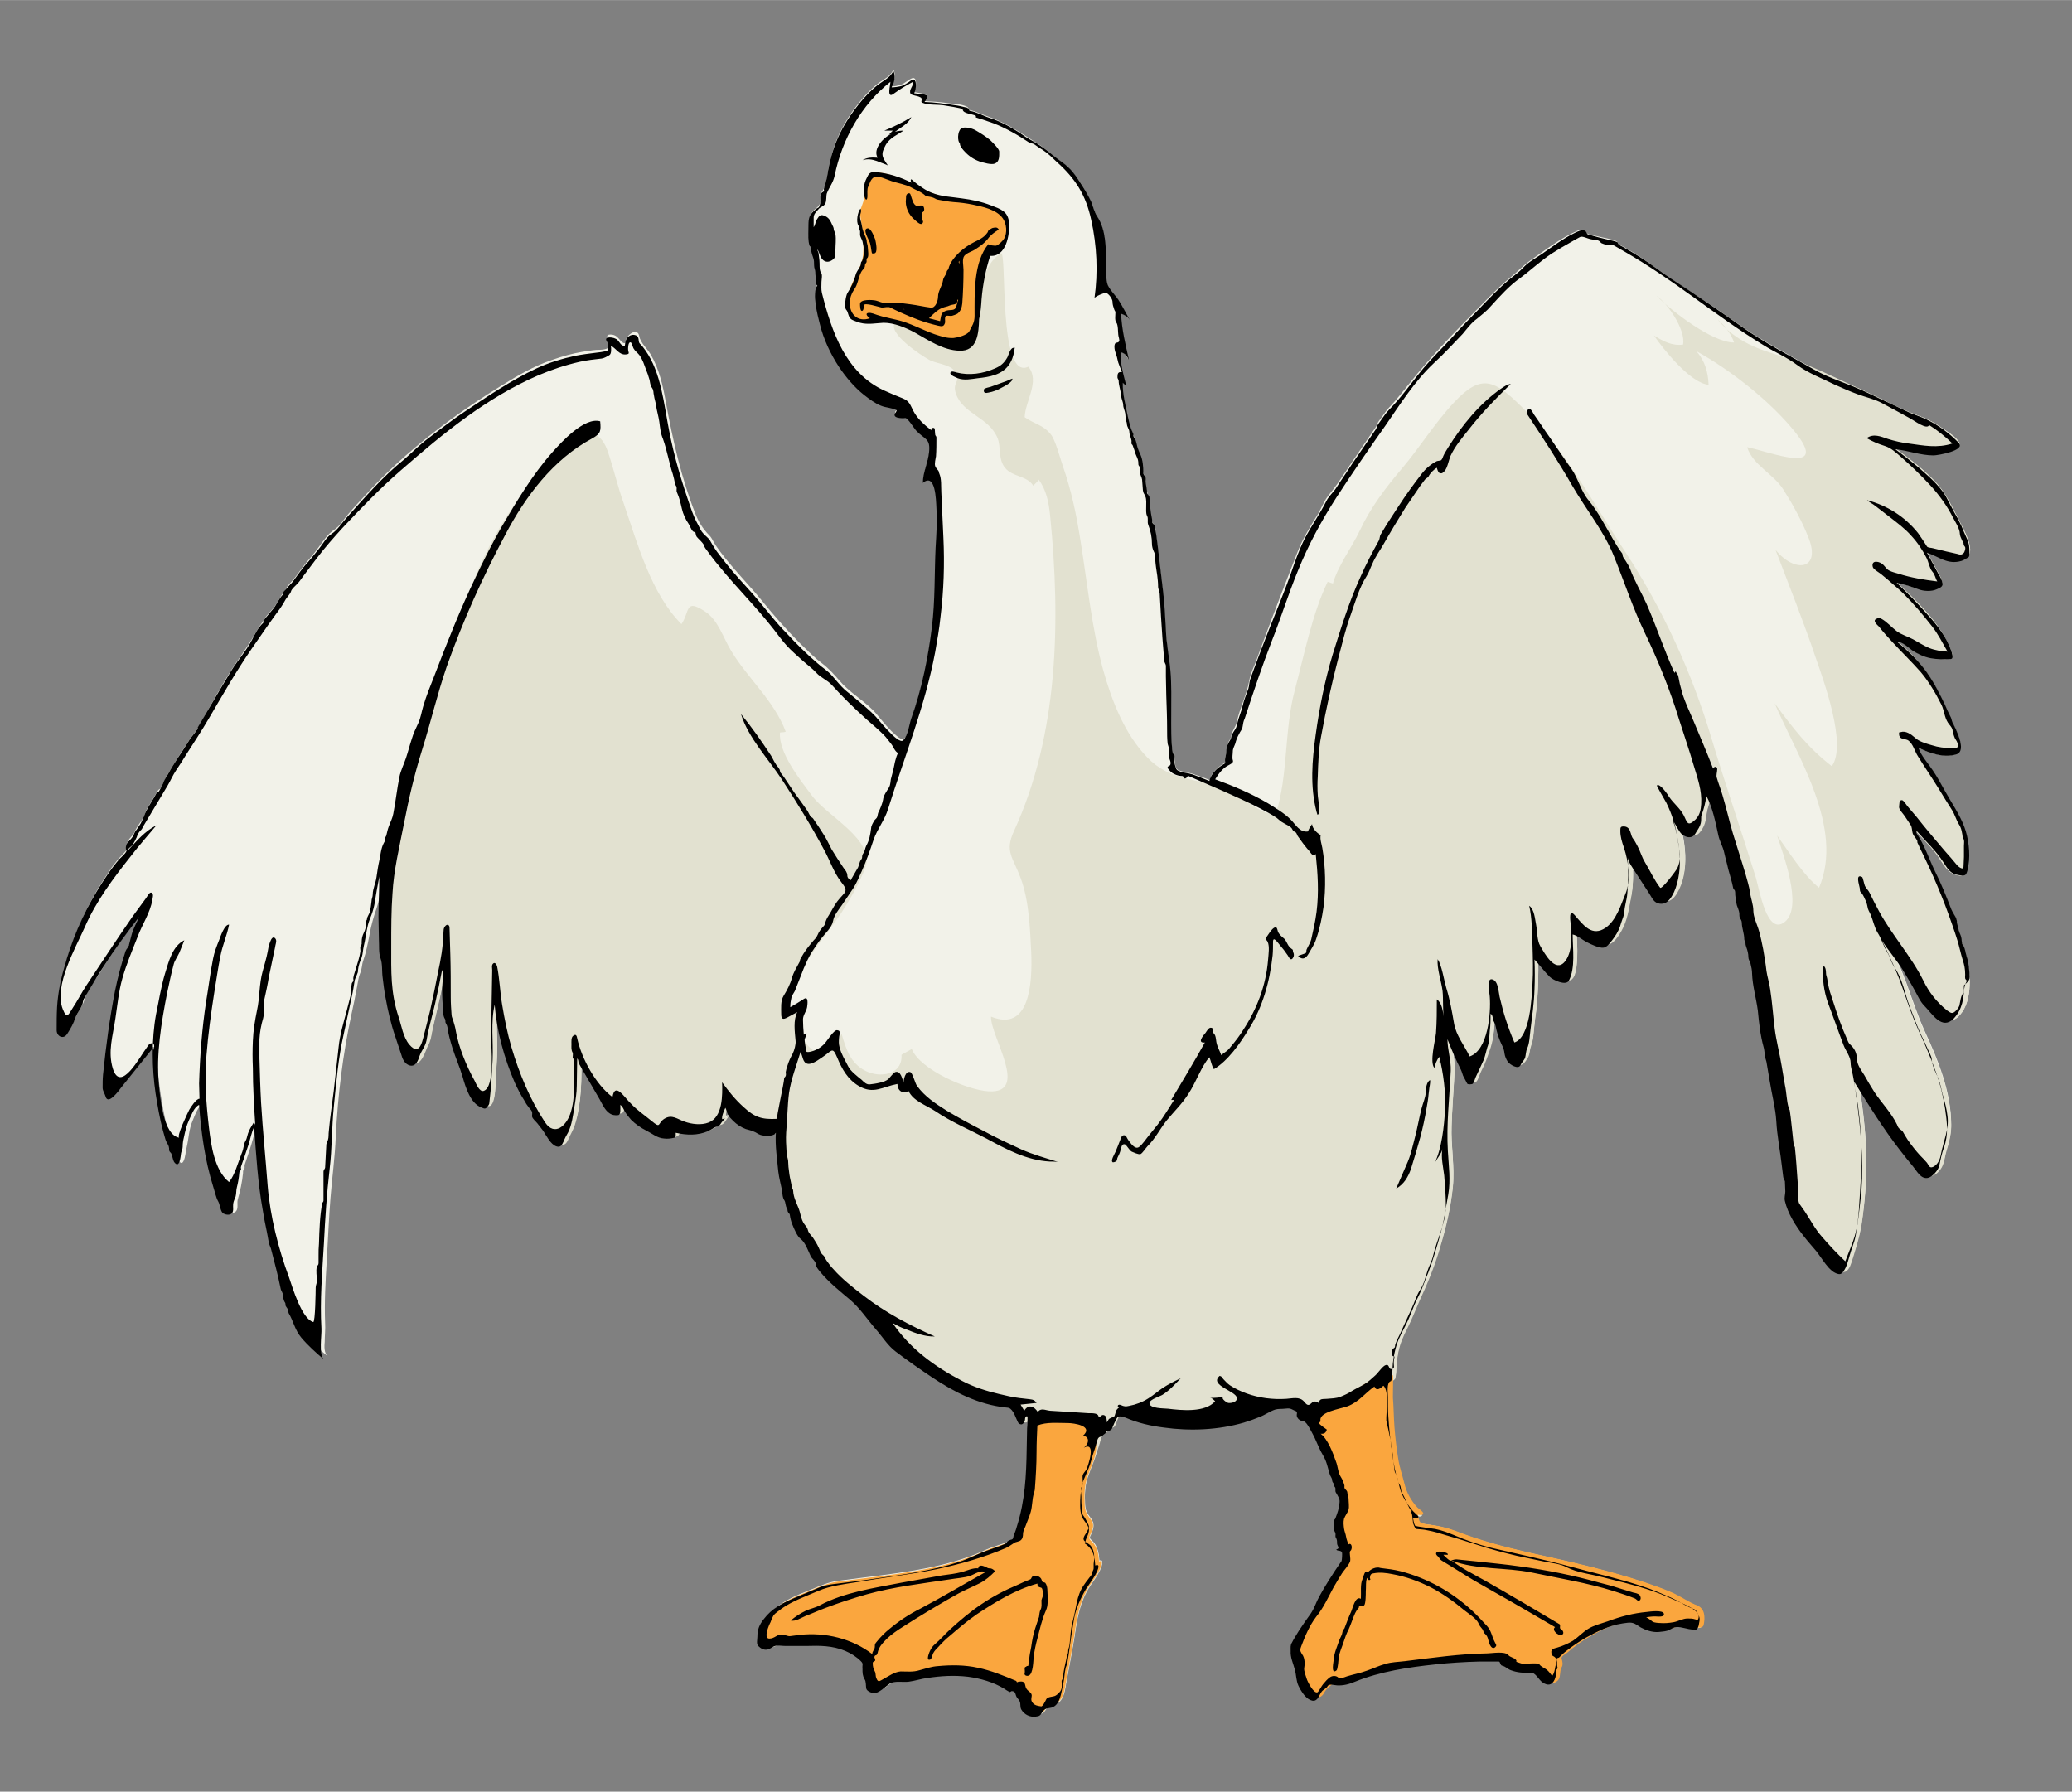 <?xml version="1.0" encoding="utf-8"?>
<!-- Generator: Adobe Illustrator 12.0.0, SVG Export Plug-In . SVG Version: 6.00 Build 51448)  -->
<!DOCTYPE svg PUBLIC "-//W3C//DTD SVG 1.1//EN" "http://www.w3.org/Graphics/SVG/1.1/DTD/svg11.dtd">
<svg  version="1.1" id="Layer_1" xmlns="http://www.w3.org/2000/svg" xmlns:xlink="http://www.w3.org/1999/xlink" width="504.7" height="436.4"
	 viewBox="0 0 504.725 436.377" overflow="visible" enable-background="new 0 0 504.725 436.377" xml:space="preserve">
<rect x="0" y="0" width="504.725" height="436.377" fill="#808080" stroke="none"/>
<g>
	<path fill-rule="evenodd" clip-rule="evenodd" fill="#f2f2e9" d="M 467.6 240.4 c 1.4 2.3 5.7 10.4 9.2 7.4 c 3.6 -3.1 3.4 -9.9 2.3 -14.2 c -0.3 -1 -0.4 -2.2 -0.9 -3.1 c -0.5 -1 -0.6 -2.2 -0.9 -3.3 c -0.4 -1.1 -0.4 -2.3 -0.8 -3.4 c -0.2 -0.5 -0.6 -1 -0.9 -1.5 c -0.4 -0.8 -0.7 -1.6 -1.1 -2.5 c -1.2 -3 -2.6 -6 -3.9 -9 c -0.7 -1.5 -1.3 -3 -2 -4.5 c -0.5 -0.9 -2.1 -2.9 -1.9 -3.9 c 1.5 1.7 3.2 3.3 4.6 5.1 c 1.3 1.5 2.2 3.7 3.8 4.9 c 1 0.7 3.3 1.5 3.8 -0.1 c 0.5 -1.7 0.6 -3.6 0.5 -5.4 c -0.3 -4.7 -2.5 -8.5 -4.8 -12.6 c -1.3 -2.1 -2.4 -4.3 -3.7 -6.3 c -1.3 -2 -3 -3.8 -3.8 -6 c 1.7 0.8 3.4 1.5 5.3 1.8 c 1.3 0.2 3.9 0.5 4.8 -0.8 c 1.2 -1.8 -0.8 -5.2 -1.6 -6.9 c -0.8 -1.5 -1.3 -3.1 -2 -4.6 c -0.9 -2 -1.9 -4 -3 -5.8 c -2.3 -3.7 -5.2 -6.9 -8.6 -9.6 c 1.5 0 2.6 1.4 3.7 2.1 c 1.5 1 3.2 1.7 5 2 c 0.8 0.1 4.1 0.7 4.7 -0.1 c 0.5 -0.6 -0.3 -2 -0.5 -2.6 c -2.7 -6.2 -8.2 -11.3 -13 -15.8 c 3.4 0.8 6.7 2.9 10.2 1.4 c 1.5 -0.7 1 -1.9 0.3 -3.1 c -1 -1.8 -2 -3.7 -3 -5.6 c 3.3 1.1 6.2 3.5 9.7 1.3 c 2.3 -1.5 -0.9 -7 -1.7 -8.6 c -1.9 -3.6 -3.4 -7.2 -6.3 -10.1 c -2.8 -2.9 -6.1 -5.4 -9.4 -7.8 c 3.6 0.3 7.1 1.9 10.7 1.3 c 0.8 -0.1 5.7 -1 4.9 -2.6 c -0.7 -1.5 -3 -2.8 -4.3 -3.7 c -2 -1.4 -4 -2.4 -6.3 -3.2 c -4.5 -1.7 -8.8 -4.1 -13.2 -6.1 c -4.2 -1.9 -8.6 -3.3 -12.7 -5.6 c -4.1 -2.4 -8.3 -4.6 -12.4 -7.1 c -4.2 -2.6 -8.1 -5.6 -12.2 -8.3 c -4.1 -2.8 -8.3 -5.3 -12.2 -8.2 c -1.8 -1.3 -3.6 -2.6 -5.5 -3.8 c -0.9 -0.6 -1.9 -1.1 -2.8 -1.7 c -0.4 -0.2 -0.9 -0.4 -1.3 -0.7 c -0.3 -0.2 -0.3 -0.6 -0.7 -0.8 c -1.4 -0.6 -3.2 -0.8 -4.7 -1.2 c -0.7 -0.2 -2.3 -0.3 -2.6 -0.9 c -0.5 -1 -1.4 -0.7 -2.2 -0.4 c -4.1 1.8 -7.8 4.7 -11.4 7.2 c -1.7 1.2 -3.2 2.8 -4.8 4.1 c -2 1.6 -3.8 3.4 -5.6 5.2 c -6.7 6.8 -13.6 13.7 -19.5 21.2 c -1.4 1.7 -2.7 3.4 -4.2 5 c -0.7 0.7 -1.3 1.5 -1.9 2.4 c -0.3 0.4 -0.6 0.8 -0.9 1.2 c -0.4 0.5 -0.5 1.2 -0.9 1.7 c -2.9 4.2 -5.7 8.4 -8.6 12.7 c -0.9 1.4 -1.9 2.6 -2.9 3.9 c -1 1.3 -1.6 2.9 -2.4 4.3 c -1.9 3.1 -3.8 6.1 -5.1 9.5 c -2.7 6.9 -5.4 13.9 -8 20.9 c -0.6 1.6 -1.2 3.2 -1.8 4.9 c -0.6 1.7 -1.6 3.6 -1.9 5.4 c -0.6 3.4 -2.3 6.6 -3 10 c -0.3 1.3 -1.2 2.2 -1.4 3.5 c -0.1 0.7 -0.7 1.3 -0.9 2 c -0.2 0.7 -0.2 1.4 -0.3 2.1 c -0.1 0.6 -0.3 1.2 -0.2 1.8 c 0 0.7 -0.6 0.8 -1.1 1.2 c -1.2 0.9 -2.5 2.1 -2.7 3.6 c -1.4 -0.6 -2.9 -1.1 -4.4 -1.6 c -1.1 -0.3 -2.2 -0.4 -3.2 -0.8 c -0.9 -0.4 -0.9 -1.9 -0.9 -2.7 c 0 -0.2 0.1 -1.9 -0.5 -1.4 c -0.7 -3.8 -0.5 -7.7 -0.5 -11.5 c 0 -4.4 -0.1 -8.6 -0.7 -12.9 c -0.6 -4.1 -0.7 -8.2 -1 -12.3 c -0.4 -4.4 -1 -8.9 -1.5 -13.3 c -0.1 -1 -0.3 -2 -0.4 -3 c -0.1 -0.7 0 -2.2 -0.5 -2.7 c -1 -1.1 -1 -3.7 -1.1 -5.2 c -0.1 -1.6 -0.7 -2.8 -0.9 -4.4 c -0.1 -0.5 0.2 -1.8 -0.2 -2.2 c -0.6 -0.8 -0.5 -1.5 -0.6 -2.5 c -0.1 -1.8 -1 -3.2 -1.5 -5 c -0.3 -1.2 -0.6 -2.6 -1.2 -3.7 c -0.8 -1.6 -1 -3.6 -1.4 -5.4 c -0.4 -2.1 -0.9 -4.2 -0.9 -6.4 c 0.3 0.3 0.7 0.6 0.9 0.9 c -0.7 -2.6 -1.7 -5.6 -1.3 -8.3 c 0.9 0.2 1.5 1 1.9 1.8 c -0.9 -3.7 -1.8 -7.4 -1.9 -11.2 c 0.8 0.2 1.6 0.7 2.1 1.5 c -0.9 -1.6 -1.8 -3.2 -2.7 -4.8 c -0.8 -1.3 -2.1 -2.3 -2.6 -3.7 c -0.6 -1.4 -0.3 -3.1 -0.3 -4.5 c 0 -1.6 -0.1 -3.2 -0.2 -4.8 c -0.1 -1.5 -0.3 -3 -0.7 -4.4 c -0.5 -1.6 -1.5 -3 -2.1 -4.6 c -1.3 -3.4 -3.1 -6.7 -5.5 -9.4 c -1.1 -1.2 -2.4 -2.1 -3.7 -3.1 c -1.4 -1.1 -2.7 -2.3 -4.2 -3.3 c -3.1 -1.9 -6.2 -4.1 -9.5 -5.6 c -1.5 -0.7 -3.1 -1.2 -4.6 -1.8 c -0.9 -0.4 -1.7 -0.7 -2.6 -0.9 c -0.4 -0.1 -0.3 -0.6 -0.7 -0.8 c -1.3 -0.7 -3.3 -0.7 -4.7 -0.9 c -1.9 -0.3 -3.8 -0.4 -5.7 -0.5 c 2.3 -1.9 -1.5 -1.9 -2.5 -2.2 c 0.2 -0.6 0.9 -3.1 -0.1 -3.4 c -0.7 -0.2 -2.3 1.4 -3.1 1.6 c -0.4 0.1 -1.9 0.6 -2.2 0.3 c 0 0 0.6 -1.6 0.6 -1.8 c 0.1 -0.8 0.1 -1.6 -0.3 -2.2 c -0.6 1.7 -2.4 2.4 -3.7 3.4 c -1.8 1.4 -3.4 3.1 -4.8 4.9 c -2.5 3.1 -4.5 6.5 -5.8 10.2 c -0.6 1.8 -1.1 3.7 -1.5 5.6 c -0.3 1.8 -0.5 4.3 -1.6 5.7 c -0.6 0.7 -0.3 1.6 -0.4 2.5 c -0.2 0.9 -0.4 1 -1.1 1.6 c -1.8 1.4 -1.6 3.1 -1.7 5.2 c 0 0.9 0 1.8 0.1 2.7 c 0.1 0.6 0.7 1.1 0.6 1.7 c -0.1 0.9 0.4 1.7 0.6 2.5 c 0.2 0.9 0.4 2.2 0.4 3.1 c 0 0.8 0.3 1.7 0.2 2.4 c -0.1 0.3 0.1 0.6 0.4 0.7 c -0.2 0.2 -0.3 0.4 -0.4 0.6 c -0.5 1.4 -0.2 3.1 0 4.5 c 1.3 8 5 15.8 11.3 21.1 c 1.4 1.2 2.9 2.3 4.5 3 c 0.6 0.3 4.5 0.7 3.6 1.6 c -0.8 1 0.4 1.3 1.2 1.4 c 1.1 0.1 1.4 -0.1 2.2 0.9 c 0.7 0.8 1.2 1.8 2 2.6 c 0.8 0.8 1.9 1.3 2.5 2.2 c 0.8 1.2 0.3 3 0 4.3 c -0.5 1.9 -1.2 3.8 -1.2 5.8 c 2.2 -1.9 2.9 1.6 3.1 3.2 c 0.4 3.6 0.3 7.2 0.1 10.8 c -0.2 5 -0.2 10.1 -0.5 15.1 c -0.2 4.8 -0.9 9.6 -1.8 14.4 c -0.9 4.7 -2.1 9.3 -3.6 13.8 c -0.6 1.7 -0.6 3.6 -1.7 5.1 c -0.7 0.9 -1.5 0.3 -2.2 -0.3 c -1.8 -1.5 -3.3 -3.4 -4.8 -5.2 c -2.6 -3.1 -6.3 -5 -8.9 -8 c -1.4 -1.6 -2.7 -3.1 -4.4 -4.4 c -1.9 -1.4 -3.6 -3.2 -5.3 -4.8 c -3.3 -3.3 -6.4 -6.8 -9.4 -10.5 c -3 -3.7 -6.3 -7 -9.2 -10.7 c -0.7 -0.9 -1.4 -1.8 -2 -2.7 c -0.6 -0.8 -0.9 -1.8 -1.6 -2.5 c -1.6 -1.6 -2.7 -3.4 -3.5 -5.5 c -3.4 -8.7 -5.4 -17.7 -7.1 -26.9 c -0.7 -4 -1.6 -8.1 -3.7 -11.7 c -0.9 -1.5 -2.5 -2.8 -2.8 -4.5 c -0.4 -2.2 -3.2 -0.2 -3.3 1.3 c -0.1 0.9 -0.8 0.3 -1.2 -0.1 c -0.6 -0.7 -1 -1.3 -2 -1.5 c -2.9 -0.4 0.1 2.1 -1.1 3.2 c -0.5 0.5 -2.1 0.5 -2.8 0.5 c -1.2 0.1 -2.4 0.3 -3.6 0.5 c -2.4 0.4 -4.8 1.1 -7.1 1.9 c -4.5 1.5 -8.6 3.9 -12.6 6.4 c -4.1 2.5 -8.1 5.2 -12 8 c -7.6 5.6 -14.8 11.7 -21.1 18.7 c -1.5 1.6 -3 3.2 -4.4 4.9 c -0.6 0.7 -1.1 1.5 -1.7 2.2 c -0.7 0.8 -1.6 1.3 -2.4 2 c -1.4 1.3 -2.5 3.2 -3.7 4.7 c -1.6 1.9 -3.1 3.7 -4.5 5.7 c -0.6 0.9 -1.4 1.6 -2.1 2.5 c -0.5 0.6 -0.6 1.2 -1.1 1.7 c -0.6 0.7 -1 1.6 -1.5 2.4 c -0.7 1.1 -1.6 2.1 -2.5 3.1 c -0.5 0.6 -0.7 1.3 -1.2 1.8 c -0.6 0.8 -1.1 1.7 -1.6 2.5 c -1.1 2 -2.4 3.9 -3.7 5.8 c -2.8 3.9 -5.1 8.1 -7.5 12.3 c -1 1.7 -1.9 3.4 -2.8 5 c -0.5 0.9 -1.3 1.7 -1.9 2.6 c -0.7 1.2 -1.5 2.3 -2.2 3.4 c -1.2 1.9 -2.4 3.8 -3.5 5.7 c -0.5 0.9 -0.9 1.9 -1.4 2.9 c -0.2 0.3 -0.5 0.3 -0.7 0.6 c -0.4 0.6 -0.7 1.2 -1.1 1.8 c -0.5 0.9 -1.1 1.8 -1.6 2.7 c -0.4 0.9 -0.7 1.9 -1.3 2.8 c -0.6 0.9 -1.3 1.8 -1.7 2.8 c -0.4 1 -1.5 1.6 -1.8 2.7 c -0.1 0.6 0.2 1.1 -0.1 1.6 c -0.3 0.5 -0.8 0.9 -1.2 1.4 c -1.6 1.6 -2.9 3.5 -4.1 5.4 c -2.6 3.9 -4.8 8.1 -6.6 12.5 c -2.1 5.1 -3.9 10.6 -4.5 16.1 c -0.3 2.6 -0.4 5.3 -0.3 8 c 0 0.7 0.5 1.6 1.3 1.6 c 1.1 0 1.8 -1.7 2.2 -2.5 c 0.5 -1 0.8 -2.1 1.4 -3 c 0.5 -0.9 1.1 -1.7 1.4 -2.7 c 0.6 -2.3 2.4 -4.6 3.7 -6.6 c 3.1 -5.1 6.6 -9.9 10.2 -14.6 c -0.9 1.9 -1.6 3.8 -2.2 5.9 c -0.2 0.6 -0.3 1.2 -0.7 1.7 c -0.9 1.3 -1.2 3 -1.6 4.5 c -1.8 6.4 -2.7 13.1 -3.6 19.7 c -0.4 3.3 -0.7 6.5 -0.8 9.8 c 0 0.6 0.5 2.3 1 2.7 c 0.5 0.4 1.3 -0.3 1.6 -0.6 c 1.4 -1.3 2.6 -3 3.8 -4.5 c 1 -1.3 2 -2.6 3 -3.8 c 0.5 -0.6 1 -1.3 1.5 -1.9 c 0.3 -0.3 0.5 -0.6 0.8 -1 c 0.4 0.1 0.8 0 1.1 -0.3 c -0.1 4.9 0.4 9.7 1.3 14.6 c 0.4 2.3 0.9 4.6 1.5 6.8 c 0.3 1 0.8 1.8 1.1 2.8 c 0.1 0.4 0 0.8 0.2 1.2 c 0.2 0.4 0.5 0.7 0.6 1.2 c 0.1 0.6 1 2.9 1.7 1.5 c 0.5 -1 0.5 -2.4 0.8 -3.5 c 0.5 -2.1 0.5 -4.2 1.4 -6.3 c 0.6 -1.4 1.3 -3.6 2.7 -4.3 c 0.4 5.1 1 10.2 2.1 15.2 c 0.5 2.3 1.1 4.6 1.8 6.8 c 0.2 0.8 0.7 1.4 0.9 2.1 c 0.2 0.7 0.3 1.7 0.9 2.2 c 0.5 0.5 1.7 0.6 2.2 0 c 0.6 -0.7 0.2 -2 0.4 -2.8 c 0.6 -2.1 1.1 -4.3 1.3 -6.5 c 0 -0.5 0 -0.7 0.3 -1 c 0.2 -0.3 0 -0.6 0.1 -1 c 0.4 -1.2 0.8 -2.4 1.2 -3.6 c 0.7 -2 1.1 -4.3 2 -6.1 c 0.4 5.4 0.7 10.8 1.4 16.1 c 0.4 2.8 0.9 5.5 1.4 8.2 c 0.5 2.6 1.2 5 1.9 7.6 c 0.6 2.5 1.2 5 1.7 7.5 c 0.1 0.3 0.3 0.6 0.4 1 c 0.2 0.5 0.1 1 0.3 1.5 c 0.1 0.4 0.4 0.7 0.5 1.1 c 0.1 0.7 0.7 1 0.7 1.7 c 0 0.9 1.1 2.3 1.4 3.1 c 0.5 1.1 1 2.3 1.8 3.2 c 1.7 2 3.5 3.7 5.5 5.3 c -0.9 -0.8 -0.8 -2.5 -0.7 -3.5 c 0 -1.5 0.2 -3 0.1 -4.6 c -0.2 -5.1 0.1 -10.2 0.4 -15.2 c 0.3 -5.1 0.5 -10.1 0.9 -15.2 c 0.4 -5 1.1 -10 1.3 -15.1 c 0.5 -10 1.7 -19.8 3.8 -29.6 c 0.5 -2.3 1 -4.6 1.4 -6.9 c 0.2 -1 0.3 -2.1 0.7 -3.1 c 0.5 -1 0.4 -2.1 0.8 -3.2 c 0.7 -2 1.1 -4.1 1.5 -6.2 c 0.4 -2.3 1 -4.4 1.8 -6.7 c 0.9 -2.7 1 -5.7 1.6 -8.5 c 0 3.5 -0.2 6.9 -0.2 10.4 c 0 1.6 0.1 3.3 0.1 4.9 c 0 1.4 -0.1 2.8 0.3 4.2 c 0.8 2.9 0.7 5.9 1.1 8.8 c 0.5 3.2 1.2 6.4 2.3 9.5 c 0.5 1.5 1 3 1.5 4.5 c 0.4 1.2 0.7 2.8 2 3.5 c 2.2 1.2 3.1 -2.8 3.8 -4.1 c 0.7 -1.2 0.8 -2.6 1.1 -4 c 0.4 -1.7 0.8 -3.4 1.2 -5.1 c 0.8 -3.3 1.4 -6.6 2.1 -9.9 c 0.3 1.1 0.2 2.3 0.1 3.5 c -0.1 1.5 0 2.9 0 4.4 c 0.1 1.1 -0.1 2.6 0.4 3.7 c 0.4 1 0.7 1.9 0.8 3 c 0.5 2.9 1.5 5.6 2.5 8.3 c 0.9 2.3 1.4 4.7 2.4 6.9 c 0.8 1.7 2 3.6 4 4 c 2 0.4 1.8 -6.2 1.9 -7.3 c 0.2 -2.9 0.4 -5.8 0.3 -8.7 c -0.1 -3.1 -0.2 -6.3 0.5 -9.3 c 0.4 5.6 1.8 11.1 3.9 16.4 c 1 2.6 2.2 5 3.6 7.3 c 0.6 1 1.6 1.9 1.6 3.1 c 0 1 1.1 1.8 1.7 2.6 c 1.2 1.5 2.2 4.1 3.9 5.1 c 1.1 0.6 1.7 -0.1 2.1 -1 c 0.5 -1.2 1.2 -2.3 1.6 -3.5 c 1.7 -5.3 1.7 -11.2 1.6 -16.7 c 0.4 0.4 0.7 1.7 1 2.3 c 0.5 0.9 1 1.7 1.5 2.6 c 1.1 1.8 2.2 3.7 3.2 5.5 c 0.8 1.4 1.6 3.1 3.3 3.4 c 1.8 0.2 1.4 -1.3 1.4 -2.5 c 1 0.7 1.5 2.3 2.3 3.2 c 1.2 1.3 2.6 2.3 4.1 3.1 c 1.4 0.7 2.7 1.8 4.3 1.9 c 1.4 0.1 2.9 0.3 2.9 -1.4 c 2.4 0.5 5 0.6 7.3 -0.2 c 1 -0.4 1.9 -1.1 2.9 -1.4 c 0.6 -0.1 1.3 -1.5 1.7 -2 c -0.2 0.1 -0.5 0.2 -0.7 0.2 c -0.1 -1 0.4 -1.9 0.8 -2.8 c 0.7 1.4 1 2.4 2.2 3.5 c 1.1 1 2.4 1.6 3.8 2 c 1.2 0.3 2.1 1.2 3.4 1.3 c 0.8 0.1 2.5 0.3 3 -0.7 c -0.2 2.4 0.1 4.7 0.4 7.1 c 0.3 2.5 1 4.9 1.2 7.3 c 0.1 0.9 0.4 1.5 0.7 2.4 c 0.2 0.8 0.3 1.7 0.6 2.4 c 0.7 1.6 1.1 3.3 1.9 4.9 c 0.7 1.5 2 2.4 2.7 3.8 c 0.4 0.7 0.6 1.5 1 2.2 c 0.4 0.9 1 1.3 1.3 2.2 c 0.5 1.7 2.5 3.3 3.7 4.4 c 1.7 1.6 3.6 3 5.3 4.6 c 3.1 3 5.6 6.7 8.4 10 c 1.4 1.7 3.2 2.9 5 4.2 c 2.1 1.5 4.2 3 6.4 4.4 c 3.8 2.5 7.8 4.6 12.1 5.9 c 2 0.6 4 0.8 6 1.2 c 1.6 0.3 1.7 2.7 2.5 3.7 c 0.5 0.7 1.2 0.3 1.6 -0.3 c 0 -0.1 0.3 -1.6 0.7 -1.2 c 0.4 0.5 0 2.3 0 2.9 c 0 1.4 -0.1 2.8 -0.1 4.2 c -0.1 4.7 -0.2 9.4 -1 14.1 c -0.4 2.3 -1 4.5 -1.8 6.7 c -0.2 0.6 -0.3 1.9 -1 2.1 c -0.6 0.2 -0.7 0.5 -1.1 0.8 c -0.8 0.6 -2 0.9 -2.9 1.2 c -1.5 0.5 -3 1 -4.4 1.7 c -8.8 3.8 -18.4 5 -27.8 6.2 c -2.4 0.3 -4.7 0.6 -7.1 0.9 c -2.4 0.3 -4.4 1.2 -6.6 2.1 c -4 1.6 -8.1 3.1 -10.7 6.7 c -1.1 1.5 -1.2 2.8 -1.4 4.6 c -0.2 2.2 1.8 3 3.6 2 c 1.5 -0.9 3.9 -0.3 5.5 -0.3 c 2.4 0 4.8 -0.1 7.1 0 c 2.1 0.2 4.2 0.6 6.1 1.6 c 0.9 0.5 1.7 1 2.5 1.7 c 0.9 0.8 0.7 1.1 0.7 2.1 c 0.1 1.7 0.7 3.1 0.9 4.7 c 0.3 1.9 3 0.9 3.8 0.3 c 1.5 -1.1 2.4 -2 4.4 -1.9 c 2.4 0 4.4 -0.6 6.8 -0.9 c 4.6 -0.7 9.4 -0.8 13.9 0.6 c 2 0.6 3.8 1.5 5.6 2.6 c 0.7 0.4 0.9 -0.2 1.5 0.2 c 0.5 0.3 0.9 1.5 1.2 1.9 c 0.6 0.8 0.2 1.9 0.8 2.7 c 0.5 0.7 1.2 1.1 2 1.3 c 0.6 0.1 1.6 0.2 2.1 -0.2 c 0.6 -0.4 0.8 -1.3 1.5 -1.7 c 1.2 -0.6 2.2 -0.3 3 -1.6 c 0.7 -1.1 0.9 -2.5 1.1 -3.8 c 0.7 -3.9 1.5 -7.8 2.1 -11.7 c 0.6 -4.2 1.3 -8.3 3.7 -12 c 0.9 -1.3 1.8 -2.6 2.5 -4 c 0.2 -0.5 1.1 -2.4 -0.2 -1.9 c -0.1 -1.8 -0.4 -3.7 -1.9 -5 c -0.7 -0.6 -0.5 -0.9 -0.1 -1.8 c 0.4 -0.9 0.8 -1.8 0.4 -2.7 c -0.3 -0.8 -1 -1.4 -1.4 -2.2 c -0.4 -0.8 -0.5 -1.7 -0.5 -2.6 c -0.1 -2.1 0 -4.4 0.7 -6.4 c 0.7 -2.1 1.6 -4 2.2 -6.1 c 0.3 -1 0.7 -2 0.9 -3 c 0.3 -1.1 0.6 -1.1 1.4 -1.8 c 0.3 -0.2 1 -1.3 1.3 -1.2 c 0.8 0.2 1.1 -1.1 1.3 -1.6 c 0.3 -0.7 0.6 -1.9 1.5 -2 c 1 -0.1 2.1 0.7 3 1 c 8.6 3.2 19.1 3.2 27.8 0.4 c 2.2 -0.7 4.2 -1.6 6.2 -2.6 c 1.4 -0.7 3.8 -1.1 5.3 -0.3 c 0.3 0.2 1 0.3 1 0.7 c 0 0.4 -0.1 0.7 0.1 1.1 c 0.4 0.7 1 0.7 1.7 1 c 1 0.5 1.7 2.3 2.2 3.3 c 1.4 2.7 2.9 5.5 3.7 8.5 c 0.6 2.4 1.6 4.7 2.6 6.9 c 0.6 1.3 0 2.9 -0.4 4.1 c -0.4 1.2 -0.7 1.7 -0.7 3 c 0 0.3 0 0.7 0.1 1 c 0.2 0.5 0.1 1.3 0.3 1.7 c 0.4 0.6 0.1 1.3 0.4 1.9 c 0.2 0.5 0.2 0.8 -0.4 1 c 0.3 0.5 1.3 0.1 1.4 0.8 c 0.1 0.5 0 1.1 0 1.6 c -0.1 0.8 -0.9 1.6 -1.4 2.2 c -0.7 1.1 -1.4 2.2 -2.1 3.3 c -1.2 1.9 -2.2 3.8 -3.1 5.8 c -1 2.2 -2.6 4 -3.9 6 c -1.2 2 -2.3 3.5 -2 5.9 c 0.1 1 0.5 2 0.8 3 c 0.3 1.2 0.4 2.4 0.7 3.5 c 0.4 1.6 1.6 3.7 3.2 4.4 c 1 0.4 1.6 0 2.1 -0.8 c 0.5 -1 1.1 -1.4 1.9 -2.1 c 0.7 -0.6 0.9 -0.7 1.9 -0.6 c 1 0.2 1.9 0.1 2.9 -0.1 c 2.4 -0.5 4.6 -1.7 7 -2.3 c 4.6 -1.3 9.3 -2 14.1 -2.5 c 4.9 -0.5 9.9 -0.8 14.9 -0.7 c 1 0 1.3 -0.1 1.7 0.7 c 0.2 0.5 1.3 0.8 1.7 1.1 c 0.8 0.5 1.9 0.8 2.8 0.9 c 1 0.1 2.4 -0.2 3.3 0.2 c 1.4 0.7 1.7 2.5 3.4 2.8 c 0.7 0.1 1.3 -0.3 1.6 -0.8 c 0.5 -0.8 0.2 -2.2 0.7 -2.9 c 0.4 -0.6 0.2 -1.5 0 -2.1 c -0.2 -0.6 0.9 -1.1 1.4 -1.5 c 1.7 -1.5 3.6 -2.9 5.6 -4 c 1.9 -1.1 3.9 -2.1 6 -2.8 c 1.8 -0.6 4.6 -1.6 6.4 -0.6 c 1.8 1 3.4 1.9 5.5 1.8 c 1 -0.1 1.9 -0.2 2.8 -0.6 c 1 -0.5 1.8 -0.7 2.9 -0.5 c 0.9 0.2 3.6 1.3 4 0 c 0.5 -1.8 0.4 -3.8 -1.6 -4.5 c -1.9 -0.7 -3.7 -2 -5.6 -2.9 c -2.2 -1 -4.5 -1.8 -6.8 -2.6 c -9.3 -3.1 -19.1 -5.3 -28.7 -7.4 c -6.1 -1.4 -12 -3 -17.9 -5.3 c -1.9 -0.7 -3.7 -1.1 -5.7 -1.4 c -0.8 -0.1 -1.6 -0.2 -2.3 -0.4 c -0.8 -0.2 -0.8 -1.3 -1 -2.1 c 0.3 0.1 1.2 0.2 1.3 -0.2 c 0.1 -0.5 -1.1 -1.2 -1.4 -1.5 c -1.5 -1.6 -2.7 -3.7 -3.2 -5.9 c -0.5 -2 -1.2 -4 -1.5 -6 c -0.4 -2.5 -0.7 -5 -0.9 -7.5 c -0.2 -2.4 -0.3 -4.8 -0.4 -7.2 c 0 -1.3 -0.5 -3.3 0.2 -4.5 c 0.2 -0.4 0.6 -0.4 0.7 -0.8 c 0.1 -0.5 0.2 -1.1 0.2 -1.7 c 0.1 -1.5 0.2 -3 0.5 -4.5 c 0.4 -2.1 1.2 -4 2.2 -5.9 c 1.1 -2.2 2 -4.5 3 -6.8 c 2 -4.3 3.8 -8.7 5.1 -13.3 c 1.4 -4.6 2.5 -9.4 3 -14.2 c 0.5 -4.9 -0.5 -9.9 -0.3 -14.9 c 0.1 -3.7 0.4 -7.3 0.6 -11 c 0.1 -1.8 0.2 -3.5 0 -5.3 c -0.2 -1.8 -0.7 -3.6 -0.7 -5.5 c 1 2.7 2.6 5.3 3.5 8 c 0.2 0.6 0.9 2.8 1.5 3 c 1 0.4 1.4 -0.4 1.7 -1.2 c 0.4 -1.1 0.9 -2.1 1.4 -3.1 c 0.6 -1.4 1 -2.7 1.5 -4.1 c 0.9 -2.8 1 -5.8 1 -8.7 c 0.6 0.3 0.5 1.1 0.6 1.6 c 0.2 0.6 0.5 1.2 0.6 1.8 c 0.4 1.9 1.4 3.5 1.9 5.3 c 0.4 1.6 0.6 3 2.2 3.9 c 1.5 0.8 2 -0.3 2.8 -1.5 c 0.4 -0.7 0.4 -1.5 0.6 -2.3 c 0.3 -1 0.6 -1.8 0.7 -2.8 c 0.2 -2 0.4 -4.1 0.7 -6.1 c 0.5 -4.4 0.6 -8.8 0.5 -13.2 c 1.4 1.5 2.6 3.5 4.3 4.6 c 0.9 0.6 2.7 1.5 3.8 0.8 c 1.3 -0.9 1.3 -4 1.4 -5.3 c 0.1 -2.1 -0.1 -4.1 -0.1 -6.2 c 1.2 0.2 2.2 1.1 3.2 1.7 c 0.9 0.5 1.8 0.9 2.8 1.2 c 2.4 0.8 3.8 -1.4 4.9 -3.3 c 1.5 -2.6 1.8 -5.6 2.4 -8.5 c 0.6 -3.2 0.4 -6.6 0.3 -9.9 c 0.3 1.4 1.3 2.7 2.1 3.9 c 1 1.5 1.9 2.9 2.9 4.4 c 0.6 1 1.2 2.4 2.4 2.8 c 1.5 0.5 2.6 -0.5 3.4 -1.8 c 3.2 -5.3 2.1 -12.8 0.2 -18.3 c 1.1 1.6 3.5 6.3 5.7 3 c 0.9 -1.3 1.1 -2.3 1.3 -3.9 c 0.2 -1.7 1 -3.4 1.3 -5.1 c 1 1.9 1.6 3.9 2.1 6 c 0.6 2.3 1.1 4.5 1.9 6.7 c 0.8 2.2 1.2 4.6 1.8 6.8 c 0.2 0.8 0.4 2.6 1 3.2 c 0.6 0.6 0.4 2.1 0.5 2.9 c 0.2 1 0.7 1.9 0.8 2.9 c 0 0.4 0 0.8 0.1 1.1 c 0.2 0.4 0.5 0.8 0.5 1.2 c 0 1 0.3 2 0.5 3 c 0.1 0.9 0.2 1.8 0.5 2.6 c 0.6 1.7 0.9 3.5 1.3 5.3 c 0.5 2.3 0.6 4.8 1 7.1 c 0.4 2.3 0.6 4.5 0.9 6.8 c 0.3 2.3 1 4.6 1.2 7 c 0.2 2.1 0.8 4.2 1.1 6.3 c 0.4 2.5 1 5 1.4 7.5 c 0.4 2.3 0.4 4.7 0.7 7 c 0.3 2.6 0.8 5.2 1.1 7.7 c 0.1 0.9 0.2 1.8 0.6 2.7 c 0.3 0.7 0.1 1.9 0.1 2.6 c 0 1 -0.2 1.8 0 2.8 c 0.3 1.2 0.9 2.4 1.5 3.5 c 1.2 2.2 2.7 4.3 4.4 6.2 c 1.8 2.1 3.2 4.5 5.1 6.4 c 0.5 0.5 1.7 1.5 2.5 1.1 c 1 -0.5 1.4 -2.2 1.7 -3.1 c 0.8 -2.6 1.6 -5.1 2.1 -7.8 c 0.9 -5.9 1.4 -11.9 1.2 -17.9 c -0.2 -6 -1 -12 -1.9 -18 c 4.2 7 8.7 13.8 13.9 20.2 c 0.8 1 1.5 2.3 2.6 3 c 1.4 0.9 2.7 -0.2 3.5 -1.3 c 1 -1.3 1 -3.1 1.5 -4.6 c 0.6 -2 1.1 -3.8 1.1 -5.9 c 0 -8 -3.2 -15.8 -6.5 -22.9 c -1.7 -3.8 -3 -7.7 -4.4 -11.6 c -1.4 -3.8 -3.1 -7.6 -4.9 -11.3 c 1.3 2 2.8 3.8 4.2 5.8 C 465.3 236.2 466.4 238.3 467.6 240.4"/>
	<path fill-rule="evenodd" clip-rule="evenodd" fill="#e2e1d0" d="M 467.6 240.4 c 1.4 2.3 5.7 10.4 9.2 7.4 c 3.6 -3.1 3.4 -9.9 2.3 -14.2 c -0.3 -1 -0.4 -2.2 -0.9 -3.1 c -0.5 -1 -0.6 -2.2 -0.9 -3.3 c -0.4 -1.1 -0.4 -2.3 -0.8 -3.4 c -0.2 -0.5 -0.6 -1 -0.9 -1.5 c -0.4 -0.8 -0.7 -1.6 -1.1 -2.5 c -1.2 -3 -2.6 -6 -3.9 -9 c -0.7 -1.5 -1.3 -3 -2 -4.5 c -0.5 -0.9 -2.1 -2.9 -1.9 -3.9 c 1.5 1.7 3.2 3.3 4.6 5.1 c 1.3 1.5 2.2 3.7 3.8 4.9 c 1 0.7 3.3 1.5 3.8 -0.1 c 0.5 -1.7 0.6 -3.6 0.5 -5.4 c -0.3 -4.7 -2.5 -8.5 -4.8 -12.6 c -1.3 -2.1 -2.4 -4.3 -3.7 -6.3 c -1.3 -2 -3 -3.8 -3.8 -6 c 1.7 0.8 3.4 1.5 5.3 1.8 c 1.3 0.2 3.9 0.5 4.8 -0.8 c 1.2 -1.8 -0.8 -5.2 -1.6 -6.9 c -0.8 -1.5 -1.3 -3.1 -2 -4.6 c -0.9 -2 -1.9 -4 -3 -5.8 c -2.3 -3.7 -5.2 -6.9 -8.6 -9.6 c 1.5 0 2.6 1.4 3.7 2.1 c 1.5 1 3.2 1.7 5 2 c 0.8 0.1 4.1 0.7 4.7 -0.1 c 0.5 -0.6 -0.3 -2 -0.5 -2.6 c -2.7 -6.2 -8.2 -11.3 -13 -15.8 c 3.4 0.8 6.7 2.9 10.2 1.4 c 1.5 -0.7 1 -1.9 0.3 -3.1 c -1 -1.8 -2 -3.7 -3 -5.6 c 3.3 1.1 6.2 3.5 9.7 1.3 c 2.3 -1.5 -0.9 -7 -1.7 -8.6 c -1.9 -3.6 -3.4 -7.2 -6.3 -10.1 c -2.8 -2.9 -6.1 -5.4 -9.4 -7.8 c 3.6 0.3 7.1 1.9 10.7 1.3 c 0.8 -0.1 5.7 -1 4.9 -2.6 c -0.7 -1.5 -3 -2.8 -4.3 -3.7 c -2 -1.4 -4 -2.4 -6.3 -3.2 c -4.5 -1.7 -8.8 -4.1 -13.2 -6.1 c -6.1 -2.7 -12.3 -6 -18.6 -7.9 c -6.3 -1.8 -12 -3.7 -16.5 -9.2 c 1.7 1.4 3.3 3.5 4 5.6 c -5.1 0.1 -15.2 -7.6 -18.9 -11.4 c 2.8 2 7.1 8.2 6.5 11.9 c -2.6 0.4 -4.9 -0.8 -7.1 -2.2 c 2.1 3.1 8.8 11.6 13.3 12 c -0.1 -3 -0.9 -5.9 -3 -8.2 c 8.2 4.5 17.9 12.1 23.9 19.5 c 8.9 11 -5.7 5.1 -11.5 3.9 c 1.3 4.3 6.4 6.5 8.8 10.3 c 2.4 3.8 4.6 7.8 6.2 11.9 c 3 7.8 -3.5 8.5 -8.1 2.8 c 3.2 8.4 6.8 17.4 9.8 26.3 c 1.9 5.5 7.7 21.3 3.9 26.4 c -6 -4.7 -9.3 -9.1 -13.9 -15.3 c 5.5 12.9 17 30.4 10.8 44.9 c -3.7 -2.9 -7.4 -8.8 -10.2 -12.7 c 1.3 4.2 6.4 17.3 1.9 21 c -4.4 3.6 -6.2 -7.8 -7.1 -10.8 c -3.4 -11 -7.4 -22.6 -10.8 -33.9 c -4.7 -15.8 -11.8 -31.4 -21 -45.4 c -7.9 -12 -14.8 -25.1 -25.2 -35.3 c -6.6 -6.5 -9.8 -8.3 -16.5 -1.1 c -4.7 5 -8.3 10.9 -12.7 16.1 c -4 4.7 -7.7 9.6 -10.3 15.2 c -1.9 4 -5.4 8.7 -6.5 12.8 c -0.5 -0.1 -0.8 -0.3 -1.3 -0.4 c -3.8 7.9 -5.7 17.8 -8 26.4 c -2.6 9.7 -1.6 20.8 -4.6 30 c -3.3 0.9 -8.8 -4.7 -12.4 -6 c -7 -2.7 -13.4 -1.8 -19 -7.7 c -5.5 -5.7 -8.6 -13.8 -10.7 -21.3 c -2.8 -10.3 -3.8 -20.9 -5.5 -31.4 c -1 -6.4 -2.2 -12.2 -4.4 -18.5 c -0.6 -1.7 -1.7 -6.1 -2.9 -7.5 c -1.9 -2.3 -3.9 -2.4 -6.3 -4.1 c 0.1 -3.8 3.8 -8.8 0.9 -12.3 c -7.5 3.6 -5.1 -28.6 -6.7 -27.6 c -4.5 2.7 -4.7 9.3 -6.1 13.7 c -4.6 14.7 -16 -2.3 -19.7 3.1 c -1.9 2.7 6.5 8.1 8.3 9.1 c 1.5 0.9 4.9 1.1 6.1 2.6 c 2.2 2.7 -0.7 2.6 0.5 5.8 c 1.8 4.9 8 5.6 10.1 10.7 c 0.9 2.3 0.1 5.1 1.8 7.2 c 1.8 2.3 5.4 1.9 6.9 4.4 c 0.3 -0.4 1.1 -1 1.3 -1.5 c 1.9 2.5 2.5 5.7 2.8 8.8 c 2.6 25.9 2 53.3 -8.8 76.8 c -2.3 5 -0.3 6.3 1.6 11.4 c 2.1 5.6 2.3 12.3 2.6 18.2 c 0.3 7.6 -0.4 19.4 -9.8 15.6 c -0.1 5 9.5 18.8 -0.6 18.2 c -5.2 -0.3 -16.7 -5.3 -18.7 -10.3 c -0.5 0.3 -2.2 1.2 -2.5 1.4 c 0.3 5 -5.4 5.7 -8.8 3.9 c -3.7 -1.9 -4.7 -5.3 -5.8 -9 c -4.4 11 -13.5 0 -8.9 -6.9 c -0.8 0.4 -2.7 0.5 -3.5 0.9 c -1 -7.4 8.4 -17.5 12.3 -23.4 c 2.1 -3.3 4.6 -7.5 5.9 -11.2 c 2.4 -6.6 -9.4 -12.5 -13 -17.4 c -2.9 -3.9 -8.2 -10.5 -7.8 -15.4 c 0.5 -0.1 0.9 0 1.4 -0.2 c -2.8 -7.5 -9.2 -12.9 -13.3 -19.7 c -1.9 -3.1 -3.2 -7.6 -6.4 -9.6 c -4.9 -3.2 -3.6 0 -5.7 3.1 c -7.4 -7.4 -10.7 -19.6 -14.1 -29.5 c -1.5 -4.2 -2.5 -8.7 -3.9 -12.7 c -2.8 -7.9 -8.7 -2.7 -13.1 1.7 c -9.2 9.1 -16.2 20.6 -20.6 32.8 c -4.1 11.3 -7.4 23.1 -11.2 34.6 c -2.5 7.5 -4.4 15.5 -6.1 23.5 c -2.9 13.1 -4.4 25.5 -2.3 38.8 c 0.5 3.2 1.2 6.4 2.3 9.5 c 0.5 1.5 1 3 1.5 4.5 c 0.4 1.2 0.7 2.8 2 3.5 c 2.2 1.2 3.1 -2.8 3.8 -4.1 c 0.7 -1.2 0.8 -2.6 1.1 -4 c 0.4 -1.7 0.8 -3.4 1.2 -5.1 c 0.8 -3.3 1.4 -6.6 2.1 -9.9 c 0.3 1.1 0.2 2.3 0.1 3.5 c -0.1 1.5 0 2.9 0 4.4 c 0.1 1.1 -0.1 2.6 0.4 3.7 c 0.4 1 0.7 1.9 0.8 3 c 0.5 2.9 1.5 5.6 2.5 8.3 c 0.9 2.3 1.4 4.7 2.4 6.9 c 0.8 1.7 2 3.6 4 4 c 2 0.4 1.8 -6.2 1.9 -7.3 c 0.2 -2.9 0.4 -5.8 0.3 -8.7 c -0.1 -3.1 -0.2 -6.3 0.5 -9.3 c 0.4 5.6 1.8 11.1 3.9 16.4 c 1 2.6 2.2 5 3.6 7.3 c 0.6 1 1.6 1.9 1.6 3.1 c 0 1 1.1 1.8 1.7 2.6 c 1.2 1.5 2.2 4.1 3.9 5.1 c 1.1 0.6 1.7 -0.1 2.1 -1 c 0.5 -1.2 1.2 -2.3 1.6 -3.5 c 1.7 -5.3 1.7 -11.2 1.6 -16.7 c 0.4 0.4 0.7 1.7 1 2.3 c 0.5 0.9 1 1.7 1.5 2.6 c 1.1 1.8 2.2 3.7 3.2 5.5 c 0.8 1.4 1.6 3.1 3.3 3.4 c 1.8 0.2 1.4 -1.3 1.4 -2.5 c 1 0.7 1.5 2.3 2.3 3.2 c 1.2 1.3 2.6 2.3 4.1 3.1 c 1.4 0.7 2.7 1.8 4.3 1.9 c 1.4 0.1 2.9 0.3 2.9 -1.4 c 2.4 0.5 5 0.6 7.3 -0.2 c 1 -0.4 1.9 -1.1 2.9 -1.4 c 0.6 -0.1 1.3 -1.5 1.7 -2 c -0.2 0.1 -0.5 0.2 -0.7 0.2 c -0.1 -1 0.4 -1.9 0.8 -2.8 c 0.7 1.4 1 2.4 2.2 3.5 c 1.1 1 2.4 1.6 3.8 2 c 1.2 0.3 2.1 1.2 3.4 1.3 c 0.8 0.1 2.5 0.3 3 -0.7 c -0.2 2.4 0.1 4.7 0.4 7.1 c 0.3 2.5 1 4.9 1.2 7.3 c 0.1 0.9 0.4 1.5 0.7 2.4 c 0.2 0.8 0.3 1.7 0.6 2.4 c 0.7 1.6 1.1 3.3 1.9 4.9 c 0.7 1.5 2 2.4 2.7 3.8 c 0.4 0.7 0.6 1.5 1 2.2 c 0.4 0.9 1 1.3 1.3 2.2 c 0.5 1.7 2.5 3.3 3.7 4.4 c 1.7 1.6 3.6 3 5.3 4.6 c 3.1 3 5.6 6.7 8.4 10 c 1.4 1.7 3.2 2.9 5 4.2 c 2.1 1.5 4.2 3 6.4 4.4 c 3.8 2.5 7.8 4.6 12.1 5.9 c 2 0.6 4 0.8 6 1.2 c 1.6 0.3 1.7 2.7 2.5 3.7 c 0.5 0.7 1.2 0.3 1.6 -0.3 c 0 -0.1 0.3 -1.6 0.7 -1.2 c 0.4 0.5 0 2.3 0 2.9 c 0 1.4 -0.1 2.8 -0.1 4.2 c -0.1 4.7 -0.2 9.4 -1 14.1 c -0.4 2.3 -1 4.5 -1.8 6.7 c -0.2 0.6 -0.3 1.9 -1 2.1 c -0.6 0.2 -0.7 0.5 -1.1 0.8 c -0.8 0.6 -2 0.9 -2.9 1.2 c -1.5 0.5 -3 1 -4.4 1.7 c -8.8 3.8 -18.4 5 -27.8 6.2 c -2.4 0.3 -4.7 0.6 -7.1 0.9 c -2.4 0.3 -4.4 1.2 -6.6 2.1 c -4 1.6 -8.1 3.1 -10.7 6.7 c -1.1 1.5 -1.2 2.8 -1.4 4.6 c -0.2 2.2 1.8 3 3.6 2 c 1.5 -0.9 3.9 -0.3 5.5 -0.3 c 2.4 0 4.8 -0.1 7.1 0 c 2.1 0.2 4.2 0.6 6.1 1.6 c 0.9 0.5 1.7 1 2.5 1.7 c 0.9 0.8 0.7 1.1 0.7 2.1 c 0.1 1.7 0.7 3.1 0.9 4.7 c 0.3 1.9 3 0.9 3.8 0.3 c 1.5 -1.1 2.4 -2 4.4 -1.9 c 2.4 0 4.4 -0.6 6.8 -0.9 c 4.6 -0.7 9.4 -0.8 13.9 0.6 c 2 0.6 3.8 1.5 5.6 2.6 c 0.7 0.4 0.9 -0.2 1.5 0.2 c 0.5 0.3 0.9 1.5 1.2 1.9 c 0.6 0.8 0.2 1.9 0.8 2.7 c 0.5 0.7 1.2 1.1 2 1.3 c 0.6 0.1 1.6 0.2 2.1 -0.2 c 0.6 -0.4 0.8 -1.3 1.5 -1.7 c 1.2 -0.6 2.2 -0.3 3 -1.6 c 0.7 -1.1 0.9 -2.5 1.1 -3.8 c 0.7 -3.9 1.5 -7.8 2.1 -11.7 c 0.6 -4.2 1.3 -8.3 3.7 -12 c 0.9 -1.3 1.8 -2.6 2.5 -4 c 0.2 -0.5 1.1 -2.4 -0.2 -1.9 c -0.1 -1.8 -0.4 -3.7 -1.9 -5 c -0.7 -0.6 -0.5 -0.9 -0.1 -1.8 c 0.4 -0.9 0.8 -1.8 0.4 -2.7 c -0.3 -0.8 -1 -1.4 -1.4 -2.2 c -0.4 -0.8 -0.5 -1.7 -0.5 -2.6 c -0.1 -2.1 0 -4.4 0.7 -6.4 c 0.7 -2.1 1.6 -4 2.2 -6.1 c 0.3 -1 0.7 -2 0.9 -3 c 0.3 -1.1 0.6 -1.1 1.4 -1.8 c 0.3 -0.2 1 -1.3 1.3 -1.2 c 0.8 0.2 1.1 -1.1 1.3 -1.6 c 0.3 -0.7 0.6 -1.9 1.5 -2 c 1 -0.1 2.1 0.7 3 1 c 8.6 3.2 19.1 3.2 27.8 0.4 c 2.2 -0.7 4.2 -1.6 6.2 -2.6 c 1.4 -0.7 3.8 -1.1 5.3 -0.3 c 0.3 0.2 1 0.3 1 0.7 c 0 0.4 -0.1 0.7 0.1 1.1 c 0.4 0.7 1 0.7 1.7 1 c 1 0.5 1.7 2.3 2.2 3.3 c 1.4 2.7 2.9 5.5 3.7 8.5 c 0.6 2.4 1.6 4.7 2.6 6.9 c 0.6 1.3 0 2.9 -0.4 4.1 c -0.4 1.2 -0.7 1.7 -0.7 3 c 0 0.3 0 0.7 0.1 1 c 0.2 0.5 0.1 1.3 0.3 1.7 c 0.4 0.6 0.1 1.3 0.4 1.9 c 0.2 0.5 0.2 0.8 -0.4 1 c 0.3 0.5 1.3 0.1 1.4 0.8 c 0.1 0.5 0 1.1 0 1.6 c -0.1 0.8 -0.9 1.6 -1.4 2.2 c -0.7 1.1 -1.4 2.2 -2.1 3.3 c -1.2 1.9 -2.2 3.8 -3.1 5.8 c -1 2.2 -2.6 4 -3.9 6 c -1.2 2 -2.3 3.5 -2 5.9 c 0.1 1 0.5 2 0.8 3 c 0.3 1.2 0.4 2.4 0.7 3.5 c 0.4 1.6 1.6 3.7 3.2 4.4 c 1 0.4 1.6 0 2.1 -0.8 c 0.5 -1 1.1 -1.4 1.9 -2.1 c 0.7 -0.6 0.9 -0.7 1.9 -0.6 c 1 0.2 1.9 0.1 2.9 -0.1 c 2.4 -0.5 4.6 -1.7 7 -2.3 c 4.6 -1.3 9.3 -2 14.1 -2.5 c 4.9 -0.5 9.9 -0.8 14.9 -0.7 c 1 0 1.3 -0.1 1.7 0.7 c 0.2 0.5 1.3 0.8 1.7 1.1 c 0.8 0.5 1.9 0.8 2.8 0.9 c 1 0.1 2.4 -0.2 3.3 0.2 c 1.4 0.7 1.7 2.5 3.4 2.8 c 0.7 0.1 1.3 -0.3 1.6 -0.8 c 0.5 -0.8 0.2 -2.2 0.7 -2.9 c 0.4 -0.6 0.2 -1.5 0 -2.1 c -0.2 -0.6 0.9 -1.1 1.4 -1.5 c 1.7 -1.5 3.6 -2.9 5.6 -4 c 1.9 -1.1 3.9 -2.1 6 -2.8 c 1.8 -0.6 4.6 -1.6 6.4 -0.6 c 1.8 1 3.4 1.9 5.5 1.8 c 1 -0.1 1.9 -0.2 2.8 -0.6 c 1 -0.5 1.8 -0.7 2.9 -0.5 c 0.9 0.2 3.6 1.3 4 0 c 0.5 -1.8 0.4 -3.8 -1.6 -4.5 c -1.9 -0.7 -3.7 -2 -5.6 -2.9 c -2.2 -1 -4.5 -1.8 -6.8 -2.6 c -9.3 -3.1 -19.1 -5.3 -28.7 -7.4 c -6.1 -1.4 -12 -3 -17.9 -5.3 c -1.9 -0.7 -3.7 -1.1 -5.7 -1.4 c -0.8 -0.1 -1.6 -0.2 -2.3 -0.4 c -0.8 -0.2 -0.8 -1.3 -1 -2.1 c 0.3 0.1 1.2 0.2 1.3 -0.2 c 0.1 -0.5 -1.1 -1.2 -1.4 -1.5 c -1.5 -1.6 -2.7 -3.7 -3.2 -5.9 c -0.5 -2 -1.2 -4 -1.5 -6 c -0.4 -2.5 -0.7 -5 -0.9 -7.5 c -0.2 -2.4 -0.3 -4.8 -0.4 -7.2 c 0 -1.3 -0.5 -3.3 0.2 -4.5 c 0.2 -0.4 0.6 -0.4 0.7 -0.8 c 0.1 -0.5 0.2 -1.1 0.2 -1.7 c 0.1 -1.5 0.2 -3 0.5 -4.5 c 0.4 -2.1 1.2 -4 2.2 -5.9 c 1.1 -2.2 2 -4.5 3 -6.8 c 2 -4.3 3.8 -8.7 5.1 -13.3 c 1.4 -4.6 2.5 -9.4 3 -14.2 c 0.5 -4.9 -0.5 -9.9 -0.3 -14.9 c 0.1 -3.7 0.4 -7.3 0.6 -11 c 0.1 -1.8 0.2 -3.5 0 -5.3 c -0.2 -1.8 -0.7 -3.6 -0.7 -5.5 c 1 2.7 2.6 5.3 3.5 8 c 0.2 0.6 0.9 2.8 1.5 3 c 1 0.4 1.4 -0.4 1.7 -1.2 c 0.4 -1.1 0.9 -2.1 1.4 -3.1 c 0.6 -1.4 1 -2.7 1.5 -4.1 c 0.9 -2.8 1 -5.8 1 -8.7 c 0.6 0.3 0.5 1.1 0.6 1.6 c 0.2 0.6 0.5 1.2 0.6 1.8 c 0.4 1.9 1.4 3.5 1.9 5.3 c 0.4 1.6 0.6 3 2.2 3.9 c 1.5 0.8 2 -0.3 2.8 -1.5 c 0.4 -0.7 0.4 -1.5 0.6 -2.3 c 0.3 -1 0.6 -1.8 0.7 -2.8 c 0.2 -2 0.4 -4.1 0.7 -6.1 c 0.5 -4.4 0.6 -8.8 0.5 -13.2 c 1.4 1.5 2.6 3.5 4.3 4.6 c 0.9 0.6 2.7 1.5 3.8 0.8 c 1.3 -0.9 1.3 -4 1.4 -5.3 c 0.1 -2.1 -0.1 -4.1 -0.1 -6.2 c 1.2 0.2 2.2 1.1 3.2 1.7 c 0.9 0.5 1.8 0.9 2.8 1.2 c 2.4 0.8 3.8 -1.4 4.9 -3.3 c 1.5 -2.6 1.8 -5.6 2.4 -8.5 c 0.6 -3.2 0.4 -6.6 0.3 -9.9 c 0.3 1.4 1.3 2.7 2.1 3.9 c 1 1.5 1.9 2.9 2.9 4.4 c 0.6 1 1.2 2.4 2.4 2.8 c 1.5 0.5 2.6 -0.5 3.4 -1.8 c 3.2 -5.3 2.1 -12.8 0.2 -18.3 c 1.1 1.6 3.5 6.3 5.7 3 c 0.9 -1.3 1.1 -2.3 1.3 -3.9 c 0.2 -1.7 1 -3.4 1.3 -5.1 c 1 1.9 1.6 3.9 2.1 6 c 0.6 2.3 1.1 4.5 1.9 6.7 c 0.8 2.2 1.2 4.6 1.8 6.8 c 0.2 0.8 0.4 2.6 1 3.2 c 0.6 0.6 0.4 2.1 0.5 2.9 c 0.2 1 0.7 1.9 0.8 2.9 c 0 0.4 0 0.8 0.1 1.1 c 0.2 0.4 0.5 0.8 0.5 1.2 c 0 1 0.3 2 0.5 3 c 0.1 0.9 0.2 1.8 0.5 2.6 c 0.6 1.7 0.9 3.5 1.3 5.3 c 0.5 2.3 0.6 4.8 1 7.1 c 0.4 2.3 0.6 4.5 0.9 6.8 c 0.3 2.3 1 4.6 1.2 7 c 0.2 2.1 0.8 4.2 1.1 6.3 c 0.4 2.5 1 5 1.4 7.5 c 0.4 2.3 0.4 4.7 0.7 7 c 0.3 2.6 0.8 5.2 1.1 7.7 c 0.1 0.9 0.2 1.8 0.6 2.7 c 0.3 0.7 0.1 1.9 0.1 2.6 c 0 1 -0.2 1.8 0 2.8 c 0.3 1.2 0.9 2.4 1.5 3.5 c 1.2 2.2 2.7 4.3 4.4 6.2 c 1.8 2.1 3.2 4.5 5.1 6.4 c 0.5 0.5 1.7 1.5 2.5 1.1 c 1 -0.5 1.4 -2.2 1.7 -3.1 c 0.8 -2.6 1.6 -5.1 2.1 -7.8 c 0.9 -5.9 1.4 -11.9 1.2 -17.9 c -0.2 -6 -1 -12 -1.9 -18 c 4.2 7 8.7 13.8 13.9 20.2 c 0.8 1 1.5 2.3 2.6 3 c 1.4 0.9 2.7 -0.2 3.5 -1.3 c 1 -1.3 1 -3.1 1.5 -4.6 c 0.6 -2 1.1 -3.8 1.1 -5.9 c 0 -8 -3.2 -15.8 -6.5 -22.9 c -1.7 -3.8 -3 -7.7 -4.4 -11.6 c -1.4 -3.8 -3.1 -7.6 -4.9 -11.3 c 1.3 2 2.8 3.8 4.2 5.8 C 465.3 236.2 466.4 238.3 467.6 240.4"/>
	<path fill-rule="evenodd" clip-rule="evenodd" fill="#faa63e" d="M 252.1 345.5 c -0.5 1.1 -0.6 2.6 -0.7 3.6 c -0.4 5.5 -0.1 11 -1.1 16.5 c -0.4 2.3 -1 4.5 -1.8 6.7 c -0.2 0.6 -0.3 1.9 -1 2.1 c -0.6 0.2 -0.7 0.5 -1.1 0.8 c -0.8 0.6 -2 0.9 -2.9 1.2 c -1.5 0.5 -3 1 -4.4 1.7 c -8.8 3.8 -18.4 5 -27.8 6.2 c -2.4 0.3 -4.7 0.6 -7.1 0.9 c -2.4 0.3 -4.4 1.2 -6.6 2.1 c -4 1.6 -8.1 3.1 -10.7 6.7 c -1.1 1.5 -1.2 2.8 -1.4 4.6 c -0.2 2.2 1.8 3 3.6 2 c 1.5 -0.9 3.9 -0.3 5.5 -0.3 c 2.4 0 4.8 -0.1 7.1 0 c 2.1 0.2 4.2 0.6 6.1 1.6 c 0.9 0.5 1.7 1 2.5 1.7 c 0.9 0.8 0.7 1.1 0.7 2.1 c 0.1 1.7 0.7 3.1 0.9 4.7 c 0.3 1.9 3 0.9 3.8 0.3 c 1.5 -1.1 2.4 -2 4.4 -1.9 c 2.4 0 4.4 -0.6 6.8 -0.9 c 4.6 -0.7 9.4 -0.8 13.9 0.6 c 2 0.6 3.8 1.5 5.6 2.6 c 0.7 0.4 0.9 -0.2 1.5 0.2 c 0.5 0.3 0.9 1.5 1.2 1.9 c 0.6 0.8 0.2 1.9 0.8 2.7 c 0.5 0.7 1.2 1.1 2 1.3 c 0.6 0.1 1.6 0.2 2.1 -0.2 c 0.6 -0.4 0.8 -1.3 1.5 -1.7 c 1.2 -0.6 2.2 -0.3 3 -1.6 c 0.7 -1.1 0.9 -2.5 1.1 -3.8 c 0.7 -3.9 1.5 -7.8 2.1 -11.7 c 0.6 -4.2 1.3 -8.3 3.7 -12 c 0.9 -1.3 1.8 -2.6 2.5 -4 c 0.2 -0.5 1.1 -2.4 -0.2 -1.9 c -0.1 -1.8 -0.4 -3.7 -1.9 -5 c -0.7 -0.6 -0.5 -0.9 -0.1 -1.8 c 0.4 -0.9 0.8 -1.8 0.4 -2.7 c -0.3 -0.8 -1 -1.4 -1.4 -2.2 c -0.4 -0.8 -0.5 -1.7 -0.5 -2.6 c -0.1 -2.1 0 -4.4 0.7 -6.4 c 1.1 -3.1 2.6 -5.6 2 -8.8 c -0.5 -2.6 -1.5 -4.9 -4.3 -5.6 c -1.8 -0.5 -3.7 -0.1 -5.6 -0.4 c -1.5 -0.2 -2.9 -1.5 -4.4 -0.4 C 252.6 344.6 252.3 345 252.1 345.5 z"/>
	<path fill-rule="evenodd" clip-rule="evenodd" fill="#faa63e" d="M 413.4 391 c -1.9 -0.7 -3.7 -2 -5.6 -2.9 c -2.2 -1 -4.5 -1.8 -6.8 -2.6 c -9.3 -3.1 -19.1 -5.3 -28.7 -7.4 c -6.1 -1.4 -12 -3 -17.9 -5.3 c -1.9 -0.7 -3.7 -1.1 -5.7 -1.4 c -0.8 -0.1 -1.6 -0.2 -2.3 -0.4 c -0.8 -0.2 -0.8 -1.3 -1 -2.1 c 0.3 0.1 1.2 0.2 1.3 -0.2 c 0.1 -0.5 -1.1 -1.2 -1.4 -1.5 c -1.5 -1.6 -2.7 -3.7 -3.2 -5.9 c -0.5 -2 -1.2 -4 -1.5 -6 c -0.4 -2.5 -0.7 -5 -0.9 -7.5 c -0.2 -2.5 -0.2 -5 -0.4 -7.5 c 0 -0.7 0.1 -5.2 0 -5.3 c -0.2 -0.2 -0.8 -0.6 -1 -0.8 c -0.4 0.8 -1.1 0.9 -1.6 0 c -3 2.1 -5.6 3.9 -9 5.6 c -3.3 1.6 -6.3 3.1 -9.6 4.3 c 1.8 1.2 2.1 2.6 3.1 4.5 c 1.4 2.7 2.9 5.5 3.7 8.5 c 0.6 2.4 1.6 4.7 2.6 6.9 c 0.6 1.3 0 2.9 -0.4 4.1 c -0.4 1.2 -0.7 1.7 -0.7 3 c 0 0.3 0 0.7 0.1 1 c 0.2 0.5 0.1 1.3 0.3 1.7 c 0.4 0.6 0.1 1.3 0.4 1.9 c 0.2 0.5 0.2 0.8 -0.4 1 c 0.3 0.5 1.3 0.1 1.4 0.8 c 0.1 0.5 0 1.1 0 1.6 c -0.1 0.8 -0.9 1.6 -1.4 2.2 c -0.7 1.1 -1.4 2.2 -2.1 3.3 c -1.2 1.9 -2.2 3.8 -3.1 5.8 c -1 2.2 -2.6 4 -3.9 6 c -1.2 2 -2.3 3.5 -2 5.9 c 0.1 1 0.5 2 0.8 3 c 0.3 1.2 0.4 2.4 0.7 3.5 c 0.4 1.6 1.6 3.7 3.2 4.4 c 1 0.4 1.6 0 2.1 -0.8 c 0.5 -1 1.1 -1.4 1.9 -2.1 c 0.7 -0.6 0.9 -0.7 1.9 -0.6 c 1 0.2 1.9 0.1 2.9 -0.1 c 2.4 -0.5 4.6 -1.7 7 -2.3 c 4.6 -1.3 9.3 -2 14.1 -2.5 c 4.9 -0.5 9.9 -0.8 14.9 -0.7 c 1 0 1.3 -0.1 1.7 0.7 c 0.2 0.5 1.3 0.8 1.7 1.1 c 0.8 0.5 1.9 0.8 2.8 0.9 c 1 0.1 2.4 -0.2 3.3 0.2 c 1.4 0.7 1.7 2.5 3.4 2.8 c 0.7 0.1 1.3 -0.3 1.6 -0.8 c 0.5 -0.8 0.2 -2.2 0.7 -2.9 c 0.4 -0.6 0.2 -1.5 0 -2.1 c -0.2 -0.6 0.9 -1.1 1.4 -1.5 c 1.7 -1.5 3.6 -2.9 5.6 -4 c 1.9 -1.1 3.9 -2.1 6 -2.8 c 1.8 -0.6 4.6 -1.6 6.4 -0.6 c 1.8 1 3.4 1.9 5.5 1.8 c 1 -0.1 1.9 -0.2 2.8 -0.6 c 1 -0.5 1.8 -0.7 2.9 -0.5 c 0.9 0.2 3.6 1.3 4 0 C 415.4 393.8 415.3 391.8 413.4 391 z"/>
	<path fill-rule="evenodd" clip-rule="evenodd" fill="#faa63e" d="M 244.9 58.2 c 2 -4.5 -1.3 -7.5 -5.3 -8.3 c -2.8 -0.6 -5.7 -1.2 -8.6 -1.8 c -3.2 -0.6 -5.1 -1.4 -8.1 -3 c -2.3 -1.3 -5.6 -2.6 -8.1 -3 c -4 -0.6 -3.7 4.2 -4.4 6.7 c -0.5 1.7 -1.1 2.3 -0.8 4 c 0.2 1.6 0.5 3 0.6 4.7 c 0.1 1.5 0.2 3.3 0 4.9 c -0.8 4.8 -4.9 8 -3.3 13.2 c 1.1 3.6 4.3 2.4 7.2 2.1 c 6 -0.6 10.8 3.3 16 5.8 c 7.5 3.7 8.3 -5.6 8.6 -10.9 c 0.2 -3.4 -0.1 -6.4 1.3 -9.4 c 1.2 -2.6 3.8 -2.5 5 -5 C 244.9 58.3 244.9 58.2 244.9 58.2 z"/>
	<path fill-rule="evenodd" clip-rule="evenodd" fill="#000000" d="M 479.8 237.9 c -0.1 -1.6 -0.2 -3.4 -0.7 -4.8 c -0.3 -0.9 -0.4 -2.3 -1 -3 c -0.3 -0.4 -0.2 -1.4 -0.4 -2 c -0.3 -0.8 -0.6 -1.6 -0.8 -2.4 c -0.1 -0.6 -0.2 -1.8 -0.5 -2.3 c -0.4 -0.7 -0.8 -1.3 -1.1 -2 c -1.2 -3.1 -2.4 -6.1 -3.9 -9.1 c -1.5 -3.1 -2.6 -6.5 -4.5 -9.3 c -0.1 -0.1 -0.1 -0.4 0 -0.6 c 2.2 2.5 4.7 4.8 6.5 7.6 c 0.8 1.2 1.5 2.6 3.1 3 c 0.5 0.1 1.7 0.4 2.2 0.1 c 0.5 -0.3 0.7 -1.8 0.8 -2.4 c 0.5 -2.8 0 -6.7 -1 -9.3 c -1.1 -3 -3.2 -6 -4.8 -8.9 c -0.9 -1.6 -1.8 -3.3 -2.9 -4.9 c -1.2 -1.8 -2.8 -3.5 -3.5 -5.5 c 2.6 1.3 6.3 2.6 9.3 1.6 c 2.6 -0.9 -0.2 -6.2 -1 -7.8 c -0.2 -0.4 -0.2 -0.8 -0.4 -1.2 c -0.5 -1 -1 -2 -1.4 -3 c -0.6 -1.3 -1.3 -2.7 -2 -4 c -1.5 -2.8 -3.3 -5.4 -5.6 -7.7 c -1.3 -1.3 -2.7 -2.6 -4.1 -3.7 c 1.4 0 2.7 1.4 3.7 2.1 c 1.4 0.9 2.9 1.6 4.5 1.9 c 1.6 0.3 3.2 0.3 4.9 0.2 c 1.1 -0.1 -0.3 -3 -0.5 -3.5 c -1.3 -2.9 -3.4 -5.4 -5.5 -7.7 c -2.3 -2.6 -4.7 -5 -7.2 -7.4 c 1.9 0.4 3.6 1 5.3 1.6 c 1.3 0.5 3.2 0.6 4.5 0 c 0.6 -0.3 1.4 -0.5 1.4 -1.3 c -0.1 -0.9 -0.5 -1.6 -1 -2.4 c -0.9 -1.7 -1.9 -3.5 -2.8 -5.2 c 3 1 5 3 8.4 2 c 0.6 -0.2 1.2 -0.6 1.7 -0.9 c 0.4 -0.2 0.2 -1.8 0.2 -2.2 c 0 -1.5 -0.9 -2.9 -1.5 -4.4 c -0.2 -0.6 -0.5 -1.2 -0.8 -1.8 c -0.4 -0.9 -0.9 -1.7 -1.4 -2.6 c -0.7 -1.3 -1.4 -2.7 -2.1 -4 c -1.6 -2.6 -4.3 -4.9 -6.6 -6.9 c -1.8 -1.5 -3.7 -3 -5.6 -4.4 c 3.1 0.3 6.1 1.5 9.3 1.5 c 1 0 8 -1.2 6.1 -3.1 c -2.3 -2.3 -4.8 -4.2 -7.7 -5.6 c -1.4 -0.7 -2.8 -1.1 -4.2 -1.7 c -1.7 -0.8 -3.4 -1.6 -5.1 -2.4 c -2.9 -1.3 -5.7 -2.8 -8.7 -4 c -3.2 -1.3 -6.5 -2.4 -9.5 -4.1 c -5.9 -3.4 -12.1 -6.5 -17.7 -10.5 c -5.6 -4 -11.2 -7.8 -16.9 -11.5 c -2.6 -1.7 -5.1 -3.7 -7.8 -5.4 c -1.4 -0.9 -2.8 -1.7 -4.2 -2.5 c -0.6 -0.3 -1.1 -0.5 -1.2 -1 c -0.1 -0.3 -1.8 -0.6 -2.2 -0.7 c -1.7 -0.4 -3.3 -0.8 -5 -1.3 c -0.5 -0.1 -0.3 -0.8 -1 -1 c -0.7 -0.2 -1.7 0.3 -2.3 0.6 c -2.9 1.4 -5.5 3.4 -8.1 5.2 c -1.5 1 -3.2 1.9 -4.5 3.3 c -1 1.1 -2.2 1.9 -3.3 2.8 c -2.6 2.2 -4.9 4.6 -7.2 7 c -2.4 2.5 -4.8 4.9 -7.1 7.5 c -2.2 2.4 -4.6 4.7 -6.7 7.2 c -2.2 2.6 -4.2 5.5 -6.5 8.1 c -1 1.2 -2.1 2.1 -3 3.4 c -0.5 0.7 -1 1.4 -1.5 2.1 c -0.3 0.4 -0.3 0.9 -0.6 1.3 c -2 2.9 -3.9 5.7 -5.9 8.6 c -1.2 1.9 -2.5 3.7 -3.7 5.6 c -0.7 1.1 -1.8 2 -2.4 3.2 c -1.6 3.2 -3.7 6.1 -5.3 9.2 c -1.4 2.8 -2.4 5.7 -3.4 8.6 c -2.2 6.1 -4.8 12.1 -7.1 18.2 c -0.6 1.6 -1.2 3.2 -1.8 4.8 c -0.3 0.9 -0.7 1.8 -1 2.8 c -0.2 0.6 -0.2 1.4 -0.4 2.1 c -0.5 1.4 -1.1 2.8 -1.4 4.2 c -0.3 1.4 -1 2.8 -1.3 4.3 c -0.2 0.8 -0.3 1.2 -0.7 1.7 c -0.4 0.6 -0.7 1.1 -0.8 1.7 c -0.1 0.6 -0.6 1.1 -0.8 1.6 c -0.2 0.5 -0.4 1.4 -0.4 1.9 c 0 0.7 -0.3 1.4 -0.3 2 c 0 0.5 0.2 0.8 -0.3 1 c -0.4 0.2 -0.8 0.5 -1.2 0.8 c -1 0.7 -2.1 2.1 -2.3 3.3 c -1.1 -0.4 -2.2 -0.9 -3.3 -1.3 c -0.5 -0.2 -1.1 -0.4 -1.6 -0.5 c -0.6 -0.2 -1.5 -0.2 -1.9 -0.4 c -0.5 -0.2 -1.1 -0.3 -1.3 -0.8 c -0.2 -0.6 -0.4 -1.1 -0.4 -1.7 c 0 -0.3 0.3 -2.5 -0.4 -1.9 c -0.5 -3.1 -0.4 -6.6 -0.4 -9.8 c 0 -3.5 0.1 -7.1 -0.2 -10.5 c -0.3 -3.4 -1 -6.6 -1.1 -10 c -0.2 -3.1 -0.3 -6.3 -0.7 -9.4 c -0.4 -3.7 -0.9 -7.3 -1.3 -11 c -0.2 -1.6 -0.4 -3.2 -0.7 -4.8 c 0 -0.3 -0.5 -0.5 -0.6 -0.8 c -0.1 -0.3 0 -0.7 -0.1 -1 c -0.2 -0.9 -0.3 -1.7 -0.4 -2.6 c -0.1 -0.8 -0.1 -1.7 -0.2 -2.5 c 0 -0.4 -0.2 -0.5 -0.4 -0.8 c -0.3 -0.3 -0.2 -0.6 -0.2 -0.9 c -0.1 -0.8 -0.3 -1.5 -0.3 -2.3 c 0 -0.3 0.1 -0.8 -0.1 -1.1 c -0.3 -0.4 -0.5 -0.5 -0.5 -1 c 0 -1.4 -0.1 -3 -0.7 -4.4 c -0.3 -0.6 -0.5 -1.1 -0.7 -1.7 c -0.2 -0.6 -0.3 -1.7 -0.7 -2.2 c -0.2 -0.3 -0.4 -0.6 -0.3 -1 c 0 -0.2 -0.5 -1.1 -0.6 -1.4 c -0.3 -1 -0.6 -2.1 -0.8 -3.1 c -0.5 -2.6 -1.3 -5.4 -1.2 -8.1 c 0.2 0.3 0.7 0.6 0.9 0.9 c -0.6 -2.4 -1.7 -5.9 -1.3 -8.3 c 0.9 0.2 1.5 1 1.9 1.8 c -0.8 -3.5 -1.8 -7.6 -1.9 -11.2 c 0.7 0.2 1.6 0.7 2.1 1.5 c -0.9 -1.6 -1.7 -3.2 -2.7 -4.8 c -0.8 -1.3 -2.4 -2.7 -2.8 -4.1 c -0.4 -1.6 -0.1 -3.8 -0.2 -5.4 c -0.2 -3.7 -0.1 -7.5 -2.1 -10.7 c -0.8 -1.2 -1.1 -2.5 -1.6 -3.8 c -0.7 -1.5 -1.6 -3 -2.5 -4.4 c -0.9 -1.4 -1.8 -2.8 -3 -3.9 c -1 -1 -2.3 -1.8 -3.3 -2.6 c -1 -0.8 -2.2 -1.8 -3.4 -2.6 c -1.2 -0.9 -2.6 -1.5 -3.8 -2.3 c -2.7 -1.9 -5.6 -3.6 -8.7 -4.6 c -1.6 -0.5 -3.1 -1.4 -4.7 -1.7 c -0.6 -0.1 -0.1 -0.3 -0.5 -0.6 c -0.3 -0.2 -0.5 -0.3 -0.8 -0.3 c -0.8 -0.2 -1.6 -0.4 -2.5 -0.5 c -2.5 -0.4 -4.9 -0.7 -7.4 -0.8 c 0.3 -0.3 0.9 -1.2 0.5 -1.6 c -0.3 -0.3 -2.4 -0.4 -3 -0.5 c 0.3 -0.8 0.4 -1.2 0.4 -2.1 c 0 -0.6 -0.2 -1.7 -1.1 -1.1 c -0.6 0.5 -1.6 1.1 -2.3 1.4 c -0.2 0.1 -2.6 0.5 -2.5 0.3 c 0.7 -1.1 1 -2.8 0.4 -4 c -0.6 1.6 -2.4 2.4 -3.7 3.4 c -1.7 1.3 -3.2 2.9 -4.5 4.5 c -4.5 5.6 -6.8 10.6 -7.9 17.7 c -0.2 1.2 -0.5 2 -0.8 3.1 c -0.1 0.3 0.2 0.6 -0.2 0.8 c -0.3 0.1 -0.5 0.4 -0.6 0.7 c -0.2 0.6 0 1.2 -0.1 1.9 c 0 0.2 -0.2 1.1 -0.4 1.2 c -0.6 0.3 -1 0.7 -1.5 1.2 c -1.2 1.2 -0.9 2.6 -1 4.2 c 0 1.1 -0.1 2.8 0.3 3.9 c 0 0.1 0.3 0.3 0.4 0.4 c 0.1 0.1 0 0.6 0 0.8 c 0.1 0.7 0.3 1.2 0.5 1.8 c 0.2 0.6 0.2 1.1 0.2 1.8 c 0 0.7 0.3 1.1 0.3 1.7 c 0 0.7 0.1 1.2 0.2 1.9 c 0.1 0.5 -0.4 0.8 0.3 1.3 c -1.4 1.7 0.1 7.5 0.6 9.4 c 0.9 3.7 2.6 7.3 4.7 10.5 c 1.7 2.5 3.7 4.9 6.1 6.8 c 1.3 1 2.6 2 4.1 2.6 c 1.2 0.5 2.8 0.5 3.8 1.1 c 0 0.2 -0.1 0.4 -0.2 0.5 c -1.2 1.5 1.6 1.5 2.3 1.4 c 0.6 -0.1 2.2 2.6 2.7 3.1 c 2.1 2.2 3.5 1.8 3.1 5.3 c -0.3 2.5 -1.5 4.9 -1.5 7.4 c 3.1 -2.6 3.2 4.2 3.3 6.1 c 0.2 3.3 0 6.4 -0.2 9.7 c -0.3 6.5 -0.1 12.9 -0.9 19.3 c -0.9 7.4 -2.5 15.2 -5 22.2 c -0.6 1.7 -0.7 4 -2 5.4 c -1.2 1.2 -6.3 -5.5 -7 -6.1 c -2.2 -2.2 -4.8 -4.2 -7.2 -6.2 c -1.1 -1 -2.1 -2.3 -3.1 -3.4 c -1 -1.2 -2.4 -2 -3.6 -3.1 c -2.7 -2.3 -5.2 -4.8 -7.6 -7.4 c -2.3 -2.3 -4.2 -4.8 -6.3 -7.3 c -2.1 -2.6 -4.5 -5 -6.7 -7.6 c -1.1 -1.3 -2.2 -2.7 -3.2 -4 c -0.5 -0.6 -0.9 -1.2 -1.3 -1.8 c -0.4 -0.6 -0.7 -1.2 -1 -1.7 c -0.4 -0.7 -1.2 -1.2 -1.7 -1.8 c -0.5 -0.5 -0.9 -1.4 -1.2 -2 c -0.8 -1.4 -1.4 -2.9 -1.9 -4.4 c -2.1 -6 -4 -12.3 -5.2 -18.6 c -1.3 -6.5 -1.9 -14.1 -5.8 -19.6 c -0.4 -0.6 -0.9 -1.2 -1.4 -1.7 c -0.4 -0.5 0 -1.5 -0.8 -1.9 c -1.4 -0.6 -2.5 0.5 -2.7 1.7 c -0.1 0.6 0.1 1.1 -0.7 0.7 c -0.6 -0.3 -0.9 -1.3 -1.6 -1.6 c -0.6 -0.3 -1.3 -0.4 -1.9 -0.3 c -1 0.3 -0.1 1 0 1.5 c 0.1 0.6 0.2 1.7 -0.4 1.8 c -0.9 0.2 -1.7 0.3 -2.6 0.4 c -1.6 0.2 -3.2 0.4 -4.8 0.7 c -3.3 0.7 -6.6 1.7 -9.6 3.1 c -6.2 2.9 -11.9 6.8 -17.6 10.6 c -3 2 -5.8 4.2 -8.6 6.3 c -2.2 1.6 -4.1 3.6 -6.2 5.4 c -5.1 4.1 -9.4 9.1 -13.8 14 c -1.1 1.2 -2.3 3.1 -3.7 4 c -1.3 0.8 -2.1 2.4 -3 3.5 c -1.2 1.5 -2.3 2.9 -3.6 4.3 c -1 1.2 -1.8 2.4 -2.7 3.6 c -0.4 0.6 -1 1.1 -1.5 1.7 c -0.3 0.3 -0.6 0.7 -0.9 1 c -0.2 0.2 -0.1 0.6 -0.2 0.7 c -0.9 0.9 -1.5 2.4 -2.3 3.4 c -0.7 0.8 -1.3 1.6 -2 2.4 c -0.3 0.3 -0.3 0.9 -0.5 1.1 c -1.2 1.1 -2 2.7 -2.7 4.1 c -1.4 2.7 -3.5 5 -5.1 7.6 c -1.7 2.8 -3.4 5.7 -5.1 8.6 c -1 1.7 -2 3.4 -3 5.1 c -0.1 0.2 0.1 0.4 -0.2 0.6 c -0.2 0.2 -0.3 0.5 -0.5 0.7 c -0.5 0.7 -1.2 1.4 -1.6 2.2 c -1.6 2.6 -3.5 5.2 -4.9 7.8 c -0.4 0.7 -1 1.5 -1.2 2.2 c -0.3 0.7 -0.6 1.3 -1 2 c -0.2 0.4 -0.5 0.3 -0.7 0.6 c -0.2 0.3 -0.3 0.6 -0.5 0.9 c -0.9 1.5 -1.9 3 -2.5 4.6 c -0.3 0.7 -0.5 1.2 -0.8 1.8 c -0.4 0.6 -0.8 1.3 -1.3 1.9 c -0.3 0.5 -0.4 0.9 -0.7 1.4 c -0.4 0.6 -0.9 1 -1.3 1.5 c -0.3 0.5 -0.5 1.3 -0.2 1.8 c 0.2 0.4 -1.4 1.8 -1.7 2.1 c -2.1 2.4 -3.9 5.2 -5.6 8 c -3.5 5.8 -6.1 12 -7.9 18.6 c -0.9 3.1 -1.5 6.3 -1.7 9.5 c -0.1 1.9 -0.1 3.7 -0.1 5.6 c 0 1.5 1.6 2.3 2.5 1 c 0.9 -1.3 1.6 -2.6 2.1 -4.1 c 0.4 -1.2 1.7 -2.6 1.8 -3.8 c 0.1 -0.6 0.4 -1 0.7 -1.5 c 0.6 -1.1 1.3 -2.2 1.9 -3.2 c 0.8 -1.4 1.6 -2.7 2.5 -4 c 2.7 -4.2 5.6 -8.1 8.6 -12 c -0.6 1.4 -1.4 2.8 -1.8 4.2 c -0.2 0.9 -0.5 1.8 -0.7 2.7 c -0.1 0.4 -0.6 0.9 -0.8 1.4 c -1.1 3.3 -1.9 6.4 -2.6 9.8 c -1.3 6.7 -2.2 13.5 -2.9 20.3 c -0.1 1.1 -0.1 2.2 -0.1 3.2 c 0 0.8 0.5 1.4 0.7 2.1 c 0.6 2.4 3.4 -1.6 3.8 -2.1 c 2.6 -3.2 5.1 -6.4 7.7 -9.6 c 0.1 0.2 0.2 0.3 0.3 0.4 c 0 -0.4 0.3 -1.6 -0.4 -1.6 c -0.8 -0.1 -1 0.6 -1.4 1.1 c -1.6 2.1 -6.3 11.1 -8.2 5.1 c -1.3 -4.2 0 -8 0.6 -12.2 c 0.5 -3.3 0.8 -6.6 1.7 -9.8 c 1 -3.5 2.4 -6.8 3.7 -10.1 c 1.1 -3 3.1 -5.9 3.6 -9 c 0.1 -0.6 0.4 -1.5 -0.2 -1.8 c -0.5 -0.2 -1 0.9 -1.3 1.3 c -1.1 1.5 -2.2 3 -3.3 4.5 c -3.8 5.5 -7.5 11.1 -11.2 16.7 c -1.2 1.8 -2.2 3.8 -3.4 5.6 c -0.9 1.4 -1.4 2.9 -2.4 0.3 c -2.3 -5.7 3.2 -15.1 5.4 -20.1 c 2.7 -6.2 6.9 -11.8 11.1 -17.1 c 2 -2.6 4.2 -5.1 6.3 -7.6 c -2.8 1.4 -4.9 3.9 -7 6.2 c 0.1 -0.7 1 -1 1.3 -1.6 c 0.3 -0.5 0.7 -1.2 0.9 -1.7 c 0.2 -0.7 0.6 -1.4 1.1 -1.8 c 0.3 -0.3 0.4 -0.8 0.7 -1.2 c 1.9 -3.2 3.9 -6.5 5.8 -9.7 c 0.7 -1.2 1.2 -2.4 2 -3.6 c 0.9 -1.3 1.7 -2.6 2.5 -3.9 c 1.8 -2.8 3.7 -5.7 5.4 -8.6 c 3.4 -5.8 6.7 -11.6 10.5 -17.1 c 1.9 -2.7 3.7 -5.4 5.6 -8 c 0.9 -1.2 1.8 -2.4 2.5 -3.7 c 0.4 -0.8 1.3 -1.6 1.5 -2.3 c 0.1 -0.5 1 -1.3 1.4 -1.7 c 0.6 -0.6 1 -1.2 1.5 -1.9 c 1.1 -1.5 2.3 -3 3.4 -4.5 c 1.9 -2.5 4.1 -5 6.2 -7.3 c 4.6 -4.9 9.3 -9.8 14.4 -14.2 c 10.2 -8.9 20.8 -17.6 33.3 -23 c 3.3 -1.4 6.6 -2.5 10.1 -3.3 c 1.8 -0.4 3.6 -0.6 5.4 -0.8 c 0.6 -0.1 1.3 -0.5 1.8 -0.8 c 0.6 -0.3 0.5 -1.7 0.4 -2.3 c 1.3 0.6 2 2.3 3.7 2.1 c 1.1 -0.1 0.5 -0.5 0.5 -1.3 c 0 -0.3 0 -1.9 0.7 -1.6 c 0.1 0 0.5 1.2 0.6 1.4 c 0.4 0.7 0.9 1 1.4 1.6 c 0.9 1.2 1.2 2.4 1.7 3.7 c 0.3 0.7 0.5 1.3 0.7 2 c 0.3 0.8 0.2 1.7 0.7 2.3 c 0.5 0.7 0.3 1.2 0.5 1.9 c 0.1 0.8 0.4 1.6 0.5 2.4 c 0.2 1.4 0.6 2.6 0.8 4 c 0.2 1.5 0.3 2.8 0.9 4.2 c 1 2.8 1.5 5.9 2.4 8.6 c 0.2 0.7 0.4 1.5 0.5 2.3 c 0.1 0.3 0.3 0.5 0.4 0.8 c 0.1 0.4 -0.1 0.9 0.1 1.3 c 0.6 1.3 0.9 2.7 1.2 4 c 0.3 1.3 0.9 2.6 1.6 3.6 c 0.4 0.6 0.6 1.4 1.1 1.9 c 0.1 0.1 0.5 0.2 0.6 0.3 c 0.1 0.3 0.1 0.7 0.3 1 c 0.4 0.5 1 1 1.4 1.5 c 0.4 0.4 0.4 0.9 0.7 1.3 c 1.1 1.5 2.2 3 3.4 4.4 c 4.3 5.3 9.1 10 13.3 15.4 c 1.1 1.4 2 2.7 3.2 4 c 1.1 1.2 2.4 2.3 3.6 3.4 c 1.2 1.1 2.5 2 3.6 3.2 c 1.1 1.2 2.6 1.7 3.7 2.9 c 2.7 3 5.6 5.8 8.6 8.5 c 1.4 1.2 2.8 2.4 4.1 3.7 c 0.7 0.7 1.2 1.5 1.8 2.2 c 0.5 0.6 0.9 1.9 1.7 2.2 c -0.3 0.3 -0.6 1.4 -0.7 1.8 c -0.2 0.7 -0.3 1.5 -0.5 2.3 c -0.2 0.7 -0.4 1.6 -0.6 2.3 c -0.1 0.6 -0.1 1.3 -0.4 1.9 c -0.6 1 -1.4 2 -1.5 3.1 c -0.2 1 -0.7 2.2 -1.2 3.2 c -0.1 0.3 -0.1 0.6 -0.2 0.9 c -0.1 0.4 -0.5 0.6 -0.7 0.9 c -0.3 0.5 -0.8 1.3 -0.8 1.9 c -0.2 1.5 -0.4 2.9 -1.2 4.3 c -0.3 0.6 -0.3 1.3 -0.7 1.8 c -0.2 0.3 -0.3 0.6 -0.3 1 c 0 0.4 -0.4 0.7 -0.5 1 c -0.3 0.8 -0.3 1.3 -0.8 2 c -0.5 0.9 -1 1.7 -1.5 2.6 c -0.4 -0.3 -0.8 -0.6 -0.8 -1.2 c 0 -0.7 -0.5 -1.3 -0.9 -1.8 c -1 -1.5 -2 -3 -2.9 -4.5 c -0.7 -1.3 -1.2 -2.5 -2 -3.7 c -0.6 -0.9 -1.1 -1.8 -1.7 -2.6 c -0.3 -0.4 -0.5 -0.8 -0.8 -1.2 c -0.2 -0.3 -0.4 -0.3 -0.6 -0.5 c -0.4 -0.5 -0.6 -1.2 -1 -1.7 c -0.5 -0.7 -1 -1.4 -1.5 -2.1 c -1 -1.3 -1.9 -2.6 -2.8 -4 c -0.4 -0.6 -0.8 -1.2 -1.2 -1.8 c -0.2 -0.3 -0.4 -0.5 -0.6 -0.8 c -0.5 -0.5 -0.3 -0.6 -0.5 -1.1 c -0.3 -0.6 -0.8 -1 -1.1 -1.6 c -0.4 -0.6 -0.6 -1.2 -1 -1.8 c -2.3 -3.5 -4.6 -6.8 -7.3 -10.1 c 1.7 5.7 6.8 11.1 10 16 c 3.6 5.5 7.1 11.2 10.2 17 c 1.4 2.5 2.4 5.6 4.2 7.9 c 2 2.5 0.9 2.3 -1 4.8 c -0.8 1.1 -1.3 2.2 -2 3.3 c -0.4 0.6 -0.7 1.2 -0.9 1.9 c -0.2 0.4 0 0.4 -0.4 0.8 c -0.3 0.3 -0.6 0.7 -0.9 1.1 c -0.5 0.7 -0.5 1.2 -1.1 1.9 c -0.6 0.6 -1.1 1.3 -1.7 2 c -0.4 0.5 -0.8 1.1 -1.2 1.7 c -0.2 0.4 -0.5 0.8 -0.7 1.2 c -0.2 0.3 -0.1 0.7 -0.3 0.9 c -0.7 1.3 -1.4 2.4 -1.8 3.8 c -0.4 1.5 -1.2 3 -2 4.3 c -0.8 1.3 -0.6 3 -0.6 4.5 c 0 1.2 0.4 1.4 1.5 0.8 c 0.8 -0.4 1.6 -0.9 2.4 -1.3 c -1 2 -0.6 4.7 -0.4 7 c 0.1 0.8 -0.3 2.3 -0.7 3.1 c -0.6 1.1 -1 2 -1.3 3 c -0.2 0.5 -0.3 1 -0.4 1.5 c 0 0.3 0.1 0.6 0 0.9 c -0.1 0.4 -0.4 0.3 -0.4 0.8 c 0 0.9 -2 9.7 -1.7 9.7 c -3.8 0.2 -5.5 -0.4 -8.2 -2.9 c -2 -1.8 -3.6 -3.8 -5.2 -6 c 0.1 3 0.2 8.5 -3.3 9.8 c -1.8 0.7 -4.1 0.4 -5.8 -0.2 c -1.8 -0.6 -3.1 -1.9 -5 -0.7 c -1.7 1.1 -0.7 2.5 -3.1 0.5 c -1.7 -1.4 -3.5 -2.6 -5 -4.2 c -1.6 -1.5 -3.9 -5.4 -4.5 -1.6 c -4.1 -3.1 -7.5 -9.3 -8.6 -14.3 c -0.1 -0.6 -0.3 -1.2 -1 -0.6 c -0.5 0.4 -0.4 1.4 -0.4 2 c 0 0.8 -0.1 1.4 0.3 2.1 c 0.1 0.3 0 0.8 0 1.2 c 0 0.2 0.3 0.3 0.3 0.5 c 0 4.1 0.5 9.2 -0.9 13.2 c -1 2.9 -3.8 5.5 -6.1 2.1 c -3.7 -5.6 -6.3 -11.9 -8.2 -18.3 c -1 -3.4 -1.7 -6.9 -2.3 -10.5 c -0.5 -3 -0.6 -6.2 -1.2 -9.2 c -0.1 -0.4 -0.5 -1.2 -1 -0.7 c -0.4 0.4 -0.2 1.1 -0.2 1.6 c 0 1.9 -0.1 3.8 -0.1 5.7 c -0.1 3.5 -0.1 7 -0.2 10.5 c 0 2 1.1 12.3 -1.8 13.2 c -1 0.3 -1.8 -1.7 -2.2 -2.5 c -2 -3.6 -3.9 -8.2 -4.6 -12.3 c -0.1 -0.7 -0.3 -1.3 -0.5 -2 c -0.1 -0.5 -0.5 -1.2 -0.5 -1.7 c -0.1 -1.4 -0.2 -2.8 -0.2 -4.3 c 0 -3.4 0 -6.9 -0.1 -10.3 c -0.1 -2.2 -0.1 -4.4 -0.2 -6.7 c 0 -0.5 -0.4 -0.9 -0.9 -0.5 c -0.7 0.7 -0.5 1.2 -0.6 2.1 c -0.1 3.2 -0.6 6.1 -1.3 9.3 c -0.6 3.1 -1.2 6.1 -1.9 9.2 c -0.4 1.6 -0.8 3.3 -1.2 4.8 c -0.6 2 -1.1 6.9 -3.9 3.6 c -1.5 -1.8 -1.9 -4.6 -2.6 -6.7 c -2 -6 -1.8 -11.1 -1.8 -17.3 c 0 -4.3 0 -8.6 0.3 -12.7 c 0.3 -5.8 1.7 -11.4 2.8 -17.1 c 1.2 -6.2 2.5 -11.8 4.4 -17.9 c 2.1 -6.7 3.7 -13.6 6 -20.3 c 4 -11.3 8.7 -21.7 14.3 -32.2 c 4.9 -9.3 11.6 -18.3 21.1 -23.4 c 2.2 -1.2 2.2 -1.9 2 -4.2 c -3.8 -1.1 -9.3 4.9 -11.7 7.6 c -4.8 5.4 -8.6 11.8 -12.3 18.1 c -2.3 4 -4.3 8 -6.3 12.2 c -3.8 7.9 -7 16 -10.1 24.1 c -1 2.5 -2 5 -2.7 7.4 c -0.4 1.3 -0.6 2.8 -1.2 4.1 c -0.6 1.3 -1.2 2.5 -1.6 3.9 c -0.5 1.5 -0.9 3.1 -1.4 4.6 c -0.5 1.5 -1.3 3.1 -1.6 4.6 c -0.6 3 -0.9 5.9 -1.5 9 c -0.2 1.1 -0.7 2 -1.1 3.1 c -0.3 0.8 -0.4 1.4 -0.6 2.2 c -0.1 0.3 -0.3 0.4 -0.3 0.8 c 0 0.4 -0.1 0.7 -0.3 1 c -0.7 1.3 -0.8 2.9 -1.1 4.3 c -0.3 1.3 -0.5 2.7 -0.7 4.1 s -0.9 2.8 -0.9 4.1 c 0 0.7 -0.3 1.1 -0.3 1.7 c -0.1 0.9 -0.2 1.7 -0.4 2.5 c -0.1 0.6 -0.7 1.3 -0.7 1.8 c 0 0.3 -0.2 0.4 -0.3 0.6 c -0.1 0.4 0.1 0.7 0 1.1 c 0 0.8 -0.4 1.5 -0.7 2.2 c -0.3 0.8 -0.3 1.4 -0.3 2.2 c 0 0.2 -0.3 0.4 -0.3 0.6 c -0.1 0.4 0 0.8 0 1.1 c -0.1 0.8 -0.3 1.6 -0.5 2.3 c -0.4 1.2 -0.7 2.4 -1.1 3.6 c -0.1 0.5 -0.2 0.7 -0.1 1.2 c 0 0.4 -0.3 0.5 -0.4 0.8 c -0.1 0.5 -0.2 1.4 -0.2 1.9 c 0 0.4 0.1 0.6 -0.1 1.1 c -0.3 1.2 -0.6 2.4 -0.9 3.5 c -0.8 3 -1.7 6 -2 8.9 c -0.4 3.6 -0.8 7.2 -1.2 10.8 c -0.4 3.3 -0.9 6.4 -1.2 9.8 c -0.1 0.7 0 1.5 -0.2 2.1 c -0.1 0.4 -0.3 0.6 -0.4 1.1 c -0.1 1.9 -0.2 3.7 -0.3 5.6 c 0 0.4 -0.4 0.6 -0.4 1.1 c 0 1.1 0 2.2 0 3.3 c 0 0.7 0 1.4 0 2.1 c 0 0.5 0 1.1 0 1.6 c 0 0.3 -0.2 0.4 -0.3 0.6 c -0.6 3.1 -0.7 6.7 -0.8 9.9 c -0.1 1 -0.1 1.9 -0.1 2.9 c 0 0.6 0 1.2 0 1.8 c 0 0.5 -0.2 0.5 -0.4 0.9 c -0.3 1 0 2.4 0 3.4 c 0 0.7 -0.3 1.1 -0.3 1.7 c 0 0.7 -0.1 8.5 -0.6 8.4 c -2.8 -0.8 -5 -8.3 -5.9 -10.9 c -2.6 -7 -4.6 -14.9 -5.2 -22.3 c -0.5 -6.7 -1.2 -13.5 -1.6 -20.2 c -0.2 -3.6 -0.3 -7.2 -0.4 -10.8 c 0 -1.6 0 -3.2 0 -4.7 c 0.1 -1.8 0.4 -3.4 0.9 -5.1 c 0.4 -1.5 0 -3.1 0.3 -4.6 c 0.4 -1.8 0.8 -3.6 1.1 -5.5 c 0.3 -1.4 0.6 -2.9 0.9 -4.3 c 0.2 -1.1 0.5 -2.2 0.7 -3.4 c 0.1 -0.5 0.4 -1.2 -0.1 -1.7 c -1 -1 -1.7 2.5 -1.8 3.3 c -0.3 1.6 -0.8 3.2 -1.2 4.7 c -0.9 3.1 -0.7 6.5 -1.4 9.6 c -0.5 2.5 -0.9 4.8 -1 7.4 c -0.1 2.2 -0.1 4.4 0 6.6 c 0 4.7 0.3 9.5 0.6 14.2 c 0 -0.3 -0.1 -0.7 -0.4 -0.9 c -0.5 0.9 -1.1 1.7 -1.4 2.7 c -0.1 0.3 -0.2 0.7 -0.3 1.1 c -0.1 0.5 -0.5 0.9 -0.6 1.4 c -0.2 0.9 -0.3 1.6 -0.7 2.5 c -0.8 2 -1.6 5.1 -3 6.8 c -3.6 -2.9 -4.4 -9.1 -4.9 -13.3 c -0.7 -6 -1.1 -11.5 -0.6 -17.6 c 0.4 -5.1 1.1 -10.2 1.9 -15.3 c 0.5 -3 0.9 -5.9 1.5 -8.9 c 0.5 -2.6 1.6 -5 2.1 -7.6 c -1.1 -0.1 -2.1 2.9 -2.4 3.7 c -0.6 1.5 -1.2 3 -1.5 4.6 c -0.7 3.5 -1.1 7 -1.7 10.5 c -1 6.6 -1.5 13.2 -1.7 19.9 c 0 1.2 0.1 2.4 0.1 3.7 c -0.8 0 -2.1 2 -2.5 2.7 c -0.2 0.4 -3.3 6.7 -2.4 6.8 c -4 -0.6 -4.7 -10 -5 -13 c -0.7 -7.2 0.6 -15.1 2 -22.2 c 0.5 -2.4 1 -4.7 1.6 -7 c 0.2 -0.9 1 -2 1.4 -2.9 c 0.4 -1 0.8 -2 1.2 -3 c -2.9 1.4 -3.8 5.2 -4.7 8.1 c -1 3.3 -1.5 6.7 -2.2 10 c -1.1 6.1 -1 13.1 -0.1 19.2 c 0.5 3.1 1 6.1 1.8 9.1 c 0.2 0.7 0.4 1.4 0.6 2.1 c 0.2 0.7 0.6 1.1 0.8 1.7 c 0.1 0.3 0.1 0.6 0.1 0.9 c 0 0.3 0.3 0.6 0.5 0.8 c 0.3 0.6 0.4 1.6 0.7 2.1 c 1.4 1.9 1.6 -1.5 1.7 -2.1 c 0.1 -0.6 0.4 -1 0.4 -1.6 c 0 -0.8 0.1 -1.5 0.3 -2.3 c 0.3 -1.4 0.6 -2.8 1.2 -4.1 c 0.6 -1.2 1.2 -3.2 2.5 -3.8 c 0.5 6.7 1.4 13.4 3.4 19.8 c 0.4 1.2 0.7 2.8 1.3 3.8 c 0.4 0.7 0.5 2.6 1.3 2.9 c 0.6 0.3 1.5 0.4 2 -0.1 c 0.5 -0.6 0.2 -1.5 0.3 -2.3 c 0.1 -0.7 0.4 -1.2 0.6 -1.8 c 0.2 -0.7 0.1 -1.5 0.3 -2.2 c 0.3 -1.2 0.5 -2.3 0.6 -3.6 c 0 -0.3 0.3 -0.4 0.4 -0.7 c 0.1 -0.2 -0.1 -0.5 0 -0.7 c 0.2 -0.7 0.5 -1.4 0.7 -2 c 0.4 -1.2 0.8 -2.4 1.2 -3.6 c 0.4 -1.3 0.7 -2.9 1.3 -4.1 c 0.5 6.7 0.9 13.6 2.1 20.2 c 0.3 1.8 0.6 3.5 1 5.3 c 0.1 0.7 0.3 1.4 0.4 2.2 c 0.1 0.8 0.4 1.3 0.6 1.9 c 0.9 3.4 1.7 6.5 2.4 9.9 c 0.1 0.4 0.5 0.9 0.5 1.3 c 0 0.5 0.2 1.5 0.5 1.9 c 0.2 0.2 0.1 0.6 0.2 0.9 c 0.2 0.3 0.4 0.6 0.6 0.9 c 0.1 0.3 0 0.5 0.1 0.8 c 1.2 2 1.5 4.1 3.1 6 c 1.6 1.9 3.6 3.7 5.5 5.3 c -1.3 -1.1 -0.5 -5.9 -0.6 -7.5 c -0.4 -6.9 0.2 -13.8 0.6 -20.7 c 0.3 -6.1 0.7 -12.2 1.4 -18.2 c 0.6 -5.1 0.5 -9.9 1 -15 c 0.6 -5.9 1.1 -12 2.4 -17.7 c 0.7 -3.1 1.3 -6.2 2 -9.3 c 0.3 -1.3 0.5 -2.6 0.7 -3.9 c 0.2 -0.9 0.9 -1.8 0.8 -2.5 c 0.1 -1.1 0.5 -2.1 0.9 -3.1 c 0.3 -0.9 0.3 -1.8 0.5 -2.7 c 0.4 -1.6 0.6 -3.5 1 -5.1 c 0.2 -0.9 0.6 -1.8 0.9 -2.6 c 0.4 -1.1 0.6 -1.9 0.8 -3 c 0.3 -2.1 0.7 -4.2 1.1 -6.3 c 0 3.3 -0.2 6.5 -0.2 9.8 c 0 1.8 0.1 3.7 0.1 5.5 c 0.1 1.4 -0.1 3.3 0.4 4.6 c 0.5 1.4 0.3 3.1 0.5 4.6 c 0.2 1.7 0.4 3.3 0.7 4.9 c 0.6 3.3 1.3 6.4 2.4 9.6 c 0.5 1.5 1 3 1.5 4.5 c 0.3 1.1 0.9 2.2 2 2.5 c 1.5 0.4 2.1 -1.3 2.4 -2.3 c 0.5 -1.4 1.4 -2.3 1.7 -3.8 c 0.5 -3 1.4 -6 2.1 -9 c 0.6 -2.7 1.2 -5.5 1.7 -8.2 c 0.4 1.4 0 3.4 0 4.9 c 0 1.6 0.1 3.1 0.2 4.7 c 0.1 0.9 0 1.6 0.5 2.4 c 0.2 0.3 0 0.7 0.2 1 c 0.2 0.4 0.3 0.5 0.4 1 c 0.2 1.7 0.7 3.3 1.2 5 c 0.8 2.5 1.8 4.7 2.5 7.1 c 0.7 2.5 1.9 6.4 4.5 7.4 c 0.5 0.2 0.9 0.5 1.3 0.1 c 0.3 -0.4 0.7 -0.7 0.7 -1.2 c 0.1 -1.2 0.3 -2.5 0.4 -3.7 c 0.1 -2.3 0.3 -4.6 0.4 -6.8 c 0.2 -4.5 -0.5 -9 0.5 -13.4 c 0.5 6.4 2.3 13 4.9 19 c 0.7 1.5 1.4 2.9 2.3 4.3 c 0.3 0.6 0.7 1.2 1.1 1.7 c 0.2 0.3 0.7 0.7 0.8 1.1 c 0.1 0.3 0 0.8 0 1.1 c 0.1 0.6 1 1.3 1.3 1.7 c 0.5 0.6 0.9 1.2 1.4 1.8 c 0.8 1.2 1.8 3.3 3.2 3.8 c 1.1 0.4 1.4 -0.4 1.8 -1.2 c 0.3 -0.8 0.7 -1.5 1.1 -2.2 c 0.9 -1.8 1.2 -4.2 1.5 -6.1 c 0.3 -1.8 0.6 -3.5 0.6 -5.3 c 0 -2.2 0.1 -4.4 0.1 -6.6 c 0.4 0.4 0.2 0.8 0.4 1.2 c 0.4 0.7 0.8 1.4 1.2 2.1 c 1.3 2.2 2.6 4.5 3.9 6.7 c 0.6 1.1 1.2 2.5 2.3 3.3 c 0.7 0.5 1.4 0.6 2.2 0.5 c 0.7 -0.1 0.5 -1.8 0.5 -2.5 c 0.6 0.4 0.8 1.1 1.1 1.6 c 0.4 0.7 1 1.4 1.5 2 c 1.1 1.1 2.4 2 3.8 2.7 c 1.4 0.7 2.6 1.8 4.3 1.9 c 0.9 0.1 1.6 0 2.5 -0.2 c 0.4 -0.1 0.3 -0.9 0.3 -1.2 c 2.7 0.6 5.3 0.7 7.9 -0.4 c 0.6 -0.3 1.1 -0.6 1.6 -0.9 c 0.3 -0.2 0.9 -0.2 1 -0.3 c 0.2 -0.2 0.2 -0.3 0.4 -0.5 c 0.3 -0.5 0.7 -0.9 1.1 -1.4 c -0.2 0.1 -0.5 0.1 -0.7 0.2 c -0.1 -0.9 0.5 -2.1 0.8 -2.8 c 0.3 0.5 0.3 1.1 0.6 1.6 c 0.3 0.6 0.8 1.1 1.3 1.6 c 0.9 0.9 2 1.6 3.1 2 c 0.6 0.2 1.3 0.3 1.9 0.6 c 0.6 0.2 1 0.6 1.6 0.8 c 0.8 0.3 3.3 0.5 3.8 -0.5 c -0.2 3.2 0.3 6.3 0.6 9.5 c 0.2 1.6 0.6 3 0.9 4.5 c 0.1 0.8 0.1 1.8 0.6 2.5 c 0.3 0.5 0.2 1.3 0.6 1.9 c 0.2 0.2 0.1 0.6 0.2 0.8 c 0.1 0.3 0.5 0.5 0.5 0.8 c 0.1 0.7 0.3 1.6 0.6 2.3 c 0.4 1 1.2 3 2.1 3.6 c 1.1 0.9 1.8 2.9 2.4 4.2 c 0.3 0.6 1.2 1.2 1.2 1.8 c 0 0.7 0.7 1.5 1.2 2.1 c 2.1 2.5 4.6 4.5 7.1 6.6 c 2.4 2 4.3 4.9 6.3 7.2 c 1.6 1.8 3 4.1 4.9 5.5 c 2.9 2.2 5.9 4.3 8.9 6.3 c 5.4 3.6 11.3 6.6 17.8 7.3 c 1.1 0.1 1 0.1 1.6 0.7 c 0.5 0.6 0.8 1.4 1.1 2.1 c 0.3 0.6 0.4 1.2 1 1.3 c 0.6 0.2 1.1 -0.7 1.1 -1.3 c 0 -0.6 0.6 -0.9 0.6 -0.4 c 0 0.9 0 1.8 -0.1 2.7 c 0 1.6 -0.1 3.2 -0.1 4.9 c -0.1 6.6 -0.4 12.7 -2.4 19 c -0.2 0.8 -0.5 1.5 -0.8 2.3 c -0.1 0.5 -0.1 0.8 -0.6 0.9 c -0.3 0.1 -1.1 0.4 -1 0.7 c 0.1 0.3 -3.9 1.6 -4.4 1.8 c -2.5 0.8 -4.9 2.2 -7.5 3 c -6.2 2 -13.1 3 -19.6 3.9 c -3.2 0.5 -6.5 0.9 -9.7 1.3 c -1.6 0.2 -2.9 0.3 -4.4 0.9 c -2.1 0.9 -4.3 1.8 -6.4 2.7 c -2.8 1.2 -5.3 2.5 -7.2 5 c -1.1 1.4 -1.6 2.5 -1.6 4.3 c 0 0.7 -0.3 1.8 0.2 2.3 c 0.6 0.6 1.3 1 2.1 0.9 c 0.8 -0.1 1.3 -0.7 2 -0.9 c 0.7 -0.2 1.8 0 2.5 0 c 1.7 0 3.4 0 5.1 0 c 3.3 -0.1 6.4 -0.1 9.5 1.2 c 1.4 0.6 2.7 1.4 3.8 2.5 c 0.7 0.7 0.3 0.8 0.4 1.8 c 0 1.1 0 1.7 0.5 2.6 c 0.4 0.5 0.3 1.6 0.4 2.2 c 0.1 0.7 1.2 1.1 1.8 1.2 c 1.2 0.1 2.9 -1.6 3.9 -2.3 c 1.2 -0.8 3.3 -0.3 4.7 -0.5 c 1.5 -0.2 3 -0.7 4.5 -0.9 c 3.3 -0.5 6.5 -0.7 9.9 -0.3 c 3 0.4 6.2 1.3 8.8 2.9 c 0.4 0.3 0.8 0.5 1.3 0.8 c 0.1 0.1 0.5 -0.2 0.5 -0.2 c 0.8 0 0.9 0.4 1.1 1.1 c 0.2 0.6 0.7 0.9 0.9 1.4 c 0.3 0.7 0 1.3 0.4 2 c 0.7 1.2 2.1 1.9 3.5 1.7 c 1 -0.1 1.1 -0.3 1.6 -1.1 c 0.5 -0.7 0.9 -0.9 1.8 -1 c 2.7 -0.3 2.8 -4 3.3 -5.9 c 0.3 -1.3 0.3 -2.6 0.6 -3.9 c 0.1 -0.4 0.3 -0.7 0.4 -1.2 c 0.1 -0.6 0.2 -1.2 0.3 -1.8 c 0.4 -2.9 0.8 -5.8 1.3 -8.7 c 0.4 -2.5 1.6 -5.2 2.9 -7.4 c 0.8 -1.2 1.6 -2.3 2.3 -3.5 c 0.3 -0.5 1.6 -3 0 -2.3 c -0.1 -1.6 -0.3 -3.1 -1.4 -4.4 c -0.3 -0.3 -0.6 -0.6 -0.9 -0.8 c -0.5 -0.3 -0.2 -0.2 -0.1 -0.6 c 0.1 -0.7 0.5 -1.3 0.7 -1.9 c 0.3 -1 0.2 -1.3 -0.2 -2.1 c -0.4 -0.7 -1.1 -1.4 -1.4 -2.2 c -0.5 -1.4 -0.4 -3.5 -0.3 -5 c 0.1 -1.6 0.4 -3.1 1.1 -4.6 c 0.6 -1.4 1.2 -2.7 1.6 -4.2 c 0.3 -1.4 0.9 -2.7 1.2 -4 c 0.2 -0.7 0.3 -1.5 1.1 -1.6 c 0.4 -0.1 0.6 -0.5 1 -0.7 c 0.2 -0.2 0.2 -0.5 0.5 -0.7 c 0.1 -0.1 0.3 0.1 0.5 0 c 0.2 -0.1 0.6 -0.3 0.7 -0.6 c 0.3 -0.8 0.7 -1.6 1.1 -2.4 c 0.4 -0.8 1.4 -0.5 2.2 -0.2 c 3 1.3 6.1 2 9.3 2.4 c 6.4 0.9 13.3 0.6 19.5 -1.2 c 1.3 -0.4 2.7 -0.9 3.9 -1.4 c 1.3 -0.5 2.5 -1.4 3.8 -1.8 c 0.7 -0.2 1.6 -0.1 2.3 -0.2 c 1.1 -0.1 1.2 -0.1 2 0.3 c 0.3 0.2 0.6 0.2 0.8 0.4 c 0.3 0.3 0 0.7 0.1 1.1 c 0.2 0.8 0.9 1.2 1.7 1.3 c 0.8 0.1 2.2 3.2 2.6 3.9 c 0.7 1.5 1.3 3.1 2.1 4.4 c 0.9 1.5 1.1 2.9 1.6 4.5 c 0.1 0.5 0.6 1 0.6 1.5 c 0 0.4 0.2 0.6 0.4 0.9 c 0.2 0.2 0 0.5 0.2 0.7 c 0.3 0.3 0.2 0.6 0.2 1 c 0 0.4 0.2 0.5 0.4 0.9 c 0.4 0.8 0.7 1.1 0.6 2 c -0.1 1.4 -0.5 2.5 -1 3.8 c -0.1 0.3 -0.4 0.4 -0.4 0.7 c 0 0.5 0 1.1 0 1.6 c 0 0.7 0.2 0.8 0.4 1.3 c 0.1 0.4 -0.1 0.8 0.1 1.1 c 0.3 0.5 0.3 0.8 0.3 1.4 c 0 0.7 0.9 1.2 -0.2 1.5 c 0.3 0.5 1.1 0.1 1.4 0.7 c 0.1 0.2 0 1.9 -0.1 2.1 c -1.1 1.6 -2.1 3.1 -3.1 4.7 c -0.8 1.3 -1.6 2.6 -2.3 3.9 c -0.8 1.4 -1.2 2.9 -2.1 4.2 c -1 1.4 -2 2.8 -2.9 4.2 c -0.6 1 -1.2 1.9 -1.7 2.9 c -0.4 0.6 -0.3 1.2 -0.3 2 c -0.1 1.6 0.6 3 1 4.5 c 0.4 1.4 0.3 2.7 0.9 4 c 0.5 1.1 1.4 2.5 2.4 3.2 c 0.6 0.4 1.3 0.6 1.8 0.3 c 0.7 -0.4 0.9 -1.3 1.4 -2 c 0.4 -0.6 1.2 -0.8 1.5 -1.4 c 0.4 -0.7 1.7 -0.2 2.3 -0.2 c 1.5 0.1 3 -0.3 4.4 -0.9 c 6.2 -2.5 12.9 -3.5 19.5 -4.2 c 3.6 -0.4 7.1 -0.6 10.6 -0.7 c 1.6 0 3.2 0 4.9 0 c 0.4 0 0.3 0.9 0.8 1 c 0.9 0.2 1.3 0.8 2.1 1.1 c 1.6 0.6 3.1 0.7 4.8 0.6 c 1.3 -0.1 2 1.8 3 2.4 c 1.3 0.9 2.3 0.6 2.9 -0.7 c 0.3 -0.7 0.4 -1.4 0.4 -2.2 c 0 -0.3 0.4 -0.4 0.3 -0.8 c -0.1 -0.4 -0.1 -0.8 -0.1 -1.3 c 0 -0.3 -0.3 -0.8 0 -0.9 c 0.1 -0.1 0.4 -0.1 0.5 -0.2 c 0.6 -0.6 1.2 -1.2 1.9 -1.7 c 1.4 -1.1 2.9 -2.1 4.4 -3 c 2.9 -1.6 5.9 -3.1 9.2 -3.6 c 0.9 -0.1 1.6 -0.3 2.4 -0.1 c 0.8 0.2 1.3 0.7 2 1.1 c 1.3 0.7 2.8 1.2 4.3 1.1 c 0.7 -0.1 1.4 -0.1 2.1 -0.3 c 0.7 -0.2 1.6 -0.9 2.3 -0.9 c 1.2 -0.1 2.8 0.6 4 0.6 c 1 0.1 1.1 0 1.4 -1 c 0.1 -0.7 0.4 -1.5 0.1 -2.2 c -0.2 -0.6 -0.7 -1.6 -1.3 -1.8 c -0.9 -0.3 -1.4 -0.6 -2.2 -1 c -2.6 -1.6 -5.7 -2.8 -8.5 -3.9 c -6.4 -2.3 -13.1 -3.7 -19.6 -5.5 c -6.3 -1.7 -12.6 -3 -19 -4.5 c -3.2 -0.8 -6.1 -1.8 -9.1 -3.1 c -1.5 -0.6 -3 -1.2 -4.6 -1.5 c -0.5 -0.1 -4.8 -0.6 -4.9 -0.8 c -0.3 -0.6 -0.4 -1.3 -0.5 -1.9 c 0.4 0.2 1.9 0.1 1.1 -0.6 c -0.5 -0.5 -0.9 -0.8 -1.4 -1.4 c -1 -1.3 -1.9 -2.5 -2.5 -4.1 c -0.5 -1.1 -0.6 -2.3 -1 -3.5 c -0.6 -1.7 -0.8 -3.3 -1.1 -5 c -0.5 -3.3 -0.9 -6.7 -1.1 -10 c -0.1 -1.6 -0.1 -3.3 -0.1 -4.9 c 0 -0.9 -0.4 -3.5 0.7 -3.8 c 0.4 -0.1 0.4 -3.8 0.5 -4.4 c 0.2 -1.6 0.5 -3.2 1 -4.7 c 0.5 -1.5 1.3 -2.9 2 -4.3 c 0.9 -1.7 1.6 -3.6 2.3 -5.3 c 0.5 -1.2 1.1 -2.2 1.6 -3.4 c 0.6 -1.4 1.1 -2.9 1.7 -4.3 c 1.2 -3.1 2.1 -6.3 3 -9.5 c 0.9 -3.2 1.3 -6.4 1.9 -9.6 c 0.6 -3.5 0.1 -7 -0.1 -10.5 c -0.4 -6.6 0.4 -13 0.7 -19.6 c 0.1 -2.6 -0.8 -5.1 -0.8 -7.7 c 1 2.6 2.1 5.1 3.3 7.5 c 0.2 0.4 0.3 0.9 0.5 1.4 c 0.3 0.6 0.7 1.3 1 1.9 c 0.1 0.3 1.1 0.2 1.3 0.1 c 0.4 -0.3 0.6 -1.3 0.8 -1.7 c 0.6 -1.3 1.3 -2.7 1.9 -4.1 c 0.4 -1 0.6 -2.1 0.9 -3.1 c 0.5 -1.2 0.5 -2.8 0.6 -4 c 0.2 -1.4 0.2 -2.8 0.2 -4.2 c 0.7 0.4 0.4 1.3 0.8 1.9 c 0.3 0.5 0.5 1.3 0.6 1.9 c 0.3 1.2 0.7 2.5 1.3 3.7 c 0.4 0.8 0.6 1.3 0.7 2.2 c 0.1 0.7 0.4 1.4 0.8 2 c 0.5 0.7 2.6 2 3.1 0.8 c 0.3 -0.6 0.8 -1.1 1.1 -1.7 c 0.2 -0.7 0.2 -1.7 0.5 -2.3 c 0.6 -1.3 0.6 -2.9 0.8 -4.4 c 0.4 -3.3 0.9 -6.7 1 -10 c 0.1 -2.4 0.1 -4.9 0 -7.3 c 1.3 1.4 2.4 2.9 3.7 4.2 c 0.8 0.8 4 2.3 4.7 0.9 c 1.6 -3.1 0.9 -7.7 0.9 -11.2 c 1.1 0.2 2.5 1.4 3.5 1.9 c 1 0.5 3 1.5 4.1 1.3 c 1 -0.2 2 -1.8 2.6 -2.6 c 0.7 -1 1.3 -2.2 1.6 -3.4 c 0.3 -1 0.8 -1.9 0.8 -2.9 c 0.1 -1.4 0.6 -2.8 0.7 -4.2 c 0.3 -3 0.3 -5.9 0.1 -8.8 c 0.3 1.3 1.1 2.3 1.8 3.4 c 1.2 1.8 2.3 3.6 3.5 5.4 c 0.7 1.1 1.1 2.2 2.5 2.4 c 1.4 0.2 2.3 -0.7 3 -1.9 c 1.4 -2.3 2 -6 1.9 -8.8 c -0.1 -3.4 -0.6 -6.4 -1.7 -9.6 c 0.7 1 1.3 2.5 2.2 3.4 c 0.5 0.4 1.3 0.8 2 0.7 c 0.9 -0.1 1.2 -0.7 1.6 -1.4 c 0.4 -0.6 0.8 -1.2 1 -2 c 0.2 -0.7 0 -1.4 0.2 -2 c 0.6 -1.5 0.9 -3 1.2 -4.6 c 1.5 2.8 2.2 6.4 2.9 9.6 c 0.3 1.4 1.1 2.7 1.4 4.1 c 0.3 1.4 0.7 2.7 1 4.1 c 0.4 1.5 0.9 3 1.2 4.6 c 0.1 0.3 0.3 0.4 0.4 0.6 c 0.1 0.3 0.1 0.7 0.1 1.1 c 0.1 0.8 0.2 1.7 0.4 2.5 c 0.2 0.6 0.5 1.2 0.6 1.9 c 0 0.4 0 0.8 0.1 1.1 c 0.2 0.3 0.5 0.8 0.5 1.2 c 0 1.4 0.6 2.6 0.6 4.1 c 0 0.3 0.3 0.5 0.3 0.9 c 0 0.5 0.1 0.6 0.2 1 c 0.3 0.8 0.5 1.6 0.5 2.4 c 0 0.6 0.3 0.9 0.5 1.5 c 0.2 0.8 0.4 1.7 0.4 2.5 c 0.1 3 1 6 1.4 9 c 0.3 3.1 0.6 6 1.4 8.9 c 0.2 0.6 0.2 1.3 0.3 1.9 c 0.1 0.7 0.2 1.1 0.4 1.7 c 0.3 1.6 0.5 3.1 0.8 4.7 c 0.5 3.2 1.4 6.5 1.6 9.7 c 0.2 3.8 1 7.6 1.4 11.3 c 0.1 0.8 0.2 1.6 0.3 2.4 c 0 0.2 0.4 0.9 0.4 1 c 0 0.8 0.1 1.7 0.1 2.5 c 0 0.7 -0.3 1.5 -0.1 2.3 c 0.7 3.1 2.7 6.2 4.6 8.6 c 1 1.3 2.1 2.5 3.1 3.7 c 1 1.3 1.9 2.8 3 4 c 0.5 0.5 1 1 1.7 1.3 c 1 0.4 1.3 0.3 1.9 -0.5 c 0.8 -1.1 1.1 -2.6 1.5 -3.9 c 0.4 -1.5 1.1 -3 1.4 -4.6 c 0.3 -1.5 0.5 -3 0.7 -4.5 c 0.4 -3.2 0.8 -6.4 0.9 -9.6 c 0.2 -7.9 -0.8 -15.7 -1.9 -23.5 c 3.5 5.7 7 11.3 11.1 16.6 c 1.1 1.4 2.1 2.7 3.2 4 c 1 1.2 1.9 3.1 3.6 2.8 c 1.1 -0.2 2.6 -1.9 2.8 -3 c 0.3 -1.5 0.6 -2.9 1.1 -4.3 c 1.2 -3.3 0.8 -6.3 0.3 -9.7 c -0.5 -3 -1.2 -6.1 -2.3 -9 c -1.2 -3.3 -2.5 -6.4 -4 -9.6 c -1.4 -3.1 -2.5 -6.2 -3.6 -9.4 c -1.5 -4.5 -3.4 -8.7 -5.5 -12.9 c 1.7 2.7 3.8 5 5.4 7.7 c 0.8 1.4 1.7 2.8 2.5 4.3 c 0.7 1.2 1.4 2.9 2.4 3.9 c 2 2 4.3 6.1 7.2 3.2 c 2.1 -2.2 2.6 -5.1 2.5 -8.1 C 479.8 238.8 479.8 238.4 479.8 237.9 M 252.5 353.6 c 0 -2.1 0.1 -4.2 0.2 -6.4 c 2.2 -0.9 4.9 -0.6 7.4 -0.6 c 1.5 0 6.4 0.7 3.7 3.1 c 1.8 0.2 1.4 2.1 0.2 2.9 c 3.1 -1.6 1.1 4.2 0.7 5.2 c -0.3 0.6 -1 1.1 -1 1.8 c 0 0.5 0.2 2.1 -0.2 2.5 c -0.4 0.4 -0.1 1.9 -0.1 2.4 c 0 0.9 0 1.7 0.1 2.5 c 0.1 0.5 0 1.6 0.3 2 c 0.5 0.7 0.9 1.4 1.2 2.1 c 0.5 0.9 0.2 1 -0.2 1.9 c -0.2 0.5 -1.1 1.4 -0.8 2.1 c 0.3 0.5 1.3 0.9 1.7 1.4 c 0.5 0.6 0.7 1.3 0.8 2.1 s 0 1.6 -0.1 2.3 c 0 0.4 0 0.8 0 1.1 c 0 0.4 -0.3 0.6 -0.3 1 c -0.1 0.7 -0.7 1.1 -1 1.6 c -0.3 0.4 -0.8 1 -1.1 1.5 c -1.8 2.6 -1.8 5.5 -2.6 8.4 c -0.4 1.3 -0.6 3 -0.7 4.4 c -0.1 0.8 -0.1 1.6 -0.3 2.3 c -0.1 0.4 -0.2 0.5 -0.2 1 c 0 0.6 -0.2 0.7 -0.3 1.1 c -0.2 1.2 -0.6 2.6 -0.8 3.9 c -0.1 0.5 -0.1 1 -0.2 1.5 c 0 0.2 -0.3 0.6 -0.3 0.7 c 0 0.9 0.2 1.7 -0.3 2.5 c -0.3 0.4 -0.8 0.9 -1.2 1.1 c -0.5 0.3 -1.8 0.2 -2.2 0.8 c -0.2 0.4 -0.9 1.9 -1.3 1.8 c -0.7 -0.1 -1.5 -0.2 -2 -0.8 c -0.5 -0.6 -0.4 -1 -0.3 -1.6 c 0.2 -0.9 -0.8 -1.2 -1.2 -1.8 c -0.5 -0.6 -0.2 -1.6 -1 -1.8 c -0.3 -0.1 -0.7 0 -1 0 c -0.1 0 -0.2 0.2 -0.4 0.1 c -0.1 -0.1 -0.1 -0.3 -0.2 -0.3 c -3.1 -1.3 -6 -2.5 -9.3 -3.2 c -3.2 -0.7 -6.5 -0.7 -9.7 -0.4 c -1.6 0.1 -3 0.6 -4.5 1 c -1.6 0.5 -3 0.3 -4.6 0.3 c -1.5 0.1 -3 1.2 -4.3 1.9 c -0.9 0.5 -1.2 0.8 -1.6 -0.2 c -0.3 -0.6 -0.1 -1.2 -0.4 -1.7 c -0.4 -0.9 -0.5 -1.1 -0.5 -2.1 c 0 -0.3 0.5 -0.3 0.6 -0.6 c 0 -0.3 -0.2 -0.6 -0.2 -0.8 c 0.1 -0.6 0.4 -0.3 0.6 -0.6 c 0.2 -0.3 0.2 -0.6 0.3 -0.9 c 0.3 -0.9 0.7 -1.4 1.3 -2.1 c 2.1 -2.4 5.2 -4 7.8 -5.7 c 3.4 -2.1 6.9 -4.2 10.5 -6.2 c 1.7 -0.9 3.4 -1.6 5.2 -2.5 c 1.5 -0.8 2.5 -1.7 3.7 -2.9 c -0.3 -0.3 -0.6 -0.6 -1.1 -0.7 c -0.2 0 -0.5 0 -0.7 -0.1 c -0.2 -0.1 -0.2 -0.1 -0.4 -0.2 c -0.6 -0.3 -1.8 -0.8 -1.9 0.3 c -1.2 -0.2 -2.9 0.6 -4 0.9 c -1.6 0.4 -3.2 0.6 -4.8 0.8 c -3.3 0.6 -6.7 1.2 -10 1.8 c -6.6 1.3 -13.8 2.3 -19.8 5.5 c -1.1 0.6 -2.3 0.8 -3.4 1.3 c -1.4 0.7 -2.5 1.4 -3.7 2.4 c 1.2 0.3 2.6 -0.7 3.6 -1.1 c 1.6 -0.6 3.1 -1.3 4.7 -1.9 c 3.4 -1.3 6.8 -2.4 10.3 -3.4 c 6.5 -1.8 13.4 -2.6 20 -3.6 c 1.7 -0.3 3.7 -0.4 5.2 -0.9 c 0.8 -0.3 2.8 -1.6 3.5 -0.8 c -5.2 2.9 -10.4 6 -15.7 8.8 c -2.8 1.4 -5.2 3 -7.6 5 c -1 0.8 -2.1 1.9 -2.9 2.9 c -0.6 0.7 -0.6 0.7 -0.6 1.4 c 0 0.7 -0.7 1.1 -0.6 1.8 c -4.9 -3.8 -11.5 -5.4 -17.7 -4.7 c -0.8 0.1 -1.5 0.2 -2.3 0.3 c -0.6 0.1 -1.4 -0.4 -2.1 -0.4 c -1.2 0 -1.7 1 -3 1 c -1.5 0 -0.1 -3.3 0.3 -4 c 0.1 -0.2 0.2 -0.6 0.3 -0.8 c 0.1 -0.2 0.3 -0.6 0.4 -0.8 c 0.5 -0.7 1.3 -1.1 2 -1.7 c 2.7 -1.9 5.9 -3 8.9 -4.3 c 3 -1.3 6.6 -1.7 9.8 -2.2 c 6.3 -1.1 12.7 -1.8 19 -3.1 c 5.7 -1.2 11.7 -2.9 17 -5.2 c 0.6 -0.3 1.2 -0.7 1.8 -1.1 c 0.6 -0.5 1.4 -0.3 1.9 -0.9 c 0.3 -0.3 0.4 -0.9 0.4 -1.4 c 0 -0.8 0.6 -1.7 0.8 -2.4 c 0.5 -1.3 1.1 -2.6 1.3 -4 c 0.1 -0.8 0.2 -1.6 0.3 -2.4 c 0.1 -0.8 0.5 -1.6 0.5 -2.3 C 252.3 359.8 252.5 356.7 252.5 353.6 z M 339.4 355.6 c 0.1 0.9 0.2 1.7 0.3 2.6 c 0.1 0.6 0.6 1.1 0.7 1.8 c 0.1 0.5 0.3 1.4 0.6 1.7 c 0.3 0.4 0.2 1.3 0.5 1.8 c 0.8 1.4 1.2 2.8 2 4.1 c 0.1 0.2 0.4 0.3 0.4 0.4 c 0 0.1 -0.2 0.3 -0.1 0.4 c 0.1 0.2 0.2 0.5 0.2 0.7 c 0.1 0.5 0.1 1.1 0.2 1.7 c 0 0.3 0.5 1.6 0.9 1.6 c 0.9 0.1 1.7 0.1 2.5 0.3 c 1.7 0.3 3.3 0.8 4.9 1.3 c 3.2 0.9 6.5 2 9.7 3 c 3.1 0.9 6.4 1.8 9.5 2.4 c 1.6 0.3 3.2 0.7 4.8 1 c 1.7 0.3 3.6 0.5 5.1 1.3 c 2.7 1.4 6.1 1.7 9 2.5 c 3.5 0.9 7 1.7 10.4 2.8 c 2.3 0.7 4.5 1.6 6.7 2.6 c 1.5 0.7 6.4 2.4 6.1 4.3 c -0.1 0.7 -0.3 0.7 -0.9 0.5 c -0.6 -0.2 -1.2 -0.2 -1.8 -0.2 c -1.2 0 -2.3 0.7 -3.4 0.9 c -1.1 0.2 -2.3 0.3 -3.4 0.2 c -0.4 0 -1.4 -0.1 -1.7 -0.3 c -0.5 -0.4 -1 -0.8 -1.6 -1.1 c 0.7 -0.1 1.4 -0.2 2.2 -0.2 c 0.5 0 2.4 0.3 2.1 -0.7 c -0.3 -0.9 -3.3 -0.5 -4.1 -0.4 c -3.3 0.3 -6.4 1.1 -9.6 2.3 c -1.5 0.5 -3.4 1 -4.7 1.8 c -1.3 0.8 -2.4 2 -3.7 2.9 c -1.2 0.7 -2.5 1.3 -3.9 1.7 c -0.7 0.2 -1.5 0.3 -1.4 1.2 c 0.1 1.1 0.5 0.6 1.1 1.4 c 0.4 0.6 0 1.4 -0.1 1.9 c -0.2 0.9 -0.2 1.6 -0.8 2.4 c -0.4 -0.5 -0.8 -1.1 -1.3 -1.5 c -0.5 -0.4 -1.5 -0.8 -1.8 -1.3 c -0.2 -0.5 -3.3 -0.1 -4.1 -0.2 c -0.4 0 -0.7 -0.2 -1.1 -0.3 c -0.8 -0.2 -0.2 -0.2 -0.5 -0.6 c -0.5 -0.6 -1.4 -0.6 -1.9 -1.2 c -0.9 -1 -4 -0.4 -5.1 -0.4 c -6.7 0.1 -13.5 1.1 -20.1 1.9 c -1.6 0.2 -3.3 0.2 -4.8 0.7 c -1.5 0.4 -2.9 1.1 -4.4 1.6 c -1.6 0.6 -3.3 0.9 -4.9 1.4 c -0.6 0.2 -1.6 0.7 -2.1 0.3 c -0.5 -0.5 -1.4 -0.5 -2 -0.1 c -0.7 0.5 -1.2 1.1 -1.7 1.7 c -0.3 0.3 -1.1 1.9 -1.4 2 c -0.9 0.3 -2.4 -2.6 -2.6 -3.3 c -0.2 -0.7 -0.5 -1.4 -0.6 -2.1 c -0.1 -0.6 0.2 -1.3 0.1 -2 c -0.1 -0.8 -0.2 -1.4 -0.7 -2 c -0.5 -0.8 -0.4 -1.1 -0.1 -1.9 c 0.9 -2.4 2 -5 3.6 -7.1 c 1.8 -2.2 2.9 -4.7 4.2 -7.1 c 0.7 -1.2 1.4 -2.4 2.1 -3.5 c 0.6 -0.9 1.7 -2 2 -3 c 0.1 -0.5 -0.1 -1.5 -0.1 -2 c 0 -0.6 0.3 -0.4 0.4 -0.9 c 0.2 -0.5 0 -1.7 -0.8 -1.1 c -0.1 -0.7 -0.4 -1.2 -0.5 -1.9 c -0.1 -0.7 -0.4 -1.3 -0.5 -2 c -0.1 -0.8 -0.2 -1.6 0 -2.4 c 0.3 -0.8 0.9 -1.5 1.1 -2.2 c 0.2 -0.7 0 -1.9 0 -2.7 c 0 -0.6 -0.3 -1 -0.3 -1.5 c 0 -0.3 -0.3 -0.6 -0.5 -0.8 c -0.3 -0.3 -0.2 -0.5 -0.2 -0.9 c -0.2 -0.7 -0.5 -1.5 -0.9 -2.1 c -0.7 -1.1 -0.7 -2.6 -1.2 -3.8 c -0.7 -2 -1.9 -5.3 -3.7 -6.7 c 0.8 0.1 1.3 -0.2 1.5 -1 c -0.7 -0.5 -1.4 -1 -2 -1.6 c 0.1 -0.1 0.5 -0.4 0.5 -0.4 c -0.7 -2.3 4.7 -3 6.6 -3.7 c 2.8 -1.1 4.2 -3.2 6.5 -4.8 c 0.5 1.3 1.5 0.4 2.2 -0.2 c 1.5 1.4 0.6 6.7 0.7 8.5 C 338.4 349.1 339.1 352.2 339.4 355.6 M 478.4 241.7 c -0.8 0.6 -0.9 2.4 -1.1 3.2 c -0.2 0.6 -0.6 1 -1 1.4 c -0.8 0.7 -1.1 0.4 -2 -0.2 c -2.5 -2 -4.4 -4.4 -5.8 -7.3 c -3 -6 -7.6 -11 -10.8 -16.9 c -0.8 -1.5 -1.6 -3 -2.3 -4.5 c -0.3 -0.6 -0.8 -1 -1.1 -1.6 c -0.2 -0.4 -0.5 -2.1 -0.7 -2.2 c -1.7 -0.9 -0.7 1.9 -0.6 2.6 c 0.1 0.3 0 0.8 0.2 1 c 0.5 0.5 0.8 1.1 1.1 1.8 c 0.3 0.6 0.5 1.2 0.6 1.8 c 0.1 0.8 0.5 1.3 0.8 2 c 0.6 1.5 0.9 3.1 1.7 4.4 c 0.9 1.4 1.3 3 2.2 4.5 c 0.8 1.3 1.1 2.8 2 4.1 c 1.8 2.6 2.4 6.2 3.5 9.1 c 1.1 2.9 2.2 5.9 3.6 8.7 c 0.5 1 0.9 2 1.4 3 c 0.1 0.2 0.2 0.5 0.3 0.7 c 0.2 0.5 0.1 0.6 0.2 1.1 c 0.2 1.4 0.9 2.8 1.5 4.1 c 0.6 1.4 0.8 3 1.2 4.4 c 0.5 1.7 0.9 3.2 1.1 5 c 0.4 3.1 -1 6.1 -1.6 9.2 c -0.2 1.2 -0.7 2.5 -1.9 3.1 c -0.9 0.4 -1 -0.3 -1.5 -1 c -0.5 -0.6 -1.1 -1.2 -1.7 -1.8 c -1.1 -1.2 -2.1 -2.5 -3 -3.8 c -0.4 -0.6 -0.8 -1.3 -1.2 -2 c -0.2 -0.3 -0.5 -0.4 -0.7 -0.6 c -0.4 -0.3 -0.5 -0.6 -0.7 -1.1 c -1.4 -2.9 -3.7 -5.2 -5.5 -7.9 c -0.9 -1.4 -1.7 -2.8 -2.5 -4.2 c -0.6 -1 -1.7 -2.4 -1.7 -3.6 c -0.1 -1.4 -0.4 -2.5 -1.4 -3.5 c -0.5 -0.5 -0.6 -0.5 -0.9 -1.2 c -0.4 -0.9 -0.7 -1.7 -1.1 -2.6 c -1.1 -2.7 -2 -5.5 -2.9 -8.3 c -0.5 -1.4 -0.8 -2.8 -1 -4.2 c -0.1 -0.6 -0.3 -0.8 -0.3 -1.5 c 0 -0.6 -0.1 -1.3 -0.6 -1.7 c -0.4 3 0.1 6.3 1.1 9.1 c 1.3 3.4 2.5 6.9 3.8 10.3 c 0.5 1.3 1.7 2.8 1.7 4.2 c 0 1.3 0.5 2.5 0.7 3.9 c 0.5 2.9 1.1 6.1 1.4 9.1 c 0.7 6.1 0.6 12.3 0.2 18.4 c -0.2 2.9 -0.3 6.1 -0.8 8.8 c -0.5 2.8 -1.8 5.5 -2.8 8.2 c -2 -1.9 -3.9 -3.9 -5.7 -6 c -1.7 -1.9 -2.8 -4.1 -4.2 -6.2 c -0.4 -0.6 -0.8 -1.1 -1.2 -1.7 c -0.4 -0.6 -0.3 -1 -0.3 -1.7 c -0.1 -1.2 -0.1 -2.5 -0.2 -3.7 c -0.2 -2.9 -0.4 -5.8 -0.7 -8.7 c -0.1 0.1 -0.1 0.2 -0.2 0.3 c -0.2 -1.6 -0.3 -3.1 -0.5 -4.7 c -0.1 -0.9 -0.2 -1.8 -0.3 -2.7 c -0.1 -0.5 -0.1 -1 -0.2 -1.5 c 0 -0.4 -0.3 -0.5 -0.3 -0.8 c -0.5 -1.7 -0.5 -3.7 -0.9 -5.5 c -0.3 -1.6 -0.5 -3.1 -0.8 -4.7 c -0.5 -3.1 -1.3 -6 -1.7 -9.1 c -0.4 -3.3 -0.6 -6.4 -1.1 -9.6 c -0.2 -1.5 -0.7 -3 -0.9 -4.4 c -0.2 -1.8 -0.5 -3.6 -0.8 -5.3 c -0.3 -1.5 -0.6 -3 -1 -4.4 c -0.4 -1.5 -1.4 -3.4 -1.4 -5 c 0 -1.5 -0.6 -2.9 -0.8 -4.4 c -0.2 -1.5 -0.7 -3 -1.1 -4.5 c -1 -3.4 -2.1 -6.7 -3.1 -10 c -0.9 -3.1 -1.6 -6.2 -2.5 -9.2 c -0.4 -1.4 -1 -2.9 -1.4 -4.3 c -0.2 -0.6 0.1 -1.4 0.1 -2 c 0.1 -0.7 -0.7 -0.9 -1 -0.2 c -1.6 -4.2 -3.4 -8.3 -5.1 -12.4 c -0.8 -1.8 -1.7 -3.8 -2.3 -5.6 c -0.2 -0.8 -0.5 -1.8 -0.7 -2.6 c -0.1 -0.7 -0.3 -1.3 -0.4 -2 c -0.1 -0.4 -0.5 -0.7 -0.6 -1.1 c -0.2 0.2 -0.2 0.2 -0.3 0.4 c -2.5 -5.5 -4.3 -11.1 -6.8 -16.8 c -1.3 -2.9 -3 -5.7 -4 -8.5 c -0.3 -0.7 -0.7 -1.4 -1.1 -2 c -0.2 -0.3 -0.4 -0.6 -0.6 -0.9 c -0.2 -0.3 -0.1 -0.8 -0.3 -1 c -0.9 -1.1 -1.5 -2.3 -2.2 -3.4 c -1.8 -3.1 -3.6 -6.6 -5.8 -9.3 c -2 -2.3 -2.6 -5.4 -4.3 -7.8 c -1.8 -2.5 -3.5 -5.1 -5.3 -7.7 c -1.3 -1.8 -2.5 -3.7 -3.8 -5.5 c -0.1 -0.2 -0.7 -1.3 -1 -1.4 c -0.7 -0.2 -0.9 1 -0.6 1.4 c 3.8 5.7 7.5 11.4 10.9 17.3 c 3.3 5.7 7.8 11.2 10.2 17.3 c 2.5 6.2 4.6 12.6 7.5 18.6 c 3.3 6.9 6.1 13.8 8.3 21 c 1.2 3.8 2.5 7.5 3.6 11.3 c 0.9 3 2 6 1.8 9.3 c -0.1 1.4 -0.3 2.7 -1.4 3.8 c -2 1.9 -2 0.6 -2.9 -1.1 c -0.9 -1.7 -2.4 -2.8 -3.5 -4.4 c -0.2 -0.4 -2.3 -3.5 -3 -2.8 c -0.1 0.1 2.1 3.8 2.3 4.2 c 1.4 2.8 2.4 6 2.8 9.1 c 0.3 2.5 1 4.4 -0.1 6.8 c -0.2 0.5 -3.8 5.3 -4.2 4.8 c -1.4 -1.8 -2.5 -4.2 -3.7 -6.2 c -0.8 -1.3 -1.1 -2.6 -1.8 -3.9 c -0.3 -0.5 -0.6 -1.2 -1 -1.7 c -0.5 -0.6 -0.5 -1.1 -0.8 -1.9 c -0.2 -0.6 -0.6 -1.1 -1.3 -1.2 c -1.1 -0.1 -1.1 0.2 -1.1 1.1 c 0 1.4 0.4 2.7 0.9 4.1 c 1.1 3.5 1.8 7.8 0.3 11.3 c -1.1 2.7 -2.2 6.3 -4.7 8.1 c -3.4 2.4 -5.5 -0.6 -7.6 -3 c -1.5 -1.7 -1.1 1.2 -1 2.1 c 0.3 2.6 0.5 7 -1.5 9.3 c -2.3 2.6 -4.8 -2 -5.9 -3.9 c -0.8 -1.3 -0.7 -3.5 -1 -5.1 c -0.3 -1.4 -0.4 -3.8 -1.7 -4.7 c 0.7 3 0.7 6.4 0.8 9.5 c 0.1 3.2 0.2 6.4 0 9.6 c -0.2 3.1 -0.5 12.9 -4.4 14.2 c -1.6 -3.7 -2.7 -7.2 -3.6 -11.1 c -0.3 -1.3 -0.3 -4 -1.9 -4.3 c -1.4 -0.2 -0.5 3.6 -0.5 4.3 c 0.3 3.8 -0.4 13 -4.9 14.5 c -1.3 -2.7 -3.3 -5.1 -3.8 -8 c -0.5 -2.9 -1 -5.8 -1.9 -8.7 c -0.6 -2.1 -1.1 -5.5 -2.1 -7 c -0.2 2.4 0.9 5.3 1.2 7.8 c 0.2 2 0 4.3 0.3 6.2 c -0.3 -1.4 -0.4 -3.3 -1.7 -4.2 c 0 2.7 0 5.4 -0.2 8.2 c -0.2 1.9 -1.6 7.1 -0.4 8.5 c 0.2 -0.9 0.6 -2 1.2 -2.7 c 1 4 1.6 8.6 1.4 12.8 c -0.2 4 -0.8 9.5 -2.5 13 c 0.6 -1.1 1.6 -2.2 1.9 -3.4 c -0.5 1.8 0.2 4.7 0.4 6.5 c 0.2 2.5 0.4 5 0.4 7.5 c -0.1 4.4 -2.1 7.8 -3.1 12 c -0.3 1.4 -1 2.5 -1.4 3.8 c -0.5 1.6 -0.9 3.3 -1.8 4.6 c -0.8 1.2 -1.3 2.9 -1.9 4.2 c -0.9 2 -1.8 3.9 -2.7 5.9 c -0.4 1 -1.1 2.1 -1.4 3.1 c 0 0.1 -0.1 0.4 -0.1 0.6 c 0 0.3 -0.5 0.4 -0.6 0.7 c -0.2 0.6 -0.4 1.7 0.5 1.7 c -0.1 0.5 -0.2 1 -0.2 1.6 c 0 0.7 0.3 1.2 -0.4 1.4 c -1 0.3 -0.5 -1.3 -1.6 -0.9 c -0.7 0.2 -1.9 2 -2.5 2.5 c -0.8 0.7 -1.7 1.6 -2.6 2.1 c -1 0.6 -2.1 1.1 -3.1 1.7 c -0.9 0.6 -1.8 1 -2.8 1.4 c -1 0.4 -2.2 0.4 -3.3 0.5 c -0.9 0.1 -1.9 -0.2 -1.9 1.1 c -0.6 -0.6 -1.3 -0.6 -1.9 0 c -0.8 0.8 -1.2 0.2 -1.8 -0.5 c -1.1 -1.2 -2.8 -0.7 -4.3 -0.6 c -3.3 0.2 -6.5 -0.2 -9.6 -1.3 c -1.4 -0.5 -2.9 -1.2 -4.1 -2 c -0.6 -0.4 -1.1 -1 -1.6 -1.5 c -0.3 -0.4 -0.4 -0.7 -0.9 -0.8 c -2.7 2.3 4.1 3.7 4.2 5.4 c 0.1 0.9 -1.2 1.3 -2.1 1.2 c -0.5 -0.1 -2.2 -1.4 -0.9 -1.5 c -1.2 0.1 -2.5 0.4 -3.6 0.2 c 0.6 0.1 0.9 0.5 1.3 0.9 c -2.5 2.8 -8.2 2.2 -11.5 1.8 c -0.9 -0.1 -4.6 0 -4.5 -1.4 c 0.1 -0.9 2.6 -1.6 3.2 -2 c 1.6 -1 3.1 -2.6 4.4 -4 c -1.5 0.7 -2.9 1.4 -4.3 2.3 c -1.2 0.8 -2.3 1.8 -3.6 2.6 c -1.4 0.9 -3 1.5 -4.6 1.8 c -0.9 0.2 -1.2 0.2 -2.1 -0.2 c -0.7 -0.3 -1 0.4 -0.4 0.6 c -0.3 0.2 -0.8 0.7 -0.8 1.1 c 0 0 -0.3 1 -0.3 1 c -0.1 0.1 -1 0.5 -1.2 0.6 c -0.4 0.2 -0.4 0.7 -0.7 0.9 c 0 -0.6 0 -1.4 -0.6 -1.7 c -0.7 -0.3 -0.9 0.5 -1.4 0.5 c 0.1 -1.1 -1.6 -1 -2.4 -1 c -1.5 -0.1 -3.1 -0.2 -4.6 -0.3 c -1.6 -0.1 -3.2 -0.2 -4.8 -0.3 c -1.2 -0.1 -2.2 -0.8 -3 0.3 c -0.9 -1.4 -2.3 -2 -3.3 -0.3 c -0.3 -0.5 -0.6 -1 -0.9 -1.5 c 1.3 -0.1 2.6 -0.3 3.9 -0.4 c -0.5 -0.7 -0.8 -0.8 -1.6 -0.9 c -0.9 -0.1 -1.8 -0.2 -2.6 -0.3 c -1.7 -0.2 -3.3 -0.6 -5 -1 c -3 -0.7 -6.2 -1.7 -9 -3.2 c -6.7 -3.5 -12.6 -7.8 -16.9 -14.1 c 1 0.6 2.2 1.2 3.4 1.6 c 2.2 0.9 4.6 1.8 6.9 1.7 c -6.1 -2.7 -12 -5.8 -17.3 -9.9 c -2.6 -2 -5.3 -4.1 -7.4 -6.5 c -0.6 -0.6 -1.1 -1.3 -1.6 -2 c -0.4 -0.5 -0.4 -1 -1 -1.5 c -0.5 -0.4 -0.7 -1.2 -1 -1.8 c -0.4 -0.9 -0.9 -1.6 -1.4 -2.4 c -0.4 -0.5 -1.1 -1.2 -1.2 -1.8 c -0.2 -0.8 -0.5 -0.9 -0.9 -1.5 c -0.8 -1.1 -0.9 -2.7 -1.4 -3.9 c -0.6 -1.5 -1.2 -2.6 -1.3 -4.2 c 0 -0.4 -0.3 -0.6 -0.4 -1 c 0 -0.3 0 -0.6 -0.1 -0.9 c -0.2 -0.9 -0.4 -1.8 -0.5 -2.8 c -0.1 -0.7 -0.2 -1.5 -0.2 -2.2 c 0 -1 -0.4 -1.5 -0.4 -2.5 c -0.1 -1.6 -0.2 -3.2 -0.1 -4.8 c 0.3 -3.2 0.3 -6.5 0.7 -9.6 c 0.5 -3.4 1.8 -6.7 2.8 -10 c 0.6 1.1 0.5 2.7 1.8 2.9 c 1.2 0.2 3.3 -1.5 4.2 -2.1 c 1.8 -1.4 1.9 -1.8 2.9 0.5 c 1.2 2.9 2.6 5.4 5.3 7 c 3.6 2.1 5.7 0.2 9.4 -0.5 c 0 1.6 1.3 2.6 2.7 1.7 c 1.2 2.5 4.2 3.4 6.5 4.9 c 4 2.7 8.3 4.5 12.5 6.7 c 4.8 2.6 9.8 5.3 15.4 5.6 c 0.7 0 1.4 0 2 0.1 c -3.1 -1 -6.1 -1.8 -9 -3.1 c -3 -1.4 -6.1 -2.8 -9 -4.4 c -3.1 -1.6 -6.1 -3.2 -9.1 -5 c -2.7 -1.7 -5.3 -3.4 -7.2 -6 c -0.5 -0.6 -1.1 -3.3 -1.7 -3.4 c -1.2 -0.3 -1.6 1.9 -1.6 2.6 c -0.3 -0.9 -0.7 -3 -2 -2.6 c -0.5 0.2 -1.2 1.2 -1.6 1.6 c -0.6 0.6 -1.4 0.8 -2.2 1 c -0.8 0.2 -1.6 0.3 -2.4 0.4 c -0.8 0.1 -1.4 -0.5 -2 -1.1 c -1.1 -0.9 -2.7 -2.1 -3.3 -3.3 c -0.8 -1.6 -1.7 -3 -2.1 -4.7 c -0.2 -0.7 -0.2 -1.5 -0.1 -2.3 c 0 -0.7 0.6 -1.7 -0.5 -1.8 c -0.8 -0.1 -2.4 2.6 -3 3.2 c -0.9 1.1 -2.5 1.9 -3.8 2.1 c -0.8 0.1 -0.7 -0.1 -0.8 -0.8 c -0.1 -0.7 -0.3 -1.5 -0.3 -2.2 c 0 -0.4 1.2 -2.3 -0.2 -1.2 c -0.1 -1.2 -0.2 -2.5 -0.2 -3.7 c 0 -1.1 0.8 -1.9 1 -3 c 0.1 -0.7 0.4 -2.8 -0.8 -2 c -1.1 0.7 -2.2 1.4 -3.3 2 c 0 -0.9 0.1 -1.5 0.3 -2.4 c 0.2 -0.7 0.8 -1.3 1 -2 c 0.7 -1.7 1.3 -3.4 2 -5.1 c 0.5 -1.2 1.1 -2.5 1.8 -3.7 c 0.8 -1.2 1.6 -2.5 2.5 -3.6 c 0.9 -1.2 2.5 -2.6 2.8 -4.1 c 0.3 -1.6 1.3 -2.7 2.2 -4 c 0.9 -1.3 1.8 -2.7 2.7 -4 c 0.9 -1.4 1.4 -2.7 2.1 -4.2 c 1.2 -2.7 2 -5 2.9 -7.7 c 0.9 -2.6 2.7 -4.8 3.5 -7.4 c 4 -12.8 9 -25 11.5 -38.3 c 0.5 -2.9 1 -5.6 1.3 -8.6 c 0.8 -6.4 1 -12.8 0.7 -19.3 c -0.2 -3.6 -0.3 -7.3 -0.5 -10.9 c -0.1 -1.6 0.1 -3.3 -0.5 -4.7 c -0.2 -0.4 0 -0.5 -0.4 -0.9 c -0.2 -0.2 -0.5 -0.6 -0.6 -0.9 c -0.2 -0.6 0.1 -1.8 0.2 -2.4 c 0.1 -1.5 0.1 -3 0.1 -4.6 c 0 -0.3 -0.3 -0.4 -0.3 -0.7 c 0 -0.4 -0.1 -0.8 -0.1 -1.3 c 0 -0.5 -1.1 -0.4 -0.8 0.3 c -1.7 -1.3 -3.4 -2.8 -4.4 -4.7 c -0.8 -1.5 -0.9 -2.4 -2.6 -3.1 c -1.5 -0.6 -3 -1.2 -4.5 -1.9 c -9.4 -4.3 -12.8 -14.3 -15.2 -23.8 c -0.2 -0.9 -0.1 -1.8 -0.1 -2.7 c 0 -0.4 0.3 -1.8 -0.1 -2.2 c -0.5 -0.6 -0.3 -2.3 -0.4 -3 c -0.1 -0.6 -0.1 -1.1 -0.2 -1.7 c 0 -0.3 -0.3 -0.6 -0.3 -1 c 0.6 0.9 0.6 2 1.5 2.7 c 0.8 0.6 1.7 0.3 2.4 -0.3 c 0.6 -0.5 0.5 -1.4 0.5 -2.2 c 0 -1.2 0.2 -2.7 0 -3.9 c -0.1 -0.4 -0.3 -0.7 -0.4 -1.1 c 0 -0.5 -0.2 -0.8 -0.4 -1.2 c -0.4 -0.9 -0.7 -1.6 -1.7 -2.1 c -0.9 -0.4 -1.3 -0.3 -1.8 0.5 c -0.5 0.6 -0.6 1.7 -1 2.2 c 0 -0.8 0 -1.5 0 -2.3 c 0 -0.9 0.6 -1.4 1.2 -2.1 c 0.5 -0.6 1.2 -0.6 1.6 -1.3 c 0.4 -0.7 0.2 -1.8 0.4 -2.5 c 0.6 -1.6 1.5 -2.5 1.9 -4.3 c 1.8 -8.9 6.5 -17.3 13.6 -22.9 c 0 0.7 -1 4.3 0.8 2.9 c 1.5 -1.1 3 -2 4.7 -2.9 c 0.2 1 -1.1 1.9 -0.6 2.9 c 0.2 0.4 1.7 0.5 2.2 0.8 c 0.5 0.2 0.4 0.2 0.5 0.5 c 0.1 0.4 -0.3 0.7 0.2 0.9 c 1.4 0.6 3.4 0.4 5 0.6 c 0.5 0.1 4.8 0.7 4.8 1 c 0 1.1 2.5 1.1 3.2 1.6 c 0.1 0.1 -0.1 0.4 0.1 0.4 c 0.2 0.1 0.4 0.1 0.6 0.2 c 0.3 0.1 0.7 0.2 1 0.3 c 0.9 0.3 1.7 0.6 2.6 0.9 c 3.1 1.2 6 2.9 8.7 4.7 c 0.5 0.3 0.7 0.1 1.2 0.4 c 0.7 0.5 1.4 1 2.1 1.4 c 1.4 0.9 2.2 1.8 3.4 2.9 c 4.6 4.1 7.1 8.1 8.4 14.1 c 1.4 6.3 1.7 12.8 0.8 19.1 c 0.1 -0.4 2.5 -1.4 2.8 -1.3 c 0.7 0.2 1.6 1.5 1.6 2.2 c 0 0.7 0.2 1.2 0.4 1.8 c 0.1 0.4 0.3 0.4 0.3 0.8 c 0 0.7 -0.2 1.9 0.2 2.4 c 0.5 0.6 0.4 2.3 0.5 3 c 0 0.4 0.4 1.3 0.2 1.6 c -0.3 0.6 -0.9 0 -1.1 0.9 c -0.2 1.3 0.5 2.3 0.7 3.5 c 0.2 1.1 0.7 2 1.1 3.1 c -1 -0.1 -1.1 0.4 -1.1 1.3 c 0 0.3 0.3 0.5 0.3 0.9 c 0 0.5 0.1 0.9 0.2 1.4 c 0.2 0.8 0.3 1.4 0.4 2.3 c 0.1 0.7 0.5 1.5 0.5 2.1 c 0 0.7 0.4 1.4 0.5 2.1 c 0 0.4 0.1 0.8 0.1 1.2 c 0 0.5 0.3 0.9 0.3 1.3 c 0 0.8 0.6 1.3 0.6 2 c 0 0.7 0.4 1.3 0.5 2 c 0.1 0.2 -0.1 0.8 0.1 1 c 0.2 0.1 0.3 0.5 0.4 0.8 c 0.3 0.7 0.4 1.4 0.7 2 c 0.4 0.9 0.5 1.1 0.5 2.1 c 0 0.3 0.3 0.4 0.3 0.7 c 0 0.4 0 0.7 0 1.1 c 0.1 0.7 0.5 1.2 0.6 1.9 c 0.1 0.8 0.1 1.7 0.2 2.6 c 0.1 0.8 0.4 0.9 0.6 1.5 c 0.3 0.7 0.2 1.7 0.2 2.5 c 0 0.6 -0.1 1.6 0.2 2.2 c 0.4 0.7 0 1.4 0.3 2.2 c 0.6 1.5 0.9 3.1 0.9 4.6 c 0 0.7 0.2 1.4 0.5 2 c 0.3 0.5 0.2 1.4 0.3 1.9 c 0.1 1.4 0.3 2.6 0.5 3.9 c 0.1 0.9 0.2 1.7 0.2 2.6 c 0 0.7 0.4 1.3 0.4 1.9 c 0.1 1.8 0.2 3.5 0.3 5.3 c 0.2 3.6 0.5 7.3 0.8 10.9 c 0 0.4 0.4 0.9 0.4 1.2 c 0 0.9 0 1.7 0 2.6 c 0 1.6 0.1 3.2 0.1 4.8 c 0.1 2.8 0.2 5.5 0.2 8.3 c 0 1 0 2 0.1 3 c 0 0.6 0.3 0.9 0.3 1.5 c 0.1 0.7 -0.1 1.6 0.1 2.2 c 0.1 0.6 0.5 1 0.3 1.7 c -0.1 0.5 -1.1 0.3 -0.5 1.1 c 0.4 0.5 0.9 1 1.4 1.2 c 0.6 0.3 1.3 0.5 2 0.5 c 0.3 0 0.5 0.7 0.7 0.6 c 0.3 -0.2 0.6 -0.2 0.6 -0.7 c 5.9 2.6 11.8 5 17.5 7.9 c 1.5 0.8 2.9 1.5 4.2 2.4 c 0.5 0.4 1 0.9 1.6 1.2 c 0.6 0.4 1.7 0.8 2.1 1.4 c 0.2 0.4 0.3 0.6 0.7 0.8 c 0.4 0.1 0.5 0.6 0.7 1 c 0.4 0.6 0.9 1.2 1.3 1.8 c 0.5 0.6 0.9 1.2 1.4 1.7 c 0.5 0.6 1 1.7 1.7 0.9 c 0.5 4.8 0.8 9.3 0.2 14.1 c -0.3 2.3 -0.8 4.5 -1.3 6.7 c -0.2 0.8 -0.8 1.7 -1.1 2.4 c -0.2 0.4 0.1 0.8 -0.4 1 c -0.6 0.2 -1.1 0.4 -1.7 0.6 c 1.1 1.2 2 0.5 2.6 -0.6 c 0.6 -1.1 1.4 -2.2 1.8 -3.5 c 0.9 -2.6 1.4 -5.1 1.8 -7.8 c 0.6 -4.6 0.5 -9.8 -0.3 -14.4 c -0.2 -1.1 -0.6 -2.1 -0.4 -3.1 c -1 -0.6 -2 -1.6 -2.1 -2.7 c -0.4 0.6 -0.8 1.2 -1 1.8 c -2 0.3 -3 -1.7 -4.2 -2.9 c -1.6 -1.6 -3.7 -2.8 -5.6 -4 c -4.1 -2.4 -8.4 -4.2 -12.8 -5.8 c 0.8 -1.3 1.8 -2.7 3.2 -3.4 c 0.5 -0.3 1.4 -0.6 1.1 -1.3 c -0.2 -0.5 0 -1.5 0 -2.1 c 0 -0.7 0.4 -1.3 0.6 -1.9 c 0.2 -0.8 0.5 -1.6 0.9 -2.3 c 0.3 -0.7 0.8 -1.1 0.9 -1.9 c 0.1 -0.7 0.2 -1.3 0.5 -1.9 c 2.1 -6.4 4.2 -12.7 6.6 -18.9 c 2.3 -5.8 4 -11.4 6.4 -17.2 c 2.5 -6.2 5.7 -12.1 9.3 -17.7 c 3.9 -6 7.9 -11.8 12 -17.6 c 3.6 -5.2 7.1 -10.8 11.8 -15.2 c 2.5 -2.3 4.7 -4.7 7 -7.1 c 1.1 -1.3 2.1 -2.7 3.5 -3.7 c 1.2 -1 2.4 -1.9 3.4 -3.1 c 2.2 -2.4 4.4 -4.9 7.1 -6.8 c 2.7 -2 5.1 -4.3 7.9 -6.1 c 1.4 -0.9 2.8 -1.7 4.2 -2.5 c 0.8 -0.5 1.6 -0.9 2.5 -1.4 c 0.5 -0.3 1.9 0.4 2.4 0.5 c 0.7 0.2 1.5 0.1 2.1 0.4 c 0.3 0.1 0.4 0.4 0.7 0.6 c 0.4 0.2 0.8 0.3 1.2 0.4 c 0.5 0.1 1.4 -0.1 1.9 0.2 c 0.9 0.5 1.7 1 2.6 1.5 c 5.7 3.3 11.1 7 16.5 10.9 c 5.7 4.1 11.3 8.2 17.2 11.8 c 2.7 1.7 5.8 3 8.3 4.9 c 2.7 2 6.2 3.3 9.2 4.8 c 1.8 0.8 3.6 1.6 5.5 2.3 c 1.9 0.7 4.2 1.2 6 2.2 c 2.4 1.3 4.7 2.5 7 3.8 c 0.7 0.4 4 2.8 4.4 1.5 c 2.1 1.3 3.9 2.8 5.7 4.5 c -3.7 1.2 -7 0.5 -10.7 0 c -1.7 -0.2 -3.4 -0.6 -5 -1.1 c -1.8 -0.6 -3.5 -1.4 -5.2 -0.2 c 1.4 0.8 2.8 1.4 4.4 1.9 c 1.6 0.5 2.7 1.6 4 2.7 c 2.5 2.2 4.9 4.5 7.2 7 c 2.1 2.3 4 4.9 5.4 7.7 c 0.6 1.1 1.7 2.8 1.7 4 c 0 0.4 0.3 1.1 0.5 1.5 c 0.1 0.3 0.4 0.6 0.4 0.8 c 0 0.3 0.1 0.6 0.3 0.8 c 0.3 0.3 0 1.2 -0.2 1.5 c -0.5 0.6 -1 0.5 -1.6 0.3 c -1.2 -0.3 -2.4 -0.5 -3.5 -0.8 c -0.8 -0.2 -1.7 -0.4 -2.5 -0.6 c -0.3 -0.1 -1.2 -0.1 -1.4 -0.4 c -0.7 -1.1 -1.4 -2.2 -2.2 -3.3 c -3.2 -4 -7.5 -6.7 -12.4 -8 c 0.5 0.5 1.4 0.9 2 1.4 c 1.2 0.9 2.3 1.8 3.5 2.7 c 1.8 1.4 3.7 2.8 5.2 4.5 c 1.5 1.6 2.8 3.5 3.8 5.5 c 0.5 1 0.7 2.5 1.4 3.3 c 0.7 0.8 0.7 1.6 1.2 2.4 c -3.2 -0.4 -6.4 -0.9 -9.5 -1.9 c -0.7 -0.2 -1.5 -0.4 -2.1 -0.7 c -0.7 -0.3 -1 -0.9 -1.5 -1.4 c -0.8 -0.9 -3.1 -1.4 -2.6 0.5 c 0.2 0.6 1.5 1.3 2 1.7 c 0.6 0.5 1.2 1 1.8 1.5 c 1.2 1.1 2.5 2.1 3.7 3.3 c 2.5 2.5 4.7 5.1 6.9 7.9 c 1.5 1.9 2.6 4.1 3.8 6.2 c -1.5 -0.1 -3 -0.3 -4.5 -0.9 c -1.4 -0.6 -2.6 -1.4 -3.9 -2.1 c -1.3 -0.7 -2.8 -1.1 -4 -2 c -1.2 -0.9 -2.4 -2.3 -3.7 -3 c -0.5 -0.3 -0.9 -0.2 -1.4 0.1 c -0.7 0.5 0.4 1.4 0.8 1.8 c 1 1.3 2.1 2.5 3.3 3.8 c 2.3 2.5 4.7 4.8 6.9 7.3 c 2 2.4 3.6 5.1 5 7.9 c 0.7 1.4 0.7 3 1.6 4.4 c 0.4 0.6 0.9 1 1.1 1.7 c 0.1 0.7 0.3 1.4 0.6 2.1 c 0.3 0.5 0.7 1 0.7 1.6 c 0.1 1 -0.6 0.8 -1.5 0.8 c -1.6 0 -3.3 -0.2 -4.8 -0.7 c -1.4 -0.4 -3.2 -0.9 -4.2 -1.9 c -0.9 -0.8 -2.2 -1.7 -3.4 -1.3 c -0.5 0.2 -0.4 -0.2 -0.4 0.5 c 0 0.4 0.1 0.5 0.3 0.8 c 0.3 0.4 1.4 0.4 1.9 0.7 c 1.2 0.8 1.6 2.7 2.4 3.9 c 1.6 2.6 3.4 5.2 5 7.8 c 1.1 1.8 2.2 3.6 3.3 5.3 c 0.7 1.1 1 2.4 1.7 3.5 c 0.6 0.9 0.8 2.2 0.9 3.2 c 0 0.2 0.3 0.3 0.3 0.6 c 0.1 0.4 0 0.9 0 1.4 c 0 0.9 0 1.8 0 2.7 c 0 0.8 -0.1 1.5 -0.1 2.3 c 0 1.1 -1.2 0.1 -1.5 -0.2 c -1 -1.2 -2 -2.4 -3.1 -3.6 c -2.3 -2.7 -4.6 -5.4 -6.8 -8.2 c -0.8 -0.9 -1.5 -1.8 -2.3 -2.7 c -0.2 -0.3 -0.9 -1.3 -1.2 -1.4 c -0.9 -0.2 -0.7 1.1 -0.8 1.6 c -0.1 0.6 1.1 1.8 1.4 2.3 c 0.5 0.7 0.9 1.4 1.4 2.1 c 0.4 0.6 0.3 1.3 0.5 2 c 0.2 0.7 0.8 1.2 1.1 1.8 c 0.1 0.2 0 0.5 0.1 0.6 c 0.2 0.4 0.4 0.8 0.6 1.3 c 3 6 5.6 12.1 7.8 18.5 c 0.5 1.4 0.9 2.6 1.3 3.9 c 0.5 1.6 0.8 3.2 1.3 4.8 c 0.4 1.2 0.6 2.2 0.6 3.6 c 0 0.2 -0.1 0.9 0.1 1.1 c 0.1 0.1 0.2 0.2 0.3 0.4 C 478.6 239.8 478.4 240.8 478.4 241.7 M 350.6 258.3 c 0 0.2 0 0.4 -0.1 0.6 C 350.5 258.7 350.6 258.5 350.6 258.3 M 239.1 72.9 c 0.3 -3.6 1 -7.2 2.1 -10.6 c 3.9 0.3 4.8 -5.2 4.6 -8 c -0.2 -2.9 -2.1 -3.4 -4.4 -4.3 c -2.3 -0.9 -4.7 -1.4 -7.1 -1.7 c -2.6 -0.4 -4.9 -0.4 -7.4 -1.4 c -1.1 -0.4 -2.1 -1.1 -3.1 -1.8 c -0.6 -0.4 -1.1 -0.9 -1.6 -1.3 c -0.5 -0.5 -0.4 0.5 -0.1 0.7 c -2.8 -1.4 -5.8 -2.4 -8.9 -2.6 c -1.3 -0.1 -1.6 0.4 -2.1 1.5 c -0.7 1.3 -0.9 3.1 -0.5 4.5 c 0.3 1.1 0.7 0.8 0.7 -0.2 c 0 -0.7 -0.1 -1.7 0.2 -2.3 c 0.4 -0.8 0.5 -1.6 1.3 -2.2 c 0.9 -0.7 3.4 0.6 4.4 0.9 c 1.5 0.5 3.4 0.8 4.7 1.5 c 1.2 0.7 2.6 1.1 3.6 2.1 c 0.1 0.1 1.2 0.2 1.4 0.3 c 0.6 0.1 1 0.5 1.5 0.6 c 1.3 0.2 2.5 0.5 3.9 0.6 c 1.6 0.1 3.1 0.3 4.6 0.6 c 2.4 0.5 5.9 1.2 7.4 3.4 c 0.9 1.3 1.1 3.5 0.3 4.9 c -0.3 0.5 -1.3 1.5 -1.9 1.7 c -0.2 0.1 -2.1 -0.1 -1.9 -0.4 c -3.7 4.4 -3.4 12.1 -3.4 17.5 c 0 1.7 -0.6 2.4 -1.3 3.8 c -0.5 0.9 -2.8 1.5 -3.8 1.6 c -1.7 0.1 -3 -0.4 -4.6 -0.9 c -3.1 -1.1 -6.1 -2.8 -9.2 -3.5 c -1.6 -0.4 -3.3 -0.7 -4.8 -1.2 c -0.7 -0.2 -1.4 -0.6 -2.2 -0.5 c -1 0.2 0.1 1.1 0.4 1.3 c -2.9 1 -4.9 -0.9 -4.9 -3.7 c 0 -1.2 0.4 -2.3 1 -3.2 c 1 -1.3 1 -2.9 1.8 -4.4 c 0.4 -0.7 0.9 -0.8 0.9 -1.6 c 0 -0.4 0.4 -0.6 0.4 -0.9 c 0 -0.4 -0.1 -0.7 0.2 -0.9 c 0.4 -0.4 0.1 -2 0.1 -2.5 c 0 -0.7 -0.3 -1.1 -0.3 -1.8 c -0.1 -0.6 -0.5 -1.3 -0.7 -1.8 c -0.2 -0.6 -0.4 -1.3 -0.5 -2 c -0.1 -0.7 -0.4 -1.2 -0.4 -2 c 0 -0.7 0.5 -1.3 0.1 -1.9 c -0.7 0.8 -1.1 3.2 -0.5 4.1 c 0.2 0.3 0 0.7 0.2 0.9 c 0.3 0.4 0.2 0.7 0.2 1.3 s 0.5 1.2 0.6 1.7 c 0.4 1.6 0.5 2.9 0 4.5 c -0.1 0.4 -0.4 0.4 -0.4 0.8 c 0 0.6 -0.1 0.5 -0.3 1 c -0.4 0.7 -0.8 1.1 -1 1.9 c -0.4 1.6 -1.1 3 -2 4.4 c -0.4 0.7 -0.8 3.4 -0.3 4 c 0.6 0.6 0.4 1.6 1.2 2.3 c 0.5 0.4 1.7 0.7 2.2 0.9 c 1.9 0.5 3.8 0.1 5.7 0 c 2.6 0 5.2 1.1 7.5 2.3 c 3.4 1.9 7 4.4 11 4.5 c 4.4 0.2 4.7 -4.3 4.8 -7.7 C 238.9 76 239 74.5 239.1 72.9 z M 224.7 51.7 c 0.4 -0.2 0.5 -0.6 0.4 -1 c -0.2 -1.2 -1.4 -0.4 -1.9 -0.6 c -0.8 -0.4 -1 -1.6 -1.3 -2.4 c -0.1 -0.4 -0.2 -0.8 -0.7 -0.6 c -0.5 0.2 -0.5 0.7 -0.5 1.2 c -0.3 2 0.6 4 2.2 5.3 c 0.5 0.4 1.5 1.5 1.9 0.6 c 0.2 -0.3 -0.2 -0.7 -0.2 -1 C 224.5 52.6 224.6 52.1 224.7 51.7 M 233.6 34.6 c 0.3 0.2 0.2 0.5 0.3 0.8 c 0.3 0.6 0.7 1.1 1.1 1.5 c 1 1.1 2.2 1.9 3.6 2.4 c 1 0.3 2.9 0.9 3.8 0.5 c 1.1 -0.5 1 -1.8 1 -2.9 c 0 -0.7 -1.7 -2.3 -2.2 -2.8 c -1.1 -0.9 -2.2 -1.6 -3.4 -2.3 c -1 -0.6 -2.3 -0.9 -3.3 -0.7 C 233.3 31.4 233.2 33.8 233.6 34.6 M 218.1 73.7 c -0.8 0 -1.6 0.1 -2.4 0.1 c -0.8 0 -1.5 -0.4 -2.3 -0.6 c -0.8 -0.2 -3.9 -0.4 -3.9 0.8 c 0 0.4 0 1.8 0.5 1.7 c 0.4 -0.1 0.4 -0.9 0.4 -1.3 c 0 -0.9 3.8 0.4 4.4 0.5 c 0.6 0 1.6 -0.3 2.1 0 c 0.8 0.4 1.6 0.8 2.5 1.2 c 1.3 0.6 2.8 1.2 4.1 1.7 c 1.6 0.6 3.3 1.1 5 1.5 c 0.9 0.2 1.4 0.3 1.7 -0.7 c 0.1 -0.4 -0.2 -1.5 0.3 -1.7 c 0.3 -0.1 1.1 0.1 1.4 0 c 0.4 -0.1 0.9 -0.3 1.3 -0.5 c 0.8 -0.6 1.1 -1.5 1.2 -2.5 c 0.2 -2.7 0.3 -5.5 0.3 -8.2 c 0 -1 -0.4 -2.6 0.2 -3.4 c 0.7 -0.8 1.8 -1 2.7 -1.6 c 1.2 -0.8 2.1 -1.4 3 -2.5 c 0.7 -1 1.7 -1.7 2.7 -2.3 c -0.4 -0.7 -0.9 -0.5 -1.5 -0.4 c -0.3 0.1 -0.5 0.3 -0.8 0.4 c -0.5 0.4 -0.2 0.5 -0.6 0.9 c -0.8 1.1 -2 1.6 -3.2 2.2 c -2.4 1.2 -5.1 3.5 -6 5.9 c -0.2 0.5 0 0.5 -0.4 0.9 c -0.3 0.3 -0.1 0.4 -0.3 0.8 c -0.3 0.6 -0.7 1 -0.8 1.7 c -0.2 1.3 -1.2 2.6 -1.2 3.9 c 0 1 -0.6 2.9 -1.8 2.7 c -1.6 -0.2 -3.3 -0.6 -4.9 -0.8 C 220.5 73.9 219.4 73.8 218.1 73.7 M 233.5 63.8 c 0.1 -0.1 0.1 -0.2 0.2 -0.3 c 0 0.2 0 0.5 0 0.7 C 233.6 64.1 233.6 63.9 233.5 63.8 M 228 75.9 c 0.4 -0.3 0.9 -0.7 1.5 -0.9 c 0.6 -0.3 1.2 -0.3 1.8 -0.6 c 0.8 -0.4 2 0 1.9 -1.4 c 0.1 0 0.1 0 0.2 0 c -0.2 0.5 -0.3 1.2 -0.5 1.8 c -0.4 0.9 -1.3 0.6 -2.2 0.8 c -1.6 0.4 -1.4 1.3 -1.7 2.6 c -0.9 -0.2 -1.8 -0.5 -2.7 -0.7 C 226.9 76.9 227.4 76.4 228 75.9 M 220.4 75.4 c -0.2 -0.1 -0.4 -0.1 -0.5 -0.2 C 220.1 75.2 220.2 75.3 220.4 75.4 M 247 84.7 c -0.9 -0.1 -1.3 1.7 -1.6 2.3 c -0.8 1.4 -1.6 2.1 -3 2.7 c -2.9 1.3 -6.3 1.8 -9.4 1 c -0.3 -0.1 -1.4 -0.5 -1.5 0.1 c -0.1 0.6 1.4 1.1 1.8 1.3 c 1.6 0.6 3.3 0.2 4.9 0 c 2.8 -0.3 5.9 -0.8 7.6 -3.3 c 0.9 -1.3 1.2 -2.7 1.4 -4.2 C 247.2 84.6 247.2 84.7 247 84.7 M 244.6 93 c -1.1 0.4 -2.2 0.8 -3.3 1.2 c -0.3 0.1 -1.5 0.3 -1.6 0.6 c -0.2 0.9 0.3 1 1.1 0.8 c 1.1 -0.2 2.2 -0.6 3.2 -1.2 c 0.6 -0.3 2.8 -1.4 2.6 -2.2 C 246 92.4 245.3 92.8 244.6 93 M 365.7 94.6 c -5.3 3.7 -9.5 8.9 -12.9 14.3 c -0.4 0.7 -0.9 1.4 -1.2 2.1 c -0.1 0.3 -0.3 0.9 -0.6 1.1 c -0.2 0.1 -0.7 0.1 -1 0.2 c -1.4 0.7 -2.7 1.8 -3.7 3.1 c -2 2.6 -3.9 5.2 -5.7 8 c -0.9 1.4 -1.9 2.9 -2.8 4.3 c -0.5 0.8 -1 1.7 -1.5 2.5 c -0.2 0.3 -0.2 1 -0.4 1.4 c -1.6 2.9 -3.2 5.9 -4.5 8.9 c -2.8 6.1 -4.8 12.6 -6.8 19 c -1.9 6.3 -3.2 12.9 -4.1 19.4 c -0.9 6.4 -1.4 12.6 0.2 18.8 c 0.1 0.2 0.1 0.4 0.2 0.7 c 1 0.1 0.1 -4 0.1 -4.8 c -0.1 -1.5 -0.1 -3 0 -4.5 c 0.1 -3.2 0.2 -6.6 0.8 -9.7 c 1.2 -6.6 2.6 -13 4.3 -19.5 c 0.9 -3.4 1.7 -6.8 2.9 -10.1 c 1.1 -3.1 2.1 -6.7 3.9 -9.5 c 0.6 -0.9 0.9 -2 1.4 -3 c 0.7 -1.7 1.9 -3.3 2.8 -4.9 c 1.7 -3 3.4 -5.8 5.2 -8.7 c 1.2 -1.8 2.4 -3.5 3.6 -5.3 c 0.4 -0.5 0.8 -1.1 1.2 -1.6 c 0.3 -0.4 0.7 -0.4 0.9 -0.8 c 0.4 -0.8 1.2 -1.6 2 -2.1 c 0.1 0.3 0.3 1.2 0.7 1.3 c 0.6 0.2 0.8 -0.1 1.2 -0.5 c 0.7 -0.8 1 -2.6 1.4 -3.6 c 1.1 -2.4 2.8 -4.4 4.4 -6.4 c 3.1 -4 6.6 -7.6 10.3 -11.2 C 367.1 93.6 366.3 94.2 365.7 94.6 M 216.3 40.3 c 0.1 0.1 0.1 0.1 0 0 c -1.4 -2.1 -1.9 -2.6 -0.5 -5.1 c 1 -1.7 3 -2.5 4.3 -3.4 c -0.8 0 -1.5 0.1 -2.1 0.3 c 1.4 -1.1 3.2 -1.9 4 -3.6 c -2.1 1.3 -4.6 2.5 -6.6 3.3 c 0.7 0 1.4 0 2.1 0 c -0.4 0.3 -0.6 0.7 -1 1 c 0.2 -0.1 0.5 -0.1 0.7 -0.2 c -1.9 0.7 -4.7 3.7 -3.4 5.8 c -1.3 -0.1 -2.6 -0.1 -3.7 0.6 c 1.3 -0.4 2.3 -0.2 3.5 0.2 C 214 39.4 216.1 40.1 216.3 40.3 z M 213.2 58.3 c -0.3 -0.7 -1 -2.8 -1.9 -2.7 c -1.3 0.2 0.4 2.8 0.6 3.5 c 0.2 0.7 0.3 1.4 0.4 2.1 c 0.1 0.7 0.2 0.5 0.6 0.5 C 214 61.7 213.3 58.8 213.2 58.3 M 348.3 263.1 c -0.8 0.4 -1 2.1 -1 2.9 c 0 1.2 -0.7 2.7 -1 3.9 c -0.6 2.3 -1 4.7 -1.6 7 c -0.6 2.3 -1.1 4.7 -2.1 6.8 c -0.8 1.9 -1.7 3.9 -2.5 5.8 c 1.9 -1.1 2.9 -2.8 3.6 -4.8 c 0.8 -2.6 1.6 -5.2 2.3 -7.8 c 0.6 -2.3 1.1 -4.6 1.5 -7 c 0.2 -1.1 0.4 -2.2 0.5 -3.4 c 0.1 -0.6 0.1 -1.1 0.2 -1.7 C 348.3 264.4 348.5 262.9 348.3 263.1 M 315.1 232.1 c -0.2 -0.2 -0.1 -0.6 -0.2 -0.8 c -0.2 -0.2 -0.6 -0.4 -0.8 -0.7 c -0.5 -0.5 -0.8 -1.6 -1.3 -2 c -0.6 -0.5 -1.2 -1 -1.5 -1.7 c -0.2 -0.6 -0.2 -1.4 -1 -0.9 c -0.6 0.4 -1.3 1.5 -1.7 2.1 c -0.6 0.7 0 0.8 0.2 1.3 c 0.5 1.1 0.2 3 0.1 4.3 c -0.5 6.3 -2.7 12 -6.1 17.2 c -0.8 1.3 -1.8 2.6 -2.8 3.8 c -0.4 0.5 -0.8 1 -1.2 1.3 c -0.4 0.3 -0.9 0.6 -1.3 1 c -0.4 -1.1 -1 -2.1 -1.2 -3.2 c -0.1 -0.5 -0.1 -1.1 -0.3 -1.6 c -0.1 -0.3 -0.4 -0.5 -0.5 -0.8 c -0.1 -0.4 0.2 -1.1 -0.6 -1.1 c -0.5 0 -1 0.9 -1.2 1.2 c -0.6 0.7 -2.2 2.6 -0.2 2.4 c -2.6 4.7 -5.4 9.3 -8.2 14 c 0.2 0 0.5 0 0.7 0 c -1.3 2 -2.5 4.1 -4 6 c -0.7 0.9 -1.4 1.7 -2.1 2.6 c -0.6 0.7 -1.7 2.4 -2.5 2.9 c -1 0.6 -2 -1 -2.6 -1.8 c -0.3 -0.4 -0.4 -1 -0.9 -1.1 c -0.6 -0.1 -0.9 0.7 -1 1.1 c -0.4 1 -0.8 2.1 -1.2 3 c -0.2 0.5 -1.3 2.2 -0.6 2.5 c 0.2 0 0.5 -0.1 0.7 -0.2 c 0.5 -0.4 0.2 -0.4 0.4 -0.9 c 0.4 -0.8 0.6 -1.2 0.8 -2 c 0.1 -0.5 0.3 -1.5 1 -1.3 c 0.4 0.1 1.1 1.5 1.7 1.8 c 0.5 0.2 1.5 0.7 2.1 0.6 c 0.5 -0.2 1.3 -1.5 1.7 -1.9 c 1.9 -1.9 3 -4.1 4.6 -6.2 c 1.8 -2.2 3.9 -4.2 5.4 -6.6 c 1.8 -2.7 3.2 -6.8 5.1 -8.9 c 0.4 0.9 0.5 2 1.1 2.9 c 3.4 -2 6.4 -6.3 8.4 -9.6 c 3.5 -5.5 5.2 -11.7 5.9 -18.1 c 0.1 -1.1 0.1 -2.2 0.1 -3.3 c 0 -1.5 1.1 0.1 1.6 0.7 c 0.7 0.8 1.4 1.7 2 2.6 c 0.2 0.3 0.6 1.3 1.1 0.8 C 315.3 232.9 315.2 232.4 315.1 232.1 M 254.6 385.5 c -0.2 -0.1 -0.8 -0.2 -0.8 -0.4 c 0 -0.2 -0.1 -0.4 -0.2 -0.6 c -0.4 -0.6 -1.3 -0.9 -1.9 -0.6 c -0.6 0.2 -0.3 0.6 -0.8 0.8 c -1 0.4 -2 0.8 -3 1.3 c -3.1 1.3 -6 2.8 -8.8 4.7 c -2.7 1.8 -5.3 4 -7.7 6.2 c -1.3 1.2 -2.4 2.5 -3.7 3.6 c -0.6 0.5 -1 1.2 -1.3 1.9 c -0.1 0.3 -0.9 2.2 0.2 1.8 c 0.4 -0.2 0.5 -1.1 0.7 -1.5 c 0.3 -0.6 0.8 -1.1 1.3 -1.6 c 0.9 -1 1.8 -1.9 2.8 -2.7 c 2.1 -1.8 4.2 -3.6 6.5 -5.2 c 4.7 -3.1 9.4 -6 14.8 -7.5 c 0 0.7 0.2 0.8 0.9 1 c 0.5 0.1 0.4 1.6 0.4 1.9 c 0 0.6 -0.4 0.9 -0.3 1.5 c 0 0.6 0.1 1.3 -0.2 1.9 c -0.3 0.5 -0.3 1.2 -0.4 1.8 c -0.3 0.9 -0.6 1.8 -0.9 2.7 c -0.5 1.5 -0.8 3.1 -1 4.6 c -0.1 0.7 -0.3 1.4 -0.4 2.2 c -0.1 0.6 -0.1 1.1 -0.2 1.7 c 0 0.2 -0.1 0.4 -0.1 0.6 c 0 0.3 -0.3 0.1 -0.4 0.2 c -0.2 0.3 -0.5 0.1 -0.5 0.6 c 0 0.3 0.1 0.8 0 1.1 c -0.2 0.6 0.6 0.8 1 0.6 c 1.1 -0.4 1.1 -3.7 1.2 -4.6 c 0.2 -1.5 0.5 -3 0.9 -4.4 c 0.6 -2.3 1.1 -4.7 2.1 -6.9 c 0.5 -1.1 0.4 -2.3 0.4 -3.5 C 255.1 387.6 255.3 386.4 254.6 385.5 M 336.3 381.9 c -1.1 -0.4 -2.5 0.3 -3.1 1.1 c -0.7 -1 -1.1 1.2 -1.3 1.6 c -0.6 1.3 -0.3 3.3 -0.4 4.8 c -1.4 -0.8 -2 2.4 -2.4 3.2 c -0.6 1.3 -1.1 2.7 -1.6 4 c -0.1 0.2 -0.3 0.3 -0.4 0.5 c -0.1 0.3 -0.1 0.6 -0.2 0.9 c -0.2 0.6 -0.5 1 -0.7 1.6 c -0.5 1.5 -1.2 3 -1.3 4.5 c 0 0.4 -0.8 3.8 0.6 2.8 c 0.3 -0.2 0.3 -0.9 0.4 -1.3 c 0.1 -0.5 0.1 -1.2 0.2 -1.8 c 0.2 -1.5 0.8 -2.6 1.2 -3.9 c 0.3 -0.9 0.7 -2.1 1.2 -3 c 0.6 -1.3 1 -2.7 1.6 -4 c 0.2 -0.4 0.5 -0.9 0.8 -1.2 c 0.3 -0.3 -0.1 -0.4 0.4 -0.5 c 0.2 0 0.9 -0.1 1 -0.2 c 0.4 -0.4 0.4 -2.8 0.4 -3.4 c 0.1 -0.7 -0.1 -2.9 0.4 -3.3 c 0 0.3 0.3 0.7 0.6 0.5 c 0.3 -0.2 0 -0.2 0 -0.5 c 0.1 -0.6 0.1 -1 0.9 -1.1 c 1.5 -0.3 3.1 -0.1 4.6 0.2 c 3.3 0.6 6.3 1.7 9.3 3.2 c 2.9 1.5 5.7 3.5 8.2 5.6 c 1 0.8 3.1 2.1 3.5 3.3 c 0.2 0.5 0.6 0.9 0.9 1.3 c 0.3 0.4 0.2 0.8 0.6 1.1 c 1 0.8 0.7 2 1.4 3 c 0.3 0.5 0.8 0.7 1.2 0.2 c 0.4 -0.4 0 -0.7 -0.2 -1.2 c -0.7 -1.3 -0.8 -2.7 -1.9 -3.9 c -1.2 -1.3 -2.4 -2.6 -3.7 -3.8 c -4.9 -4.5 -10.8 -7.8 -17.3 -9.5 C 339.6 382.3 338 382.1 336.3 381.9 M 350.3 379.1 c 0.3 0.3 0.5 0.8 0.9 1 c 0.6 0.4 1.2 0.7 1.8 1.1 c 1.4 0.9 2.8 1.7 4.2 2.6 c 2.2 1.4 4.5 2.6 6.7 3.9 c 5 2.8 9.9 5.7 14.9 8.6 c -0.9 0.7 0.7 2.1 1.5 1.9 c 0.7 -0.1 0.6 -0.8 0.2 -1.2 c -0.3 -0.3 -0.5 -0.2 -0.5 -0.6 c 0 -0.2 0.1 -0.7 -0.1 -0.8 c -2.9 -1.7 -5.7 -3.4 -8.6 -5.1 c -3.2 -1.9 -6.4 -3.7 -9.7 -5.6 c -2.7 -1.5 -5.5 -2.9 -8 -4.8 c 6.2 2.3 13.1 1.6 19.5 2.9 c 6.6 1.4 13.5 2.5 19.9 4.5 c 1.8 0.6 3.5 1.1 5.2 1.8 c 0.5 0.2 0.7 0.8 1.2 0.5 c 0.4 -0.3 0.3 -0.9 0 -1.3 c -0.4 -0.4 -1 -0.5 -1.5 -0.6 c -1.2 -0.4 -2.4 -0.7 -3.6 -1.1 c -1.5 -0.5 -3 -0.9 -4.6 -1.3 c -6.4 -1.8 -12.9 -3.1 -19.6 -4 c -3.4 -0.5 -6.9 -0.8 -10.4 -1.2 c -1.6 -0.2 -3.3 -0.3 -4.9 -0.5 c -0.4 0 -0.9 0.1 -1.3 0.3 c -0.4 0.2 -1.6 -1.1 -1.9 -1.4 c 0.2 -0.1 1.1 0.1 1.1 -0.1 c 0 -0.4 -1.1 -0.6 -1.4 -0.6 C 350.4 377.7 349.1 378.1 350.3 379.1"/>
</g>
</svg>
